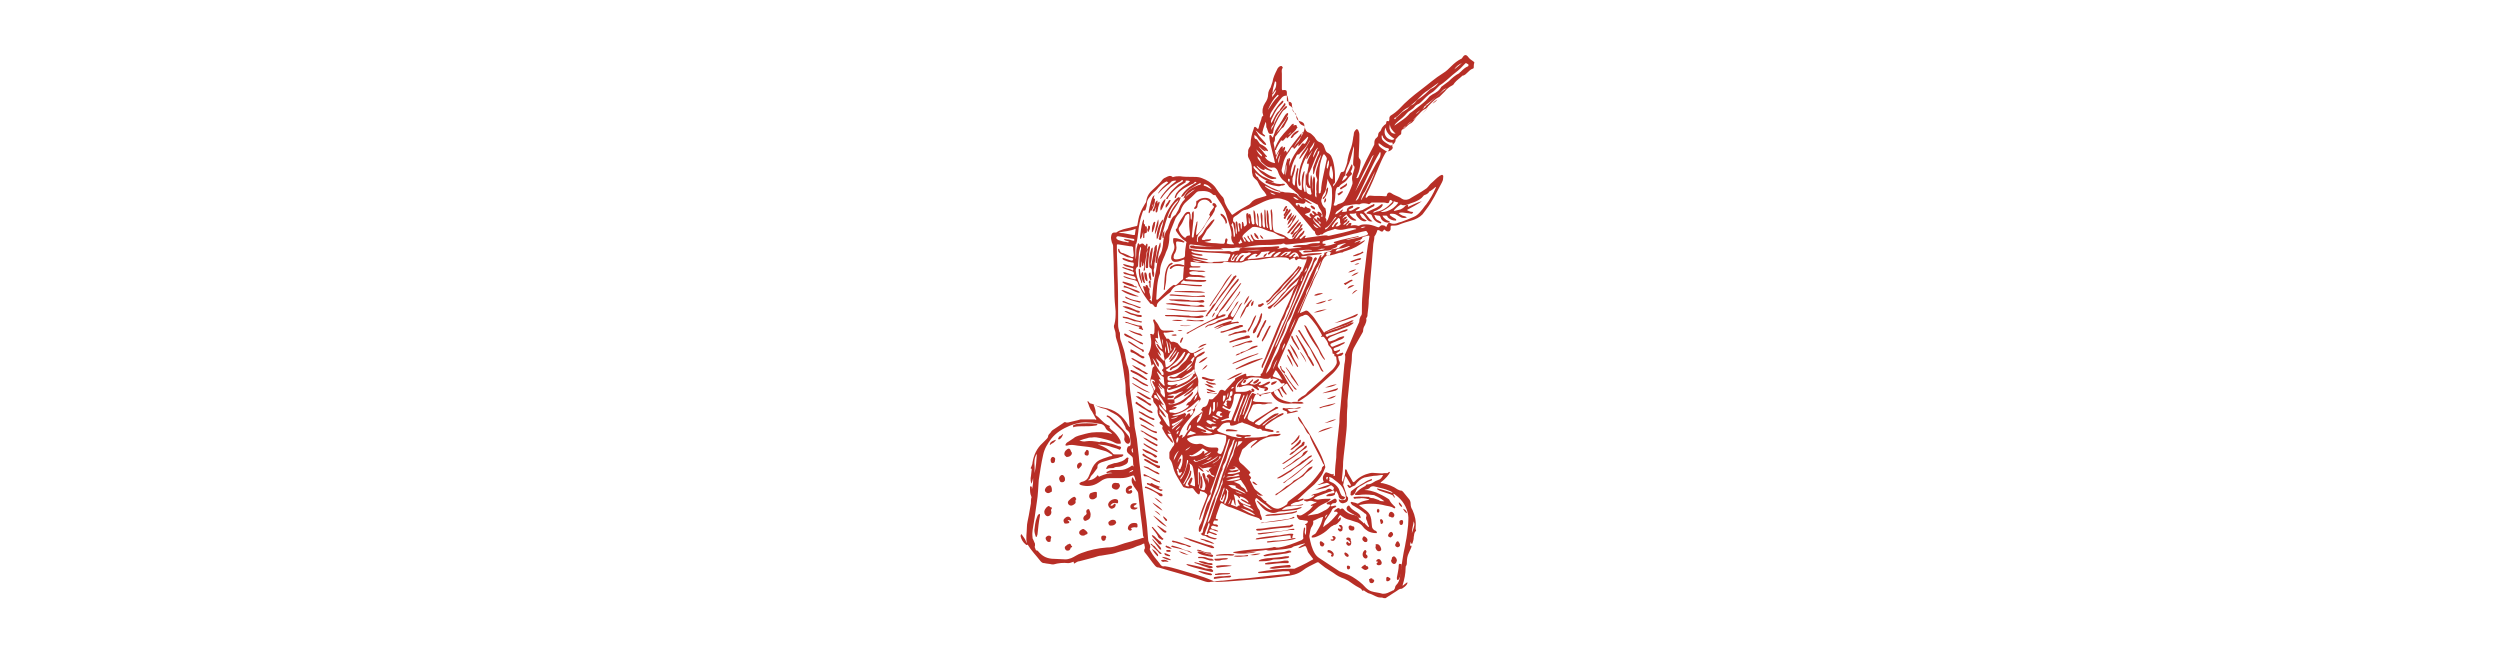 <?xml version="1.0" encoding="UTF-8"?> <svg xmlns="http://www.w3.org/2000/svg" version="1.1" id="Capa_1" x="0" y="0" viewBox="0 0 111.8 104.3" xml:space="preserve" width="400"><style>.st0{fill:#b72e26}</style><path class="st0" d="M91.6 9.8c-.3-.2-.6-.4-.8-.7-.3-.4-.6-.4-.9.1-.1.1-.1.2-.2.2-.6.3-1.1.7-1.6 1.2-.4.4-.8.8-1.3 1.1-1.3.8-2.4 1.8-3.6 2.7-1.2.9-2.4 1.9-3.4 3-.4.4-.9.8-1.4 1.1-.1.1-.2.2-.2.4s0 .4-.1.5c-.3-.1-.4 0-.4.2s-.1.3-.3.4c-.2.2-.4.4-.5.7-.1.2-.1.3-.3.4-.1.1-.2.3-.2.5s-.1.3-.2.4c-.3.2-.4.5-.4.8 0 .2 0 .4-.1.5-.8 1.5-1.6 3.1-2.3 4.7-.1.2-.1.3-.2.4-.1.1-.1.1-.2.1s-.1-.1 0-.2c0-.1.1-.2.1-.3.3-.6.4-1.3.5-2 0-.2 0-.4-.1-.5-.1-.1-.2-.3-.2-.4 0-.9.1-1.8.1-2.6v-1c0-.2-.1-.5-.2-.7-.1-.1-.2-.2-.3-.1-.2.2-.4.4-.4.8 0 .2-.1.4-.1.6-.1.7-.2 1.3-.5 2-.2.5-.3 1-.4 1.5 0 .3-.1.6-.2.9-.1.3-.2.5-.3.8-.1.1-.1.2-.3.2-.3 0-.3.2-.4.4-.2.6-.5 1.2-.9 1.7-.1.1-.1.2-.2.2 0-.1 0-.3.1-.4.2-.1.2-.2.2-.4 0-.7 0-1.5-.1-2.2-.1-.6-.2-1.2-.5-1.8-.1-.2-.3-.4-.5-.5-.2-.1-.3-.2-.4-.4-.1-.3-.2-.5-.3-.8-.1-.2-.3-.4-.5-.5-.4-.1-.6-.3-.8-.6-.1-.2-.2-.3-.4-.5s-.4-.4-.7-.5c-.4-.1-.5-.4-.6-.7 0-.1-.1-.2-.1-.4 0-.4-.3-.6-.7-.7-.4-.1-.6-.4-.6-.8v-.1c0-.2-.1-.4-.3-.5-.2-.1-.3-.3-.3-.5 0-.3-.1-.5-.1-.8 0-.2-.1-.3-.3-.4h-.2c-.3-.1-.3-.1-.3-.3v-1.2c0-.4-.2-.4-.5-.4-.2.1-.3 0-.3-.2v-2.4c0-.3-.1-.6.1-.9.1-.1 0-.2-.1-.3-.1-.1-.2 0-.3 0-.2.1-.4.3-.5.6-.3.6-.6 1.2-.7 1.9l-.3.9c-.2.3-.4.7-.4 1.1 0 .5-.2 1-.5 1.4-.1.2-.3.5-.3.7-.1.2-.1.5-.1.8 0 .1.1.3.1.4.1.2-.2.2-.2.3-.1.6-.4 1.1-.5 1.7-.1.3-.1.3-.3.1l-.1-.1c-.2-.2-.4-.1-.4.2-.3.8-.5 1.6-.5 2.4 0 .2 0 .4-.2.6-.1.2-.2.3-.2.6v.3c-.1.4 0 .7.2 1 .3.5.4 1 .4 1.5 0 .3 0 .6.1.9 0 .3.2.5.4.7.2.2.4.3.5.6.3.6.6 1.1 1 1.5.1.1.1.2.2.3.2.3.2.3-.1.4-.3.1-.7.2-1 .3-.4.1-.9.3-1.2.7l-.3.3c-.9.5-1.8 1-2.6 1.6-.1.1-.2.1-.3-.1l-.6-.9c-.2-.4-.4-.7-.5-1.1 0-.2-.1-.4-.2-.6-.5-.5-.9-1.1-1.3-1.7-.6-.7-1.3-1.1-2.1-1.4-.1 0-.2-.1-.3-.1-.4-.1-.8-.1-1.2-.1-.7 0-1.4 0-2-.1-.3 0-.7 0-1 .1-.1 0-.2.1-.2 0-.4-.3-.7-.1-1.1.1-.3.1-.5.3-.7.6-.4.5-.9.9-1.3 1.3-.6.5-1 1.1-1.1 1.9 0 .1-.1.3-.2.4-.3.5-.6 1-.8 1.6-.2.5-.3 1.1-.4 1.7 0 .2-.1.3-.3.3-.3.1-.6.1-.8.2-.8.2-1.6.3-2.3.8h-.2c-.4 0-.5.1-.6.5-.1.4 0 .7.1 1.1.1.2.2.4.2.6 0 1.1.1 2.2.1 3.3 0 1.3.1 2.7.1 4 0 1 .1 2.1.2 3.1 0 .7 0 1.4-.2 2.1-.1.2-.1.4 0 .7.1.3.2.6.2.9 0 .4.1.7.2 1 .1.3.2.6.3 1 .4 1.6.7 3.2.9 4.8.1.6.2 1.3.2 1.9 0 .4 0 .9.1 1.3.2 1.4.4 2.7.5 4.1 0 .2 0 .5.1.7h-.1s0-.1-.1-.1c-.9-1.7-2.2-2.7-4.1-3-.4-.1-.9-.2-1.3-.4-.2-.1-.3-.1-.5-.2-.2 0-.4-.1-.5-.3l-.1-.1h-.1v.1c.1.2.2.5.3.8.1.2.2.5.4.7.2.4.4.7.6 1.1.1.1.1.1.1.2s-.1.1-.2 0h-2.3c-.6.2-1.3.3-2 .5h-.3c-.2-.1-.3-.1-.5.1-.5.3-1 .7-1.5 1-.2.1-.4.3-.5.5-.2.2-.4.4-.4.6 0 .2-.2.4-.3.5l-.6.6c-.9.8-1.4 1.9-1.6 3.1 0 .2-.1.5-.2.7-.1.1-.1.3 0 .4.1-.3.1-.2.1-.1-.1.5-.1 1-.2 1.5 0 .3 0 .5.1.9.2-.3.2-.6.3-.9 0 .6 0 1.2-.2 1.8V78c0-.1-.1-.2-.2-.2s-.1.2-.1.3c0 .4 0 .9.2 1.3 0 .1.1.2 0 .3-.1.4 0 .8-.1 1.1-.1.6-.2 1.1-.3 1.7-.1.6-.3 1.2-.3 1.9 0 .8-.2 1.7 0 2.5-.1-.1-.1-.2-.2-.4-.1-.3-.3-.5-.5-.8-.1-.1-.1-.3-.2-.2-.1.1-.1.2-.1.3.1.5.4 1 .8 1.3.1.1.1.1.2.1s.1 0 .1-.1c.6 1 1.4 1.8 2.1 2.7.2.2.3.3.6.3.4.1.8.1 1.2.2h.3c.7-.2 1.5-.3 2.3-.2.3 0 .5-.1.8-.2.1 0 .1-.1.1.1s.1.2.2.1c.2-.1.4-.3.7-.3.8-.2 1.5-.4 2.3-.6.4-.1.8-.3 1.2-.3l1.8-.3c.5-.1.9-.3 1.4-.4.8-.2 1.7-.4 2.5-.8.3-.1.7-.2 1-.4.1 0 .2-.1.2.1 0 .3.2.5 0 .8-.1.1 0 .2 0 .4.6.7 1.1 1.5 1.7 2.2.2.2.3.3.6.3 1 .3 2 .6 3.1.9 1.4.4 2.8.8 4.2 1.3.3.1.7.2 1 .1.3 0 .6-.1.9 0 1.2 0 2.4-.1 3.6-.2 1.2-.1 2.5-.2 3.7-.3.4 0 .7-.1 1.1-.1.9-.1 1.8-.2 2.6-.3 1-.1 2-.3 2.8-.9.4-.3.7-.5 1.1-.7l1.2-.6c.2-.1.3 0 .4.1.3.2.6.5.9.7.5.3.9.6 1.4.9.5.4 1.1.7 1.7.9l.6.3c.6.4 1.1.8 1.7 1.1.2.1.4.2.5.4.1.1.1.2.2.1s.2 0 .3.1c.2.1.3.2.5.3.4.1.8.3 1.2.5.2.1.5.2.7.2.2 0 .4 0 .6.1h.3c.1-.1.2-.1.3-.2.5-.3.9-.6 1.4-.9.3-.2.5-.4.8-.4h.1c.3-.2.6-.4.8-.7 0 0 0-.1.1-.2v-.1H81c-.1.1-.3.2-.4.3-.1.1-.2.2-.3.2.3-1 .5-1.9.5-2.9 0-.1 0-.2.1-.3.1-.2.1-.4.1-.6 0-.5.1-1 .3-1.4.1-.3.3-.6.4-.9 0-.1.1-.2 0-.3-.1-.1-.1.1-.2 0 0-.2.1-.4.1-.6.1.1 0 .3.2.3.1 0 .1-.1.1-.1.1-.3.2-.6.2-1 .1-.3 0-.6.3-.9.1-.1.1-.2 0-.3v-.3c.1-1-.1-1.9-.5-2.8-.2-.3-.3-.6-.3-1 0-.3-.1-.6-.3-.8-.3-.4-.6-.7-.9-1.1-.1-.1-.2-.2-.3-.2-.2 0-.4-.1-.6-.2-.7-.5-1.5-.8-2.4-1H77c-.1 0-.2 0-.2-.1.8-.6 1.4-1.3 1.5-1.7-.2 0-.3.1-.4.2h-.5c-.4.1-.8 0-1.2 0-.4 0-.7-.1-1.1 0-.9.2-1.7.6-2.4 1.3-.2.2-.3.2-.4 0-.3-.6-.7-1.1-.9-1.7 0-.1-.1-.2-.2-.2s-.1.1-.1.3v.5c-.1.4-.3.8-.3 1.2-.2-.1-.2-.2-.2-.4.1-.9.2-1.9.2-2.8.1-1.3.3-2.5.4-3.8.1-.9.2-1.7.2-2.6 0-.8 0-1.6.1-2.5v-.9c.1-1 .2-1.9.3-2.9.1-.7.1-1.4.2-2.1.1-.7.2-1.3.2-2 0-.5.1-1 .3-1.4.2-.3.3-.6.5-.9.3-.5.5-.9.8-1.4.1-.2.2-.3.2-.5 0-.3.1-.6.3-.9.1-.3.3-.6.2-1v-.1c.2-.2.2-.4.2-.6.1-.8.2-1.5.2-2.3.1-.9.2-1.8.2-2.7l.3-3.3c.1-.9.1-1.7.2-2.6 0-.5.2-1 .2-1.5 0-.1 0-.1.1-.2.2-.3.3-.6.4-.9.2 0 .4.1.5.2.3.1.3.1.5-.2.1-.1.1-.1.2 0s.2.2.3.2c.3.1.5 0 .6-.3v-.4c0-.2.1-.2.3-.2.3 0 .6 0 .9-.1.7-.3 1.4-.5 2.1-.7.7-.2 1.3-.5 1.8-1 .2-.3.4-.5.6-.8 1-1.3 1.7-2.8 2.5-4.3.1-.2.2-.4.2-.7 0-.2.1-.4-.1-.5-.1-.1-.3.1-.4.1-.6.4-1 .9-1.5 1.3-.3.3-.5.7-.9.9-.7.5-1.5.9-2.3 1.4-.1.1-.2.1-.4.2-.3.1-.7.1-1-.1-.1-.1-.3-.2-.5-.3-.4-.2-.8-.3-1.2-.6-.3-.2-.6-.1-.7.3 0 .2-.1.2-.3.2-.8-.1-1.6 0-2.3-.1-.2 0-.4 0-.5.2-.1.1-.2.2-.3.1 0-.2.1-.4.2-.6.7-1.4 1.3-2.8 1.9-4.3.3-.7.6-1.4 1-2.1.1-.2.3-.4.5-.4s.4-.1.6-.3c.1-.1.2-.3.1-.4-.1-.2 0-.3.1-.4.2-.2.4-.4.4-.7 0-.1 0-.2.1-.2.2-.2.4-.5.6-.6.2-.1.2-.2.2-.4 0-.1 0-.3.1-.4.4-.3.6-.7 1-1 .1-.1.2-.2.4-.3.2-.1.4-.2.5-.4l.7-.7c.3-.3.6-.7 1-.9.3-.1.5-.3.6-.5l.6-.6c.3-.3.6-.6 1-.8.1 0 .1-.1.2-.1l.9-.9c.3-.4.7-.7 1.1-.9.2-.1.3-.2.4-.4.4-.5.9-.8 1.3-1.2h.1c.3-.1.5-.3.7-.5.2-.2.5-.5.8-.6.1 0 .2-.1.2-.2 0-.3 0-.5.1-.8.1.2 0-.1-.2-.2zM20.4 87.1zm61.7-3.7c.2.6.1.7-.3 1.9 0-.6.2-1.2.3-1.9zm7.7-73.3c-.4.3-.8.7-1.2 1 .2-.4.7-.8 1.2-1zm-10.6 8.7c.3-.2.5-.4.8-.7.3-.3.6-.6 1-.8.1 0 .1-.1.2-.1.6-.5 1.3-1 1.8-1.6.4-.4.8-.8 1.3-1.1.6-.4 1.2-.9 1.8-1.3-.3.4-.7.8-1.2 1-.2.1-.4.3-.5.4-.5.5-1 .9-1.6 1.3-.2.1-.3.3-.4.4-.1.2-.3.3-.4.4-.3.1-.6.3-.8.6-.1.1-.2.2-.4.3-.2.1-.4.3-.6.4-.3.3-.6.6-.9.8-.1.2-.2.4-.3.2-.1-.1.1-.2.2-.2zm-6.1 11c.6-1.4 1.3-2.8 2-4.1l.3-.6c.1-.1.1-.2.3-.3-.9 2.1-2 4.1-3.1 6.1.2-.3.3-.7.5-1.1zM71.3 28c0 .2.1.2.2.2-.2.3-.5.6-.9.8.2-.4.2-.8.7-1zm-1.7 2.6c.1-.3.1-.7.5-.7 0 0 .1 0 .1-.1.2-.3.6-.5.9-.7l.3-.3c.2-.3.4-.6.7-.8.1-.1.2-.3 0-.4-.1-.1-.1-.2 0-.3.1-.2.2-.4.2-.7 0-.1 0-.2-.1-.3-.1 0-.1.2-.2.3-.2.5-.5 1.1-.9 1.5 0-.1.1-.3.1-.4 0-.4.2-.7.3-1 .4-.8.6-1.6.8-2.5.1-.3.1-.5.2-.8.1.4 0 .8 0 1.1 0 .6-.1 1.1-.1 1.7 0 .1 0 .3.1.3.2.2.1.3.1.5-.1.3-.2.7-.3 1-.1.4-.1.7 0 1.1v.3c-.3.9-.7 1.8-1.2 2.6-.1.2-.3.4-.6.5-.2.1-.5.1-.7.3-.1.1-.2.1-.3.1-.2 0-.2 0-.2-.2.3-.7.2-1.4.3-2.1zm-.2 4.3c.1-.1.2-.2.3-.2v.1c-.3.3-.6.7-.9 1.1-.2.2-.3.4-.5.6-.1.1-.2.2-.4.2 0-.2.1-.3.2-.3.2 0 .2-.2.4-.3.3-.3.6-.7.9-1.2zm1 .9v.1c-.2.2-.5.4-.8.3.1-.2.2-.3.3-.4 0-.1.1-.1.1-.2-.1-.1-.2 0-.2 0-.2.1-.3.2-.4.4-.1.1-.1.2-.1.2-.1.1-.1.2-.3.1 0-.2.1-.3.2-.4.2-.3.4-.6.7-.9.2-.2.2-.2.4.1 0 .4 0 .6.1.7zm-.2-1.2c0-.1.1-.1.1-.1.1 0 .2 0 .3-.1-.1.1-.2.2-.3.2h-.2c.2.1.1.1.1 0zM68.7 27c0-.1 0-.3.2-.5.2.7.4 1.4.2 2.2-.7-.4-.5-1.1-.4-1.7zm.3 3.2c.1 1.5 0 3-.5 4.5-.1.2-.1.4-.2.5-.1.1-.1.2-.2.3 0-.2.1-.4-.1-.6-.1-.1 0-.2 0-.3.1-.4.1-.7 0-1.1 0-.2-.1-.2-.2-.3-.3-.3-.4-.6-.5-1 0-.2 0-.3.1-.5.1-.4.3-.7.5-1 .2-.4.2-.9.3-1.3 0-.2.1-.5.1-.8.2.7.6 1 .7 1.6zm-.7-4.1c0-.2.1-.3.2-.5.1.5 0 .9-.2 1.4-.2-.1-.1-.3-.1-.4 0-.2 0-.3.1-.5zm-.8-1.1c0-.1.1-.1.1-.2s.1-.1.2-.1c.1.1.4.5.4.7-.1.4-.2.9-.3 1.4-.2 1.1-.5 2.1-.6 3.2 0 .2 0 .4-.1.7 0 .1 0 .2-.1.2-.1.1-.2 0-.2 0v-.2c0-1.1 0-2.1.1-3.2 0-.9.2-1.7.5-2.5zm-.5-.9c0 .3-.1.6-.3.9-.2.6-.5 1.2-.7 1.8v.9c0 .1 0 .1.1.2.3-1.1.6-2.2 1.2-3.2-.1.4-.2.8-.4 1.2-.1.5-.3.9-.4 1.4-.1.4-.1.8.1 1.2.1.2.1.4 0 .6-.1.4-.1.8-.1 1.2 0 .2.1.5 0 .7 0 .2.1.3 0 .6-.2-.2-.2-.3-.2-.5v-2.3c0-.2 0-.4-.2-.6-.3.8-.1 1.6-.2 2.4-.1-.9.1-1.7-.2-2.6-.1.1-.1.2-.1.3-.1.9-.1 1.7.1 2.5 0 .1.1.2 0 .3-.1.1-.2 0-.3 0-.3-.1-.5-.3-.5-.7 0-.3-.1-.6 0-.9.1.2.1.4.3.5.1.1.2.1.3.1.1-.1.1-.2 0-.3-.4-.6-.2-1.4-.2-2 0-.1 0-.1.1-.2.5-1 .8-2 1.3-3 0-.2.1-.4.3-.5zm-.2-.5c-.3.5-.5 1.1-.8 1.6-.1-.3.4-1.4.8-1.6zm-1.3-1.1c-.2.4-.5.8-.7 1.2-.3.4-.6.8-.8 1.2-.1.2-.2.3-.2.5h.1c.4-.6.9-1.1 1.3-1.8 0 .2-.1.3-.1.4-.3.6-.7 1.2-.9 1.9-.4.9-.5 1.9-.6 2.9 0 .3 0 .5.1.8 0 .1.1.2.2.1.1 0 .1-.1.1-.2 0-.3-.1-.5-.1-.8 0-1.1.3-2.1.7-3 .2-.3.3-.7.6-1 .1-.3.3-.5.3-.8v-.1c.3-.4.5-.7.7-1.1 0 .8-.6 1.3-1 1.9-.1.3-.3.5-.3.9.3-.2.3-.5.5-.7.2-.2.3-.5.5-.7-.3.7-.8 1.3-.9 2.1h.1c.1-.1.2 0 .2.1v.2L65 28v.1c-.1-.1 0-.3-.1-.4-.1.2-.1.4-.1.6v2.3s0 .1-.1.1-.1 0-.1-.1c-.1-.3-.2-.7-.2-1 0-.6.1-1.2.2-1.9 0-.1.1-.3 0-.3s-.2.2-.2.3c-.3.7-.2 1.5-.2 2.2v.4c0 .1-.1.2-.2.1-.3-.1-.4-.3-.5-.5-.1-.4-.1-.8-.1-1.2.1-.5.1-.9.2-1.4 0-.1.1-.2 0-.4-.2 0-.2.2-.2.3-.1.3-.2.7-.2 1 0 .4-.1.8-.1 1.2 0 .1 0 .2-.1.3-.2-.1-.2-.3-.3-.4v-.8c.1-.3.2-.6.3-1 .1-.3.1-.6.2-.9 0-.1 0-.2-.1-.3-.2.3-.2.6-.3.9-.1.3-.2.6-.3 1-.1-.1-.1-.2-.1-.3 0-.7.2-1.4.5-2.1.1-.3.3-.5.4-.8.1-.2.1-.3.4-.3.1 0 .1-.1.2-.2.5-.5 1-1 1.3-1.6.1-.2.2-.4.4-.5 0-.1-.1 0-.1.1zm-1.1-1.4c.1.1 0 .2 0 .2-.2.3-.3.6-.5.9-.1.3-.3.5-.5.7-.2.2-.3.5-.5.7v.2h.1l.3-.3c.1-.2.3-.3.4-.5 0 .2-.1.3-.1.4.1 0 .1-.1.2-.1.4-.5.8-.9 1.2-1.3l.1-.1h.1v.1c-.1.4-.3.7-.5 1h-.1c-.3-.1-.3-.1-.5.2-.8 1-1.5 2-1.9 3.3-.1-.1 0-.1 0-.2v-.2c0-.1 0-.3.1-.4 0-.1.1-.3-.1-.4-.2-.1-.1.2-.2.3-.1-.1 0-.1-.1-.2-.1.1-.1.2-.1.3-.2.6-.3 1.3-.4 1.9v.1c0 .1 0 .2-.1.2s-.1 0-.1-.1c-.2-.2-.3-.5-.2-.8l.3-1.2c.2-.6.5-1.1.9-1.6.1-.2.2-.3.3-.5.1-.1.1-.2.3-.1.1.1.2-.1.2-.2.3-.6.7-1.1 1.1-1.6 0-.4.1-.5.3-.7zm-2.2 8c-.3-.1-.2-.3-.2-.5.3 0 .3.1.2.5zm-.6-1c-.1-.6 0-1.2.1-1.8.1.6 0 1.2-.1 1.8zm-1.5-14.9c0 .4 0 .8-.3 1.2l-.3.6c0-.7.2-1.3.4-2 .2.1.2.2.2.2zm-.6 1.8c0 .1.1.1.1 0 .1-.1.1-.2.2-.3.1-.1.1-.2.3-.3-.1.5-.4.8-.7 1.2.1-.2 0-.4.1-.6zm.7.3.1-.1s.1-.1.1 0c.1 0 .1.1 0 .2 0 0 0 .1-.1.1-.6.6-1 1.3-1.4 1.9 0 0 0 .1-.1.1.4-.9.8-1.6 1.4-2.2zm-3.6 6.3c.2.1.3.2.4.3.2.3.4.6.7.8.2.2.4.5.8.5 0-.1-.1-.2-.1-.3-.3-.3-.6-.7-.9-1-.3-.3-.4-.7-.7-1 .1 0 .2.1.3.2.3.3.6.5 1 .7.1 0 .2.1.2 0 .1-.1-.1-.2-.1-.2l-.1-.1c-.2-.1-.2-.2-.2-.4.1-.5.3-1 .5-1.6.1.2.1.4.1.6 0 .2 0 .3.1.4.1.2.1.4.2.6.1.3.3.4.6.3.1 0 .2-.1.2-.2 0-.2.1-.4.1-.6.2-.7.5-1.2.8-1.8.2-.3.3-.5.5-.8.1-.2.3-.4.5-.5l.3-.3c0-.1.1-.2 0-.2h-.2c-.2.2-.5.5-.7.8-.5.7-.9 1.4-1.2 2.2-.1.3-.3.5-.4.8 0-.3 0-.5.2-.7.2-.2.3-.4.3-.7.3-.8.7-1.4 1.3-2 .1-.2.3-.3.4-.5.1-.1.1-.3 0-.4-.1 0-.2.1-.2.2-.2.3-.4.5-.6.8 0 .1-.1.2-.1.2-.4.3-.6.7-.8 1.1l-.3.6c-.1.1-.1.2-.2.3-.1-.2 0-.4 0-.5.4-.8.7-1.6 1.4-2.3l.4-.4c.1-.1.2-.3.1-.4-.2 0-.3.2-.4.3-.4.4-.7.9-1 1.3-.2.4-.4.8-.7 1.2-.1-.4.1-.8.3-1.1.5-.8 1-1.5 1.6-2.2.2-.2.4-.3.7-.3.1 0 .2 0 .2.1s.1.3.1.4c0 .3.1.5.1.8 0 .2.1.3.3.4.2.1.2.2.3.4.1.4.4.7.6 1.1.2.3.3.6.4.9.1.3.3.5.5.6.5.2.5.3.4.7-.1.3-.1.6-.5.7-.1 0-.1.1-.2.2-.7.9-1.4 1.7-2 2.7 0 0 0 .1-.1.1s0-.2-.2-.3c-.1 0-.1.1-.3.2.1-.3.3-.5.2-.8-.2 0-.3.2-.4.3 0-.1.1-.3 0-.4-.3.1-.3.1-1 1.4-.1 0-.1-.1-.1-.2-.1-.5-.2-1.1-.3-1.6v-.2c.2-.2.2-.5.2-.8.2-.7.6-1.4 1-2 .4-.5.8-1 1-1.5.1-.1.1-.2.1-.3 0-.1 0-.1-.1-.1h-.1c-.1.1-.1.2-.2.2-.3.4-.5.9-.8 1.3-.2.4-.5.7-.7 1.1-.1.1-.2.3-.2.4-.1.3-.2.5-.3.8 0 .1-.1.1-.1.1-.1-.1-.1-.2-.2-.3-.1-.1-.1-.1-.2-.1s-.1.1-.1.2c0 .5.1.9.2 1.4l.6 2.4c0 .2.1.3.1.5-.7-.1-1.4-.5-1.6-1 .1-.1.2.1.3 0V25c-.4-.4-.7-.9-1.1-1.3-.1-.1-.1-.1-.2-.3.4.3.6.7 1.1.8 0-.1 0-.2-.1-.2-.5-.5-.9-1.1-1.3-1.7-.5-.1-.4-.4-.4-.7zm4.2 3.1c-.2.5-.2 1-.3 1.4-.2-.5 0-.9.3-1.4zm-.7.8c-.1-.4.1-.8.5-1.3-.2.5-.3.9-.5 1.3zm-2.3-.5h-.1c-.3-.3-.6-.6-.8-1.1l.9.9v.2zm.6 4.9c-.1-.1-.1-.1-.1-.2l1.2.6c.4.2.8.3 1.3.4 0-.2-.2-.2-.3-.2-.4-.2-.8-.3-1.2-.5-.6-.3-1.1-.6-1.6-1-.2-.2-.4-.3-.5-.6 0-.1-.1-.1-.1-.1-.3-.1-.3-.4-.4-.7.9.8 1.8 1.5 3.1 1.6-.1-.2-.3-.2-.4-.3-.5-.2-1-.5-1.5-.7-.5-.3-.9-.7-1.3-1.2-.1-.1-.2-.3-.1-.4.1-.1.2.1.3.2.3.2.5.5.8.8.5.4 1 .8 1.6 1 .3.1.5 0 .8 0 .1 0 .1-.1.1-.1 0-.1-.1-.1-.1-.1-.7-.1-1.3-.5-1.9-.9-.1 0-.1-.1-.2-.1-.4-.2-.7-.5-.9-.8v-.1c.4.3.7.7 1.2.7.1-.1 0-.2 0-.2h.1c.2.1.4.2.7.3.1 0 .2.1.4.1.1-.1 0-.1-.1-.2-.3-.1-.6-.3-.8-.5-.4-.3-.8-.6-1.1-1-.2-.3-.3-.3-.3-.7.2.2.5.4.5.7 0 .1.1.1.1.2.2.2.5.4.7.6.3.2.7.4 1.2.3.2 0 .3 0 .5.2s.3.5.4.8c.2.5.5.9.9 1.2.3.2.5.5.7.8 0 .1.2.2.2.2.4.3.8.6 1.1.9.1.1.3.2.3.4 0 .1 0 .1.1.1.6.5 1.1 1 1.8 1.2.1 0 .1.1.2 0-.4-.3-.8-.6-1.3-.9.2 0 .4.1.6.2.5.3 1 .5 1.5.8.1 0 .2.1.2.2.1.3.3.6.5.9.1.3.2.5.2.8 0 0 0 .1-.1.1s-.1-.1-.1-.2c.2-.2 0-.4-.2-.5-.1-.1-.1-.1-.2-.1-.1-.1-.2 0-.2.1s.1.2 0 .2c-.1.1-.2 0-.2-.1-.1-.1-.2-.2-.4-.3-.1 0-.2-.1-.2 0-.1.1 0 .2 0 .2l.2.2s.1.1.1.2c-.1.1-.1 0-.2 0s-.1-.1-.2-.2-.2-.1-.3 0c-.1.1-.1.2 0 .4.1.1.2.1.2.2-.1.1-.2 0-.3 0-.2-.1-.3-.3-.6-.4-.1 0-.1-.1 0-.2.1 0 .2-.1.3-.1.1 0 .2-.1.3-.1.1-.1.2-.2.2-.4s-.1-.2-.3-.3c-.2 0-.3-.1-.4-.2-.2-.1-.2-.1-.3.2-.2-.1-.4-.3-.6-.2 0 0-.1 0-.1-.1s-.1-.1-.1-.2c-.1-.1-.1-.1-.2-.1s-.1.1-.1.2v.1c-.1-.1-.3-.2-.3-.4.1-.2.3-.1.4-.1.3 0 .5.1.8.1.2 0 .4-.2.4-.4 0-.1 0-.1-.1-.1-.1-.1-.2-.1-.3-.2-.4-.2-.8-.4-1-.8-.1-.1-.4-.1-.5-.2-.3 0-.6-.1-1-.1-.2 0-.5 0-.7-.1-.2 0-.3-.1-.5.1 0 .1-.1 0-.2 0-.7-.1-1.5-.4-2.1-.9zm7.7 5.4c-.1-.1-.1-.2 0-.4 0 .3.2.5.5.7.1.1.3.2.4.4.1.1.2.2.2.4-.4-.2-.9-.8-1.1-1.1zm.8 1.2c-.4 0-.7-.2-.9-.7.3.2.6.5.9.7zm0-1c-.1-.2-.3-.3-.5-.5-.1-.1-.2-.1-.3-.1.2-.3.4-.5.7-.4 0 0 .1 0 .1.1.1.1.2.2.2.4-.1-.1-.2-.1-.3-.2-.1-.1-.2 0-.2.1 0 .2.1.3.2.4.1.1.2.1.3.2.1 0 .1.1.1.2s0 .1-.1.1H67c.1-.1 0-.2-.1-.3zm-4.1-4c.3 0 .5.1.9.5-.4 0-.7-.2-.9-.5zm-2.8-.4c-.3.1-.6 0-.9-.3.3 0 .6.2.9.3zM53.2 35c0-.2.2-.3.3-.4.4-.2.7-.5 1.1-.8.2-.1.3-.2.5-.2.1 0 .2-.1.4-.1.7-.3 1.4-.7 2.1-1 .6-.3 1.3-.6 2-.7.4-.1.9-.1 1.3 0 1 .3 1.1.3 1.8 1.1.9 1 1.8 2.1 2.7 3.2.3.3.5.7.8.9.1 0 .1.1.1.2.1.4.3.6.8.4l.1-.1c.3.1.4-.1.5-.2l.6-.3c.3-.1.7-.2 1-.3.1-.1.3-.1.5 0 .4.1.8.1 1.2 0 .4-.1.9-.2 1.3-.2.2 0 .4 0 .6.1 0 .1-.1.1-.2.1-1.3.4-2.6.7-4 1-.1 0-.3.1-.4 0-.3-.1-.5 0-.8 0-.7.1-1.5.2-2.2.3-.2 0-.4.1-.6.1-.1-.1.1-.2.1-.3v-.1h-.1c-.1 0-.1.1-.2.1l-.2.2c-.1.1-.3.3-.4.2-.2-.2.1-.3.2-.4.2-.2.4-.4.5-.7v-.2c-.1 0-.1 0-.2.1s-.2.3-.4.4c-.2.2-.3.4-.5.6-.1.1-.2.2-.4.2.3-.4.5-.9.9-1.2l.3-.3v-.2c-.1-.1-.1 0-.2 0l-.3.3-.9 1.2c-.2.3-.5.3-.8.2-.1-.1-.2-.2-.4-.3-.2-.2-.5-.3-.7-.4l-.9-.3c-.3-.1-.5-.3-.5-.6-.1-.5-.1-1.1-.1-1.6 0-.4 0-.9-.1-1.3 0-.1 0-.2-.1-.2-.1.1-.1.2-.1.3.1.9.1 1.8.2 2.7v.1c0 .1 0 .2-.1.2s-.2 0-.2-.1-.1-.3-.1-.4c0-.4-.1-.7-.1-1.1 0-.4 0-.8-.1-1.2 0-.1 0-.3-.2-.4-.1 1 0 2 .2 2.9-.1 0-.2-.1-.2-.1-.1-.2-.1-.4-.1-.6 0-.5-.1-1.1-.1-1.6 0-.2 0-.5-.1-.7-.1.1-.1.2-.1.3 0 .8 0 1.6.1 2.3v.2s0 .1-.1.1h-.1c-.1-.1-.2-.3-.2-.5v-1c0-.3 0-.5-.1-.7 0-.1 0-.2-.1-.2-.1.1-.1.2-.1.4 0 .5.1.9.1 1.4v.4c0 .1 0 .1-.1.1s-.1 0-.2-.1-.1-.2-.1-.4v-.6c0-.3 0-.5-.1-.8 0-.1 0-.2-.1-.3-.2.3 0 .6 0 1 0 .3.1.7.1 1-.2 0-.2-.2-.3-.3-.1-.2-.1-.5-.1-.7 0-.4 0-.7-.1-1.1 0-.1-.1-.3-.2-.4-.1.3 0 .5 0 .8 0 .4.1.8.1 1.2 0 .1.1.2-.1.3-.1 0-.3 0-.3-.2s-.1-.3-.1-.5 0-.5-.1-.7c0-.1 0-.2-.2-.3-.2.3-.1.6 0 .8 0 .3.1.5.1.8-.2-.1-.2-.2-.2-.4v-.9c0-.3-.1-.4-.2-.4-.2 0-.2.2-.2.4 0 .4.1.8.1 1.1 0 .3 0 .4-.3.6-.1.1-.2 0-.2-.1 0-.2 0-.3-.1-.5 0-.1-.1-.1-.1-.1-.1 0-.1.1-.1.2v.5c0 .2 0 .3-.1.5-.1-.2-.1-.4-.1-.6 0-.2 0-.3-.2-.4-.1 0-.2.1-.1.4 0 .2.1.4.1.6 0 .1.1.3-.1.4-.1-.1-.1-.2-.1-.3 0-.3-.1-.7-.1-1 0-.1 0-.3-.2-.4-.1.1-.1.2-.1.3.1.4.1.8.2 1.2 0 .2 0 .4-.1.6-.1-.2-.1-.4-.1-.6v-.7c0-.3-.1-.6-.4-.8-.1.1-.1.2 0 .4.1.3.1.6.2.9 0 .3.1.5.1.8 0 .1 0 .3-.1.4h-.1c0-.3-.1-.7-.1-1 0-.3-.1-.6-.3-.9.3-.4.3-.7.3-1zm11 4.6c-.6.1-1.3.1-1.9.2-.1 0-.3 0-.4-.1-.1-.1-.3-.1-.5-.1-.4.1-.7.2-1.2.2.2-.1.4-.1.4-.3-.1-.1-.1-.1-.2-.1-.5 0-.9.1-1.4.1-.9 0-1.8.1-2.7.1H55c-.2 0-.4 0-.5.1-.1 0-.3 0-.3.3 0 .1-.1.1-.1.1-.3 0-.7.1-1 .2H53c-.4-.2-.7-.1-1.1-.1h-1.7c-1.2 0-2.3-.1-3.4-.3-.1 0-.2 0-.3-.1h-.3v-.5c0-.2.1-.2.3-.2.5.1 1.1.1 1.6.2.7.1 1.5.2 2.2.2h-.8c-.7-.1-1.3 0-2-.1-.2 0-.4 0-.6-.1h-.4c-.1 0-.2 0-.2.2 0 .1.1.1.2.2.2 0 .5.1.7.1.7 0 1.5.1 2.2.1H51.6c-.1-.1-.2-.1-.4-.2h1.3c.4 0 .8 0 1.2-.1h.2c.7.1 1.4-.1 2-.2.7-.1 1.4-.2 2-.2.9 0 1.8 0 2.7-.1.2 0 .3 0 .5-.1.1 0 .2-.1.3 0 .2.2.5.1.7.1.9-.1 1.9-.2 2.8-.3.6-.1 1.3-.1 1.9-.2h.1c.1 0 .2 0 .2.1s-.1.2-.2.2h-.2c-.5 0-1 0-1.5.2-.3.1-.5.1-.8.1-.4 0-.9 0-1.3.1-.1 0-.3.1-.4.2.7.1 1.1 0 1.5.1zm-1.1 1H63c-.2.1-.3.2-.4.3-.2.2-.2.2-.5.1.2-.2.4-.3.6-.5.4-.3.9 0 1 .5 0 .1 0 .1-.1.2-.1-.2-.1-.3-.4-.1-.1.1-.3.1-.4 0 0-.2.2-.2.2-.3.2-.1.2-.2.1-.2zm-2.4.4c.3-.3.5-.5.9-.7h.1c.3 0 .5 0 .8-.1-.2.4-.6.7-1 .7.1-.2.4-.2.4-.5-.5.1-.7.6-1.2.6zm-6.7.6c-.1.2-.1.2-.4.2.1-.3.2-.6.4-.8.3-.4.6-.6 1.1-.5.2 0 .4 0 .6-.1.1 0 .2 0 .4.1-.2.2-.3.3-.5.4-.1 0-.2.1-.3.2-.2.1-.3.3-.4.5-.1.1-.3.2-.5.2-.1 0-.2-.1-.1-.2.1-.2.2-.3.3-.4.1-.1.3-.2.3-.4-.4 0-.7.4-.9.8zm-1 0h.1c.1-.1.2-.3.3-.4.1-.2.3-.4.6-.5-.1.2-.2.3-.2.3-.2.2-.4.3-.4.6 0 .2-.4.2-.5.1l-.1-.1c.1-.3.2-.6.4-.9h.2c0 .2-.1.2-.2.4-.1.1-.2.3-.2.5-.1 0 0 0 0 0zm1.8-1.5c1 0 1.9-.2 2.9-.1-1 .1-1.9.1-2.9.1zm2.3.6c-.1.1-.2.1-.3.2 0 0-.1.1 0 .1 0 .1.1.1.1.1.1 0 .2-.1.3-.2.2-.1.3-.3.4-.4.1-.1.1-.2.2-.2.4 0 .8-.1 1.2-.1.1.1 0 .1-.1.2s-.2.2-.1.3c.1.1.2 0 .3-.1.1-.1.2-.2.3-.2.2-.1.3-.2.6-.1-.3.2-.6.4-.7.7-.1.1-.2.1-.3.1-.8 0-1.6.2-2.4.3-.3 0-.6 0-.9.1-.1 0-.1 0-.2-.1.6-.6 1.2-1 1.6-.7zm2.6.2c.2-.2.4-.4.7-.5.1-.1.3-.1.5-.1-.3.3-.6.7-1 .8h-.2c-.1-.1 0-.1 0-.2zm-12.6.5c-.2 0-.3-.1-.5-.2.9.2 1.7.4 2.6.4-.1-.1-.3-.2-.5-.2-.5-.1-1-.2-1.4-.3-.3-.1-.5-.1-.8-.4.6 0 1.2.3 1.8.2 0-.2-.1-.2-.2-.2-.4-.1-.8-.1-1.1-.2-.2-.1-.4-.1-.5-.3.1-.1.2-.1.3 0 1.5.2 2.9.2 4.4.3.4 0 .9.1 1.3.1.3 0 .3.1.2.4-.1.2-.3.5-.3.7 0 .1-.1.1-.2.1-.6 0-1.2.1-1.9.1h-.2c-.3.2-.6.1-.8.1-.8-.2-1.5-.4-2.2-.6zm1.1.5c-.5 0-1 .1-1.5-.3l1.5.3zm8-3.8c.1.1.1.2.2.3 0 .1.1.2 0 .2h-.2c-.1-.1-.2-.2-.3-.4-.1-.1-.2-.2-.2-.4 0 0-.1-.1-.2-.1 0 .2 0 .3.1.4.1.1.2.2.3.4 0 0 .1.1 0 .2h-.2c-.2-.1-.3-.3-.4-.4-.1-.2-.2-.3-.4-.4 0 .2.1.3.2.4.1.1.1.2.1.3 0 .1 0 .1-.1.1-.1-.1-.2-.2-.2-.3-.3-.5-.3-.6.1-1s.8-.7 1.2-1c.1-.1.3-.1.4-.1.4 0 .7.1 1.1.2.6.2 1.1.5 1.7.6.1 0 .2.1.3.1.5.3 1 .6 1.5.7.1 0 .2 0 .3.2-.2.1-.4.1-.6.1-1.2.1-2.5.2-3.7.2h-.3c-.2 0-.3-.1-.4-.2l-.3-.6s-.1-.1-.2-.1c0 .3.1.4.2.6zm-1.7.8c-.1 0-.1 0-.2.1-.1 0-.2 0-.2-.1-.1-.1 0-.2.1-.2.1-.1.1-.3.2-.4.1.2.2.3.2.4.1.1.1.1-.1.2zm-5.7-9.4c.4.1.7.4 1 .8-.5-.2-.8-.5-1.3-.6 0-.2 0-.3.3-.2zm1 1.5c.1.1.3.3.5.2.1 0 .1 0 .1.1.6.9 1.2 1.7 1.6 2.7.3 1 .7 2.1.9 3.1 0 .3.1.5 0 .8 0 .4.1.8.4 1.1 0 0 .1 0 0 .1-.3 0-.7 0-1-.1-.1 0-.2-.1-.1-.2 0-.1.1-.3.1-.4 0-.1 0-.2-.1-.2-.1-.1-.1-.1-.2 0-.1.2-.1.3-.1.5-.1.3-.1.3-.4.3-.5 0-.9-.1-1.4-.1-.5 0-1-.1-1.5-.2.4-.1.8-.1 1.1-.3-.1-.2-.2-.1-.4-.1s-.5 0-.7.1h-.1c-.1 0-.3 0-.3-.1-.1-.1.1-.2.1-.3.2-.3.4-.6.6-1 0-.1.1-.1.1-.2.4-.4.8-.9 1.1-1.4.1-.1.1-.2.1-.2v-.1h-.1c-.1.1-.3.2-.4.3-.4.5-.8.9-1.1 1.4-.2.4-.4.7-.8 1-.3.2-.3.5-.2.9-.2 0-.2-.1-.2-.2 0-.2 0-.4.1-.7.1-.2.2-.4.4-.6.2-.3.4-.5.6-.8.3-.6.7-1.2 1.2-1.8.2-.2.3-.5.5-.8 0-.1.1-.2.1-.3 0-.1 0-.2.1-.3.2-.1.2-.3.1-.4-.1-.2-.2-.3-.4-.3-.1 0-.2 0-.2.2 0 .1 0 .2.1.2.2.1.1.2.1.3-.1.1-.2.3-.3.4-.1.2-.3.3-.3.5 0 .1-.3.3 0 .4v.1c-.6 1-1.1 2-1.9 2.8-.1.1-.2.2-.3.2-.1-.7.2-1.4.2-2.2-.2.1-.2.3-.2.4-.2.6-.3 1.3-.4 1.9 0 .1 0 .2-.1.3h-.1s-.1 0-.1-.1v-.2c.1-1 .2-2.1.3-3.1V34c0-.1 0-.2-.1-.2-.2.2-.2.4-.2.7 0 .2 0 .5-.1.7-.1-.2-.1-.3-.1-.5s0-.4-.1-.6c0-.2-.1-.2-.3-.2-.2 0-.4.1-.6.4l-.6.9c-.2.3-.4.7-.5 1.1 0 .1-.1.3-.2.3-.1.1-.1.2 0 .4.4.6.8 1.2 1.5 1.6.1.1.2.1.1.3-.1.6-.2 1.2-.2 1.9 0 .3-.1.4-.4.5-.3.1-.7.2-1 .2s-.5-.1-.4-.5c0-.2.1-.4.2-.5.2-.4.3-.8.2-1.2-.1-.8 0-.7.7-.6.2 0 .3.1.5.1 0 0 .1 0 .1-.1s0-.1-.1-.1c-.1-.1-.3-.2-.5-.3-.3-.1-.6-.2-.9-.2-.3 0-.3 0-.3.3 0 .2 0 .4.1.6.2.5.1 1-.2 1.5-.1.2-.2.4-.2.6-.1.4.2.8.6.8.4 0 .8-.1 1.2-.3.3-.1.3-.1.3.2 0 .4 0 .8-.1 1.1 0 .5-.1 1-.1 1.6 0 .1 0 .2-.2.3-.3.2-.5.5-.8.7-.1.1-.2.2-.4.1-.1-.1-.2.1-.3.1-.3.2-.6.5-.8.7l-1.2 1.2c-.2.2-.3.3-.5.4-.1-.1-.1-.2-.1-.2.1-1.4.1-2.8.6-4.1v-.2c0-1 .4-1.8.8-2.7.1-.3.2-.6.4-1 .2-.6.3-1.3.3-1.9 0-.3.1-.7.2-1 .3-.7.5-1.3.8-2 .2-.3.4-.6.6-.8.1-.1.2-.2.2-.4.2-.6.5-1.1 1-1.5.5-.4 1-.9 1.5-1.4.1-.1.3-.2.4-.2 1-.1 1.6 0 2.1.4zm-3.5 6.4c0 .3 0 .3-.3.3-.1 0-.3.1-.3.2-.1.2-.2.1-.3.1-.4-.3-.7-.7-.9-1.2v-.3c.1-.1.1-.2.2-.3.3-.4.5-.8.7-1.3.1-.2.1-.4.3-.5.1-.1.2-.2.3-.2.2 0 .2.2.2.3v.5c-.1.8 0 1.6.1 2.4zm-8.4 5.3c.1-.1.1-.2.1-.3 0-.5.1-1 .1-1.5 0-.4.1-.8.2-1.2 0-.1 0-.1.1-.2.1.2.1.4 0 .6-.1.6-.2 1.2-.2 1.9v.6c0 .1 0 .2.1.2s.2-.1.2-.2v-.2c0-.2 0-.4.1-.6v.4c0 .1 0 .3.1.4.2-.1.1-.4.2-.6.1.4.1.7 0 1v.1c0 .1-.1.2 0 .2h.1c.1-.1.1-.1.1-.2-.1-.7.1-1.5.2-2.2 0-.3.1-.7.2-1 0 .2 0 .5-.1.7-.1.7-.1 1.3-.2 2 0 .2 0 .3.2.3s.2-.1.2-.3c0-.8.1-1.5.2-2.3 0-.2.1-.5.1-.7 0-.1 0-.2-.1-.2s-.2.1-.2.2c-.1.1-.1.2-.2.4 0-.3.1-.5.1-.8 0-.1 0-.2-.1-.2s-.1 0-.1.1c-.1.1-.1.2-.2.3 0-.1 0-.2-.1-.2-.1-.2-.3-.3-.5-.2-.3.2-.3.2-.4-.1-.2.1-.2.2-.2.3-.1.3-.2.7-.2 1 0 .4 0 .9-.1 1.3 0-.8-.1-1.5 0-2.3 0-.1 0-.2.1-.2.2-.6.2-1.2.3-1.7.1-1.1.3-2.2.7-3.3.1-.2.1-.4.3-.3.1 0 .2-.1.2-.2.1-.3.2-.6.2-.9 0-.3.1-.6.3-.9.3-.4.6-.8 1-1.1l.3-.3c.4-.5.8-.9 1.4-1.2.2-.1.2-.1.4.1-.6.5-1.2 1-1.6 1.7.1.1.1 0 .1 0 .4-.5.9-.9 1.4-1.3.2-.1.4-.3.5-.4.2-.3.5-.3.9-.3-.1.2-.2.2-.3.3-.8.6-1.4 1.3-2 2.1-.1.2-.2.3-.3.5.2 0 .2-.1.3-.2.4-.6.9-1.1 1.4-1.6.4-.3.8-.6 1.2-.8.2-.1.3-.1.5-.3.1-.1.2-.1.3 0 0 .1-.1.2-.3.3-.4.2-.7.5-1 .8l-.6.6c-.2.2-.3.4-.5.7-.1.1-.2.3-.3.4v.1c0 .1.1 0 .2 0s.1-.1.1-.2c.7-1 1.5-1.7 2.6-2.3.1-.1.3-.1.2-.3 0-.1 0-.1.1-.1.2 0 .4 0 .6.1l-.3.3c-.4.3-.8.5-1.1.8-.2.2-.5.4-.6.6-.2.2-.3.4-.4.7 0 .1-.1.2 0 .3.1 0 .2-.1.2-.2.2-.6.6-.9 1-1.2.4-.3.9-.5 1.4-.8.2-.1.4-.1.5-.3 0-.1.1-.1.2-.1s.1 0 .1.1 0 .1-.1.1c-.2.1-.4.2-.5.3-.7.4-1.3 1-1.7 1.6 0 .1-.1.1-.1.2v.1h.1c.2-.1.3-.2.4-.3.3-.6.8-.9 1.3-1.2.3-.2.7-.4 1-.6.1 0 .1-.1.2-.1h.1v.2c-.1.1-.2.1-.3.1-.5.2-1 .4-1.4.7-.5.3-.8.8-1 1.3v.2c.2-.2.4-.4.5-.6.2-.2.4-.4.6-.5.2-.2.4-.3.7-.4-.3.2-.5.4-.8.6-.2.2-.5.4-.7.6-.1.1-.1.1-.1.2 0 .3-.3.4-.4.6-.2.3-.4.6-.5.9-.1.3-.2.5-.4.8-.1.2-.2.4-.4.5-.3.2-.4.5-.6.8-.1.3-.2.5-.3.8-.1.2-.1.5-.3.7-.4.6-.5 1.3-.6 2 0 .4-.1.9-.2 1.3-.1.3-.2.5-.3.7-.2.3-.3.6-.4.9-.1 1-.3 2-.5 2.9-.2 1.2-.3 2.3-.4 3.5v.2c-.1-.1-.1-.3-.3-.3-.1 0-.1-.1 0-.1.1-.1.1-.2.1-.4-.1-.2-.1-.5-.2-.7v-1c.1.1.1.2.2.3V45s0-.1-.1-.1h-.1c-.1.1-.1.2-.1.4.3-.1.3-.2.3-.3-.1-.1-.2 0-.2.1v.4c0 .3 0 .6.1.9-.1-.1-.1-.2-.2-.3-.1-.1-.1-.3-.2-.4 0-.1-.1-.1-.2-.1s-.1.1-.1.2v.1c-.1 0-.2-.2-.4-.1 0 .4.3.8.3 1.2-.4-.5-.7-1-.9-1.6-.3-.7-.5-1.4-.6-2.2.1-.3.1-.4.3-.5zm1.7-2.9c-.1 0-.1 0 0 0zm-2-3.2c0 .3-.1.6-.1.8 0 .2 0 .2-.3.2-.5-.1-1-.2-1.6-.3-.2 0-.5 0-.7-.1.9-.2 1.8-.2 2.7-.6zm-2.8 1.2c.8.1 1.5.3 2.3.4.1 0 .3 0 .3.2s-.2.1-.3.1c-.3-.1-.6-.2-.9-.2-.1 0-.3-.1-.5 0 .3.3.6.2.9.4-.2.1-.3.1-.5 0-.5 0-.9-.2-1.3-.3-.1-.1-.2-.1-.3-.3 0-.2.1-.3.3-.3zm-3.9 27c.1-.1.2 0 .2 0 .5.3 1 .5 1.5.6.5.1.9.5 1.4.7.4.2.7.4 1 .7l.2.2c.1.1.8 1.3.8 1.5 0 .1.1.2.1.2l.1.1c.3.2.5.5.5.9s.1.8.1 1.2c0 .2 0 .5-.3.5-.1 0-.2.1-.2.2-.2.4-.1.8.2 1 .8.7.6.4.7 1.4 0 .2 0 .4.1.6-.1.1-.2-.2-.3-.1-.1.1-.2.1-.3.2-.5.3-1 .5-1.6.5h-1.2c-.3 0-.5.1-.7.2-.1 0-.1.1-.2.1s-.1.1 0 .2c0 .1.1 0 .1 0 .3-.1.5-.1.8 0-.7 0-1.3.2-2 .5-.1.1-.2.1-.3-.1-.1-.1-.2 0-.2.1-.3.3-.6.5-1 .6-.1 0-.3.1-.5 0 .2 0 .3-.1.4-.3.1-.3.3-.5.5-.7.2-.3.4-.5.6-.8.1-.1.1-.2.1-.4s.1-.3.2-.4c.3-.2.6-.3 1-.4.6-.2 1.3-.4 1.9-.5.2 0 .5-.2.7-.2.1 0 .2-.1.3-.2.1-.1 0-.2-.1-.2h-1.2c-.2 0-.3 0-.4-.2-.6-.6-1.3-1-2.1-1.3-.1 0-.1 0-.2-.1.6.1 1.2.1 1.8.3.5.2 1.1.3 1.5.5.1.1.2.1.3-.1.1-.1.1-.3 0-.3-.1-.1-.2-.1-.3-.1-.5-.2-1-.4-1.6-.5-.3-.1-.6-.2-.9-.2-.2 0-.3-.1-.5 0-.1.1-.2 0-.3 0-.6-.1-1.3-.2-1.9-.1-.4.1-.7 0-1.1-.1.5-.2.9-.3 1.3-.4.2-.1.5-.1.7-.1.5-.1.9 0 1.4.1.7.2 1.4.3 2 .6.2.1.5.3.8.3h.2c.2 0 .3 0 .2-.3 0-.2-.1-.3-.2-.5-.3-.5-.6-.9-1.1-1.3-.1-.1-.3-.2-.4-.4l-.1-.1c.2-.3-.1-.3-.3-.4-.4-.2-.7-.5-1-.8-.3-.3-.5-.5-.9-.8.1-.5-.1-1.1-.3-1.6zm6.2 6.9c.1.2 0 .4.1.6v.1h-.1c-.2-.3-.2-.5 0-.7zm.1 3.6c-.2.2-.4.2-.7.3.2-.2.4-.3.6-.4.1 0 .1 0 .1.1zm-5.3-3.8c0 .1 0 .1 0 0-.3 0-.6-.1-.9-.2.3.1.6.2.9.2zM21.4 74c0-.5.1-1 .4-1.4-.1 1.1-.1 2.1-.4 3.1.1-.6 0-1.2 0-1.7zm17.2 12.1c-.5.2-1.1.3-1.6.5-.8.2-1.5.4-2.3.7-.6.2-1.1.3-1.7.3-1.4.1-2.8.4-4.1.9-.6.2-1.1.6-1.6.8-.3.1-.6.2-.9.2-.7 0-1.5-.1-2.2-.1-1-.1-1.6-.5-2.2-1.2l-.1-.1c-.2 0-.3-.1-.3-.2-.1-.2-.2-.4-.1-.6V87c-.1-.2-.2-.5-.3-.7-.1-.1-.1-.3-.1-.4-.1-.8.1-1.5.2-2.2.2-1.1.3-2.2.5-3.4.2-1.2.2-2.3.3-3.5.2-1.3.4-2.7.7-4 .2-1 .7-1.8 1.3-2.6.8-1 1.8-1.6 3-2.1 1-.4 2-.6 3-.5.6 0 1.1.1 1.7.2.4 0 .8.2 1 .7.1.2.3.4.5.5.2.1.4.2.5.4 0 .1-.1 0-.1 0-1-.3-2-.3-3.1-.2-.7.1-1.4.3-2.1.5-.3.1-.6.2-.8.4l-.9.6c-.2.1-.3.2-.4.4-.1.1 0 .2.1.2h.1c.6-.2 1.1-.1 1.7 0 .6.1 1.1.1 1.7.2.9.1 1.7.4 2.5.6.5.1.9.4 1.4.7-.1.2-.2.2-.4.2-.5.2-1 .3-1.4.5-.6.2-1.1.7-1.4 1.3-.2.5-.4.9-.6 1.4-.2.5-.6.8-1.1.9-.1 0-.1 0-.2.1-.1 0-.2.1-.2.2s.1.1.2.2c1 .3 2 .2 2.9-.4.2-.1.4-.3.6-.4.4-.2.7-.3 1.1-.3h1.8c.6 0 1.1-.1 1.6-.3.5-.2.5-.2.7.3 0 .2.1.3.1.5h-.1c-.1-.2-.2-.3-.3-.5 0-.1 0-.1-.1-.1s-.1.1-.1.2c-.1.2 0 .4 0 .6.2.5.5.9.8 1.3.1.1.2.3.2.4.1.9.2 1.8.3 2.6.1 1.1.3 2.2.4 3.3 0 .3.1.7.1 1 .2.2.2.2-.2.3zm39-7.8c.3.1.5.2.8.3.1.1.3.1.3.3-.7-.3-1.5-.5-2.2-.7-.1 0-.2-.1-.3 0 .1.2.3.2.4.3l1.8.6c.2.1.4.1.5.4 0 .1.1.1.2.1l-.3-.6c.2 0 .3.1.4.2 1.1.8 1.8 1.9 2 3.2.1.5 0 1.1 0 1.6-.1.9-.2 1.9-.4 2.8-.1.7-.3 1.4-.4 2.1-.2 1.1-.3 2.2-.5 3.4-.1.5-.2.9-.6 1.3-.1.1-.2.3-.2.5-.1.2-.2.4-.4.4-.1 0-.1.1-.2.1-.4.2-.8.4-1.2.4h-.2c-.6-.2-1.2-.2-1.8-.4-.3-.1-.6-.3-.9-.6-.6-.7-1.3-1.2-2.1-1.7-.5-.3-1-.5-1.6-.7-.2-.1-.3-.1-.5-.2-1.1-.7-2.1-1.4-3.2-2.1-.3-.2-.5-.4-.7-.7-.5-.8-.7-1.7-.9-2.7v-.2c.1-.4.1-.9.3-1.3.2-.3.4-.6.3-1 0-.1 0-.1.1-.1.5-.2.9-.5 1.5-.6-.1.4-.2.7-.3 1-.2.5-.5 1-.8 1.5-.1.2-.3.3-.5.4-.1.1-.2.1-.2.2 0 0-.1.1 0 .2h.2c.2 0 .5-.1.7-.2.7-.3 1.3-.7 1.8-1.2.2-.2.4-.4.7-.5l.1-.1c.5 0 .8-.5 1.1-.8v-.1c0-.1.1-.2 0-.3-.1-.1-.1.1-.2.1-.1.1-.1.2-.3.2.1-.1.1-.2.2-.4.2-.3.2-.4.5-.1.4.3.8.5 1.3.6l.9.3c.5.1.9.4 1.2.8.2.3.5.5.8.7.4.2.8.3 1.3.3.1 0 .1 0 .1-.1s0-.1-.1-.2-.1-.1-.2-.1c-.3-.2-.5-.4-.5-.8 0-.3-.1-.7-.1-1-.1-.6-.3-1-.8-1.4-.3-.2-.5-.4-.8-.6-.1-.1-.2-.1-.3-.2v-.1c.5-.1 1-.2 1.5-.2h.4c.8 0 1.6.1 2.3.3.4.1.9.1 1.3.4.1 0 .1.1.2 0s0-.2 0-.2 0-.1-.1-.1c-.3-.3-.6-.6-.8-1 0-.1-.1-.1-.2-.2-.6-.4-1.2-.7-1.9-1-.6-.2-1.2-.4-1.9-.4.1 0 .2-.1.4-.1.2-.1.4-.1.5-.3.2-.2.4-.2.6-.2.7.2 1.3.3 1.9.5zm-6.5-2.1c.1 0 .1.1.2.1.2.4.5.8.7 1.2 0 .1.1.1 0 .2s-.1 0-.2 0c-.1-.1-.2-.2-.3-.1-.1.1.1.2.1.3l.1.1c.1.1.2.1.3 0 .2-.1.3-.2.6-.3.1 0 .2-.1.2-.2.4-.5.8-.9 1.4-1.1.7-.1 1.3-.3 2-.3.2 0 .5-.1.7-.1h.3c-.2.4-.4.7-.8.8-.3.1-.5.2-.8.4-.3.2-.6.3-.9.3-.1 0-.2 0-.3.2 0 .1-.2.1-.3.2-.4.2-.8.5-1.1.8l-.3.3c0 .1 0 .2.1.2h.5c.7-.1 1.5-.1 2.2 0 .1 0 .3 0 .4.1.5.2 1 .5 1.5.9-.4 0-.7 0-.9-.2l-.9-.3c-.2 0-.5 0-.7-.2h-.1c-.7 0-1.4-.1-2.1 0h-.1c-.1 0-.2.1-.1.2 0 .1.1.1.2.1.3-.1.6 0 1-.1.5 0 .9.1 1.3.2-.1.1-.1.1-.2.1-.5.1-1 .2-1.5.5-.1.1-.2.1-.4 0s-.5-.1-.7-.2c-.1 0-.1 0-.2.1 0 .1 0 .1.1.2.1.2.3.3.5.4.5.3 1 .6 1.5 1 .1.1.2.2.3.2.1.1.2.2.1.5-.1.1 0 .3 0 .4.1.2.2.4.2.6.1.1.1.3.2.4 0 .1.1.2 0 .2s-.1 0-.2-.1l-.4-.4c-.1-.1-.1-.3-.2-.1 0 .1-.1 0-.1-.1-.2-.2-.4-.3-.6-.5l-.1-.1c.1-.2-.1-.3-.2-.4-.2-.1-.4-.2-.6-.2-.6-.1-1.2-.4-1.6-.9-.1-.1-.2-.2-.4-.1-.1 0-.1.1-.2.1s0-.2-.2-.2c-.1 0-.2 0-.3.1-.2.1-.3.2-.4.3 0 .1-.1.1 0 .2h.1c.2-.1.3 0 .4.1.1.1 0 .2-.1.3-.6.7-1.1 1.3-1.9 1.8-.1.1-.2.2-.3.2.1-.4.2-.8.4-1.1l.6-.9c.1-.2.3-.4.4-.7.1-.2.2-.3.5-.4 0 0 .1 0 .1-.1.1 0 .1-.1.1-.1 0-.1-.1-.1-.2-.1-.2 0-.3.1-.5.1h-.2c.1-.3.2-.5.6-.5h.1c.1 0 .2-.1.3-.3 0-.1-.1-.4-.2-.4h-.2c-.3.2-.7.4-1.1.6-.1 0-.2.1-.1.2 0 .1.1.1.2.1s.2 0 .4.1c-.2.3-.4.6-.8.8-.3.1-.5.3-.8.4-.1.1-.3.1-.4.2-.6.1-1.2.2-1.7.3.1-.1.2-.2.4-.3.3-.2.7-.5 1-.8.5-.5 1-.7 1.6-1 .3-.1.5-.3.7-.5 0-.1-.1-.1-.1-.1-.6 0-1.1 0-1.7.1-.3.1-.6 0-.9-.1.2-.2.4-.3.6-.4.6-.2 1.3-.5 1.9-.7.2 0 .3-.1.5-.2 0 0 .1-.1.2 0s.1.2.1.3c0 .1-.1.1-.1.1-.2 0-.4.1-.7.1-.2.1-.3.1-.4.2l-.1.1c0 .1.1.1.1.1.3 0 .7 0 1-.1.2-.1.3-.1.3-.3v-.1c.1-.1.1-.3.2-.3s.1.2.2.3c.1.2.2.4.2.6.1.2.2.3.4.4.3.1.5 0 .6-.3 0 0 0-.1.1-.1.1.2.1.4-.2.5-.3 0-.6.1-.8-.1h-.1v.1c.1.4.5.6.8.5.1 0 .2-.1.3-.1.3-.1.4-.4.4-.6 0-.1 0-.2-.1-.3-.2-.1-.2-.3-.2-.5-.2-.5-.3-1-.5-1.4.1-.4.2-.9.3-1.4zm-3.2 6.7c0-.4.2-.5.4-.6-.1.2-.2.4-.4.6zm2.5-5.3c.1.1.2.3.3.4.2.4.4.8.5 1.3 0 .1.1.1 0 .2H71c-.1 0-.1-.1-.2-.1-.2 0-.3-.2-.4-.4-.1-.3-.2-.5-.3-.8-.3-.5-.7-.9-1.3-1.1-.2-.1-.3-.1-.2-.3.1-.1-.1-.3 0-.5.3.1.5.2.7.4.4.3.8.6 1.1.9zm3.9-34.7c-.2 1.4-.3 2.8-.4 4.2-.1 1-.1 1.9-.1 2.9 0 .2 0 .4-.2.6-.1.2-.2.5-.2.7 0 .2-.1.4-.2.6-.7 1.5-1.3 3.1-2 4.6 0 .1-.1.1-.1.2.1.5 0 1.1-.1 1.6l-.3 3.3-.3 3.3c-.1.9-.2 1.8-.2 2.7-.1.9-.2 1.9-.3 2.8-.1.9-.2 1.8-.2 2.8-.1.9-.2 1.7-.2 2.6v.2c0 .1 0 .2-.2.1-.1 0-.1-.1 0-.2v-.1c-.3.2-.5 0-.8-.1-.5-.2-.5-.2-.8.3-.2.3-.2.7 0 1.1-.3.2-.6.3-1 .5.2 0 .3 0 .5-.1.3-.1.5-.1.8-.2.2-.1.4 0 .7.2-.8.3-1.7.5-2.4.9.3-.1.7-.1 1-.2.5-.1 1-.2 1.4-.5.2-.1.3 0 .4.1.1.1.3.2.2.4 0 .2-.3.3-.4.1-.3-.2-.5-.1-.8.1 0 0-.1.1-.2.1-.5.1-1 .4-1.5.5-.2 0-.4.1-.6.2l-.1.1c.2 0 .3-.1.5-.1 0 .1-.1.1-.1.2-.4.3-.8.5-1.3.5h-.2c-.1 0-.1.2 0 .2.2.1.4.2.6.1.3-.1.5-.1.8 0 .2.1.4.1.6.1-.3.3-.8.3-1 .6.1.1.3 0 .4 0-.2.3-.4.5-.6.7-.4.3-.8.6-1.2.8-.2.1-.4.1-.6 0-.1 0-.1-.1-.2 0v.2c.1.3.3.6.7.6.3 0 .5.1.8.1.1 0 .2 0 .2.1.1 0 .1.1 0 .2-.1.2-.3.2-.4.3 0 .1.2.1.2.2 0 .5 0 1-.1 1.5-.3-.4 0-.8-.1-1.2-.2 0-.2.2-.2.3-.1.4-.1.8-.1 1.2.1.3 0 .3-.2.5-1.2.5-2.4 1-3.7 1.2h-.4c-.2-.1-.4-.1-.6 0-1 .2-2.1.2-3.1.3-1 .1-2 .2-3 .4-.1 0-.2 0-.2.1.5.3 2.9.2 3.7-.1-.6 0-1.1.1-1.7.1.5-.1 1.1-.1 1.6-.2s1.1-.1 1.6-.2h.1c.5.2 1 0 1.5 0 .8-.1 1.5-.1 2.3-.3.2 0 .3-.1.5-.2 0 0 .1-.1.2-.1.5-.1.9-.3 1.4-.4.1 0 .2-.1.3 0-.4.2-.8.4-1.1.7.3 0 .5-.1.7-.2.5-.2.5-.2.7.3.1.2.1.5.3.7.1.1.2.3.3.4.1.1.2.3.3.4.2.2.1.2-.1.3-.3.2-.6.3-.9.5-.6.3-1.2.6-1.9.9h-.6c-1.7 0-3.4.2-5.1.5 0 0-.1 0-.1.1s.1.1.2.1c1.3 0 2.5-.2 3.8-.3h.8c.1 0 .2 0 .2.1s.1.1.1.2-.1.1-.1.1l-3 .3c-.9.1-1.7.2-2.6.3-.8.1-1.6.2-2.4.2-.9.1-1.8.2-2.6.3-.5 0-1 .1-1.4.1-.1 0-.2 0-.3-.1-1.8-.8-3.6-1.2-5.5-1.8-.7-.2-1.4-.4-2.1-.5h-.1c-.4.1-.6-.2-.8-.5-.5-.6-1-1.2-1.4-1.9-.1-.2-.2-.3-.1-.5s0-.5-.1-.7c-.1-.2-.2-.5-.2-.7-.1-1.3-.2-2.7-.4-4-.2-1.4-.3-2.7-.5-4.1-.2-1.4-.3-2.8-.5-4.2-.1-1.3-.3-2.6-.4-3.8-.1-.4-.1-.7-.2-1.1-.1-.5-.2-.9-.2-1.4-.1-1-.2-2-.4-3.1-.2-1.4-.4-2.7-.4-4.1 0-.8-.1-1.6-.4-2.3-.1-.3-.1-.6-.2-.9-.1-.9-.4-1.7-.7-2.6-.2-.4-.2-.8-.2-1.2 0-.2 0-.3-.1-.4-.1-.4-.2-.7-.2-1.1v-1.6c0-2.2 0-4.4-.1-6.5 0-1.3-.1-2.6-.1-3.9v-.7c0-.2 0-.2.2-.2.6.1 1.2.2 1.9.3h.2c.3.1.3.1.3.3 0 .4.1.8.1 1.1 0 .3-.1.4-.4.3l-.6-.3c-.2-.1-.5-.2-.7-.3-.2 0-.4-.1-.5-.3-.1-.2-.1-.2-.1-.3l-.1-.1c-.1 0-.1.1-.1.2 0 .3.2.5.4.6.5.2.9.6 1.4.6.1 0 .2.1.4.1.1 0 .2.1.2.2s-.1.2-.2.2c-.2 0-.3-.1-.4-.1l-.9-.3c-.1 0-.2-.1-.2.1 0 .1.1.1.2.2.3.1.5.2.8.3.2 0 .4.1.6.1.2 0 .2.1.2.3 0 .3-.1.4-.3.3-.4-.1-.7-.2-1.1-.3-.1 0-.2-.1-.3 0 0 .1.1.1.2.2.3.2.6.2.9.3.1 0 .3.1.4.1.1 0 .2.2.1.3-.1.1-.2.1-.2 0-.2-.1-.4-.2-.6-.2l-.9-.3c0 .1 0 .2.1.2.2.1.5.2.8.3.2.1.4.1.6.2.1 0 .2.1.3.2 0 .1.1.2 0 .3-.1.1-.2 0-.3 0-.3 0-.7-.2-1-.3-.1 0-.2-.1-.4 0 .1.2.3.3.5.3.4.1.7.2 1.1.3.2 0 .3.1.4.3 0 .1.1.1 0 .2h-.2c-.2-.1-.5-.1-.7-.2l-.9-.3h-.2c.1.1.2.2.3.2.4.2.9.3 1.4.4.4.1.6.2.7.6 0 .1.1.2.1.3.1.1.1.2.2.3.4.9 1 1.8 1.6 2.5 0 .1.1.1.2.1.2.1.3.1.4.3 0 .1.1.1.2.2.2.1.3 0 .3-.2 0-.3.2-.5.4-.7.6-.5 1.1-1 1.7-1.4.1-.1.2-.2.2-.3.1-.1.2-.3.3-.4.5-.5 1.1-.6 1.8-.5.8.1 1.5.2 2.3.2h.4s.1 0 .1-.1 0-.1-.1-.1h-.2c-.9 0-1.9-.1-2.8-.2h-.2l-.1-.1.4-.4s.1-.1.2 0 .3.1.5.1c.7 0 1.4.1 2.1.1.3 0 .6 0 .8-.1 0 0 .1 0 .1-.1s-.1-.1-.2-.1c-.9 0-1.8 0-2.7-.1-.1 0-.3 0-.4-.1 0-.2.2-.1.3-.2.2-.2.5-.1.8-.1.6 0 1.1 0 1.7.1.1 0 .3 0 .4-.1-.2-.1-.4-.1-.5-.2-.4-.1-.9-.1-1.3-.1-.2 0-.4 0-.6-.1-.1 0-.1-.1-.2-.2 0-.1 0-.2.1-.2s.3-.1.4-.1c.3 0 .7 0 1 .1h.7c.1 0 .2 0 .4-.1-.4-.1-.7-.1-1-.1-.5 0-.9-.1-1.4-.1-.1 0-.2 0-.2-.2 0-.1.1-.2.2-.2h1.2c.1 0 .3 0 .4-.1-.1-.1-.2-.1-.3-.1h-1c-.3-.1-.3-.1-.3-.4v-.3c.4 0 .8.1 1.1.1.6.1 1.1.1 1.7.1h2c.1 0 .3 0 .4-.1.2-.2.3-.1.5-.1.7.1 1.5.1 2.2.1.2 0 .3 0 .5-.1.6-.3 1.2-.3 1.8-.3.8 0 1.5-.2 2.2-.3.9-.1 1.8-.2 2.7-.1.1 0 .2 0 .4.1.1 0 .2 0 .2.1 0 .2.2.2.3.1.1-.1.2-.1.4-.2s.2-.1.3.1c.1.3.2.3.4.1.1-.1.2-.1.3-.1.2 0 .3.1.5.1h.5c.1 0 .1-.1.1-.2s-.1-.1-.2-.1h-.4c-.1 0-.2 0-.2-.1s.1-.1.2-.1l2.7-.3c.1 0 .3-.1.4-.1 0-.1-.1-.1-.2-.1-.9 0-1.8 0-2.6.2-.2.1-.4 0-.5-.2-.1-.2-.3-.2-.4-.4.7-.1 1.4-.2 2.1-.1 0 .1-.1.1-.2.1H64.7c-.1 0-.3.1-.3.2s.2.1.3.1c1.1-.1 2.1-.1 3.2-.3.3 0 .6 0 .9-.1.1 0 .2-.1.2 0-.2.2-.5.2-.7.3-.1 0-.2 0-.3.1-.1 0-.3 0-.2.2 0 .1 0 .1-.1.2s-.2.3-.4.4c-.1-.1.1-.3 0-.4-.1 0-.1 0-.2.1l-.3.6c-.1.4-.3.8-.5 1.1-.8 1.5-1.4 3.1-2.1 4.6-.5 1.1-1 2.1-1.4 3.2-.4.9-.7 1.8-1.1 2.7-.3.6-.5 1.1-.8 1.7-.1.2-.2.3-.2.5-.2.7-.5 1.3-.9 1.9-.2.4-.4.8-.5 1.2-.1.4-.3.7-.5 1-.1.1-.2.2-.3.4 0-.3.1-.6.2-.8.8-1.6 1.4-3.3 2.2-4.9.4-.7.7-1.5.9-2.3 0-.1.1-.3.2-.4.4-.5.6-1 .8-1.6.1-.3.3-.7.4-1 .8-1.5 1.3-3.1 2-4.6.1-.3.2-.6.4-.8.2-.3.3-.6.4-.9.1-.3.2-.6.4-.8.1-.1.2-.2.2-.3 0-.1 0-.1-.1-.2s-.2 0-.2 0c-.1.1-.2.2-.2.3-.2.6-.4 1.1-.7 1.7-.1.1-.1.2-.2.3-.9 2.3-2 4.6-3 6.9-.6 1.4-1.2 2.8-1.8 4.3-.1.3-.3.6-.5.9 0-.2.1-.3.1-.4 1.3-3.1 2.6-6.1 3.9-9.2.6-1.4 1.3-2.9 1.9-4.3.2-.5.1-.6-.4-.7h-.3c-.2.1-.2.2-.2.3.1.2 0 .3 0 .5l-.6 1.5c-.1.4-.3.8-.5 1.1 0 .1-.1.1-.1.2-.2.8-.8 1.5-1 2.3-.4 1.2-1 2.2-1.4 3.3-.5 1.1-1 2.1-1.4 3.2-.4 1-.8 1.9-1.2 2.9-.2.6-.5 1.3-.8 1.9-.1.2-.2.4-.1.7.2-.1.2-.2.2-.3.5-1.1 1-2.1 1.4-3.2.6-1.3 1.1-2.6 1.6-3.9 0-.1.1-.2.2-.3.2-.3.3-.6.4-.9.1-.4.3-.8.5-1.1.1-.1.1-.2.1-.3.4-1.1.9-2.2 1.4-3.2v-.1c.1.1 0 .2 0 .2-.7 2.2-1.6 4.4-2.6 6.5-1 2.3-2 4.7-3 7-.1.2-.1.4-.3.5-.1 0-.1.1-.1.2.1.2-.1.2-.2.2h-.7c-.4-.1-.8-.1-1.2 0-.2 0-.2 0-.2-.2s0-.2-.2-.2c-.5.2-1 .4-1.5.7l-.1.1c.1.2-.1.3-.2.4-.4.4-.8.9-1.2 1.3-.2.3-.2.3-.5.1-.3-.1-.5 0-.6.2-.2.5-.6.8-1 1.2-.1.1-.2.1-.4.1-.2-.1-.3 0-.3.2 0 .1-.1.2-.1.3-.1.3-.2.6-.6.7-.2 0-.3.1-.4.3-.1.1-.2.2 0 .3.1 0 .1.1.1.2-.1.7-.3 1.3-.8 1.7h-.1c0-.3.1-.5.3-.8.1-.1.2-.2.1-.3 0-.1 0-.1.1-.1l.2-.2c.1-.1.2-.1.1-.2s-.2 0-.2.1c-.6.4-1.1.7-1.5 1.2-.3.4-.6.8-.7 1.3 0 .1-.1.2.1.3.2-.3.2-.6.4-.9h.1c.1.3 0 .5-.2.7-.3.3-.5.6-.7 1-.1.2-.3.2-.5.4 0-.2.1-.2.1-.3v-.2c-.1-.1-.1 0-.2 0s-.2.2-.3.2c-.1-.1 0-.2 0-.2.2-.8.6-1.4 1.1-2 .4-.5.9-1 1.2-1.6.1-.2.3-.4.2-.7-.1-.2 0-.3.2-.5s.4-.5.6-.7c.1-.2.2-.3 0-.5-.2-.3-.2-.6-.3-.9v-1.2c.1-.6 0-1.1-.3-1.6s-.3-1.1-.2-1.7c.1-.2.1-.5.2-.7 0-.2.1-.3.3-.4.2-.1.5-.2.7-.4.2-.1.3-.2.4-.4-.1-.1-.2 0-.3 0-.4.2-.8.4-1.1.7-.1.1-.1.1-.2.1-.1-.1-.2-.4-.2-.5 0-.1.1-.1.2-.1.4-.2.7-.3 1.1-.6.1-.1.2-.1.3-.2 0-.1-.1-.1-.2 0l-.6.3c-.2.1-.5.3-.7.4-.2.1-.5.1-.7 0-.1-.1-.2-.1-.2-.2-.2-.2-.4-.4-.8-.4-.1 0-.3-.1-.4-.2-.2-.2-.4-.5-.6-.7-.3-.1-.6-.3-.9-.2-.2 0-.2-.1-.3-.2-.1-.2-.2-.4-.5-.3-.1 0-.1 0-.1-.1-.1-.2-.3-.4-.4-.7-.1-.1 0-.2.1-.2.4.1.8-.1 1.3-.1.1 0 .2 0 .2-.1-.1-.1-.2-.1-.3-.1h-1.2c-.3 0-.5-.1-.7-.4-.2-.4-.4-.8-.7-1.1 0-.1-.1-.1-.1-.2-.1-.1-.1-.1-.2-.1-.1.1-.1.1-.1.2s.1.2.1.3c.2.5.1 1 .1 1.5 0 .1 0 .2-.1.3 0 .1-.1.2-.2.1s-.3-.1-.4 0c.1.1.1.2.1.4.2.9.1 1.8-.3 2.6-.1.1-.1.2 0 .3.2.4.3.9.4 1.4 0 .1 0 .2.1.3.1-.1.1-.2.2-.3.1.1.1.2.2.3v.1c-.4.2-.3.5-.4.9 0 .3-.1.7-.2 1-.1.5 0 .9.2 1.3.1.2.2.4.3.7 0 .2 0 .3-.1.4-.1.1-.1.3-.2.4-.1.2-.1.3.1.4.1 0 .1.1.1.2 0 .3.1.5.2.6.1.1.2.2.3.4.2.2.3.5.2.8 0 .4.1.8.3 1.1.1.1.1.2.2.3.1.2.1.2-.1.4-.1.1-.1.2 0 .3.1.1.2.2.3.2.1.1.2.2.1.3-.1.2 0 .4.1.5.3.6.6 1.1 1.1 1.6.1.2.2.3.5.5-.1-.7-.7-1-.9-1.5h.5c.1 0 .1.1.1.2.2.4.3.9.5 1.3 0 .1 0 .2-.1.4-.3.3-.4.6-.6.9-.1.1-.1.2-.1.3v.7c0 .1 0 .2.1.3.3.4.4.8.5 1.2.1.5.3 1 .6 1.5l.9 1.5c.1.2.2.3.4.3.3.1.6.2 1 .1.2 0 .3 0 .4.2.1.1.2.3.3.4l.3.3c.3.2.3.1.4-.2 0-.2 0-.3.2-.2.2.1.5.1.7.3.3.2.3.3.2.6-.2.6-.5 1.2-.7 1.8-.2.5-.4 1.1-.5 1.6 0 .1-.1.2 0 .3.1-.1.2-.3.2-.4.4-1.1.8-2.1 1.2-3.2.1-.2.2-.4.4-.5.1-.1-.1-.4 0-.6.6-1.4 1-2.9 1.5-4.2.4-1 .7-1.9 1-2.9l.3-.9c0-.1.1-.3.2-.3.1.1 0 .2 0 .3-.3 1.1-.7 2.2-1.1 3.3-.7 1.9-1.4 3.7-1.9 5.7-.1.4-.3.7-.5 1-.3.7-.5 1.5-.7 2.2-.1.4-.2.7-.4 1.1-.2.3-.3.6-.3.9v.2c0 .1 0 .1.1.2.1 0 .1 0 .2-.1.1-.2.2-.4.3-.7.2-.8.5-1.6.8-2.4.1-.2.1-.3.2-.5.4-1.5 1.1-2.9 1.5-4.4.2-.7.4-1.3.7-1.9V75c0-.4.2-.7.4-1 .2-.4.3-.8.4-1.2.1-.5.3-1 .6-1.5.1-.2.2-.4.2-.6.1-.1.1-.3.3-.4.1.1 0 .2 0 .2-.3 1.2-.8 2.4-1.2 3.5-.5 1.2-.9 2.5-1.3 3.8-.1.5-.4 1-.6 1.5-.6 1.4-1 2.8-1.4 4.2-.1.2-.2.5-.3.7-.1.2-.2.4-.2.7-.1.4-.1.4-.4.5.2.2.3.3.5.3s.4.1.5.2c.4.2.8.3 1.2.4.1 0 .2 0 .4-.1-.1-.1-.2-.1-.3-.1-.4-.1-.9-.2-1.2-.5h-.2c-.3 0-.3 0-.2-.3.1-.3.2-.6.3-.8l.3-.9c.1.1.2.3.1.5l-.3.9c-.1.2-.1.3-.1.5.1 0 .1-.1.2-.1.1-.2.1-.2.4-.1.2.1.5.2.8.3h.2c0-.2-.2-.2-.4-.3-.2-.1-.4-.1-.6-.2-.1 0-.2-.1-.2-.2s.1-.2.2-.2.3 0 .4.1c.2.1.4.2.6.2.1 0 .2.1.2 0s-.1-.1-.1-.1c-.2-.1-.4-.2-.6-.2-.1 0-.2-.1-.3-.1-.1-.1-.2-.1-.1-.3 0-.1.1-.2.3-.2.1 0 .2.1.4.1.1.1.3.1.4 0 0-.1-.1-.2-.1-.2-.1-.1-.3-.1-.4-.1-.1 0-.3 0-.3-.2s.1-.3.2-.4c0-.1.1 0 .2 0h.2c.1 0 .1 0 .2-.1 0-.1 0-.1-.1-.1-.1-.1-.3 0-.3-.2 0-.1.1-.2.1-.4.2-.6.4-1.1.6-1.7.1-.3.2-.4.5-.2.4.3.8.5 1.3.6.8.3 1.5.6 2.2.9.6.3 1.2.5 1.9.7.2.1.4.1.5.3 0 .1.1.1.2.1s.1-.1.1-.2c0-.2-.1-.3-.1-.4-.1-.2-.2-.5-.2-.7 0-.1-.1-.2-.1-.3-.4-.4-.5-1-.7-1.5 0-.1.1-.4.2-.4s.1 0 .2.1c.3.3.6.5.9.7.3.2.6.4.9.7.2.1.3.3.6.4-.2 0-.4-.1-.5-.1-.5-.2-.9-.6-1.3-.9-.2-.1-.3-.3-.5-.4-.1 0-.1-.1-.2-.1v.1c.4.5.8 1 1.3 1.4.3.2.6.3.9.4.3.1.6.1.9 0 .4-.2.9-.2 1.3-.2.6-.1 1.1-.1 1.7-.2.2 0 .5-.1.7-.2.1 0 .3-.1.4-.3-1.1.3-2.1.4-3.2.5.2-.3.8-.6 1.1-.6.6 0 1.1-.1 1.7-.1.2 0 .3 0 .5-.1l.1-.1c0-.1-.1-.1-.1 0-.5.1-.9.1-1.4.2h-.4c-.1 0-.1-.1-.1-.1.1-.2.3-.2.4-.3.2-.1.5-.2.8-.2.3-.1.5-.2.8-.3 0 0 .1-.1.1-.2-.3-.1-.6.2-1 .2l.6-.6c.7-.7 1.4-1.3 2.1-1.9.4-.4.7-.8 1-1.2.3-.4.5-.9.7-1.4.1-.1 0-.3 0-.4-.3-1-.7-1.9-1.2-2.8-.2-.4-.4-.7-.6-1.1-.4-.7-.7-1.3-1.1-1.9-.4-.5-.7-1.1-1-1.6-.1-.1-.2-.3-.3-.4h-.1v.1c0 .2.1.3.2.5.1.1.2.3.3.4.3.3.5.7.7 1.1.1.2.2.4.4.6.2.1.3.3.3.5.6 1.5 1.5 2.9 2.1 4.3 0 0 0 .1.1.1.1.1.1.2-.1.3-.1.1-.2.2-.2.3 0 .2-.1.4-.3.6-.9 1.3-2 2.4-3.3 3.4-.5.4-1.1.8-1.6 1.2-.1.1-.3.2-.3.4 0 .1-.1.1-.1.2-.4.3-.9.6-1.4.7-.4 0-.7-.1-1-.3-.6-.4-1.2-.9-1.7-1.5-.1-.1-.2-.2-.3-.2-.2-.1-.4-.3-.4-.5-.3-.6-.7-1.2-1-1.9-.1-.1-.2-.3 0-.4.1-.1.1-.2 0-.3-.1-.1-.1-.2-.2-.2-.1-.1-.1-.2 0-.3.2-.1.2-.2 0-.4l-.9-.9c-.2-.2-.5-.4-.7-.6-.2-.2-.2-.2-.1-.5.2-.4.3-.8.5-1.3 0-.1.1-.2.2-.3.3-.2.6-.5.9-.8.4-.3.8-.6 1.4-.6-.2.3-.4.4-.6.6-.2.2-.4.3-.5.6.1.1.2 0 .2-.1.4-.3.9-.7 1.3-1 .7-.4 1.4-.7 2.2-.7.3 0 .6 0 .8-.1.1 0 .2-.1.3-.2 0-.1-.1-.1-.1-.1-.4.1-.8 0-1.2.1-.3 0-.7.1-.9.3-1.3.2-1.5.2-1.8.2-.6 0-1.2 0-1.7.1L55 70c.3-.3.8 0 1.1-.3-.2-.1-.4-.1-.6-.1-.5.1-1.1 0-1.6-.1-.1 0-.2 0-.2.1s0 .2.1.2c.1.1.3.1.4.1.1 0 .3 0 .4.1-.3.1-.5.1-.8 0-.3-.1-.6-.1-.9-.2-.6-.2-1.1-.4-1.7-.6-.2-.1-.4-.1-.5-.3-.1-.1-.1-.2 0-.2.2-.1.3-.3.5-.5.3-.5.8-.6 1.3-.6.1 0 .2 0 .2.2 0 .3.1.3.3.3.3 0 .5-.1.8-.2.2-.1.3-.2.5-.2.2-.1.4-.2.6 0 .8.2 1.5.6 2.2.9.1 0 .1.1.2 0 .2 0 .4 0 .5.2 0 .1.1.1.2.1.4 0 .8.2 1.2.2.2 0 .3.1.5-.1-.1-.2-.2-.2-.3-.2-.3-.1-.6-.2-.9-.2-.1 0-.2-.1-.2-.2s.1-.2.1-.3c.8-.6 1.6-1.2 2.5-1.6.1-.1.3-.1.4-.3-.1-.1-.1-.1-.2-.1-.3.1-.5.2-.7.3-.3.2-.6.5-.9.6-.4.2-.8.5-1.1.8-.1.1-.3.3-.5.3 0-.1.1-.2.1-.2.6-.5 1.2-.9 1.9-1.3.2-.1.5-.2.6-.5-.2 0-.4.1-.6.1-.6.3-1.1.7-1.6 1.1-.2.2-.5.4-.7.6-.1.1-.3.2-.4.1-.2-.1-.4-.1-.5-.2 0-.1 0-.1.1-.2.6-.4 1.1-.8 1.7-1.2.5-.4 1.1-.7 1.7-1 .1 0 .3-.1.2-.2-.1-.1-.2-.1-.3-.1-.1 0-.2.1-.3.2-.8.5-1.7 1.1-2.5 1.6-.3.2-.6.3-.8.6-.1.1-.1.1-.2 0-.3-.1-.5-.2-.7-.4-.1-.1-.1-.2-.1-.3.1-.4.2-.7.4-1 .1-.3.3-.6.4-.9.1-.2.2-.2.3-.2.5-.1.9-.1 1.3 0 .2 0 .5 0 .7-.1.3-.1.6 0 .9-.1-.1-.1-.2-.1-.4-.1-.7 0-1.4-.1-2.1-.1-.2 0-.3 0-.5-.1-.1 0-.2-.1-.1-.2.1-.2.2-.5.3-.7.1-.1.1-.2.3-.3.1-.1.3-.1.3.1 0 .1.1.2.1.2s.1.1.2.1.1-.1.1-.1c0-.3 0-.3.3-.3.3-.1.6-.2.9-.2.3-.1.3-.1.4.2.3.5.6.9 1.1 1.2.5.3 1.1.4 1.7.4.6-.1 1.3 0 1.9 0 .1 0 .3 0 .5-.1-.1-.1-.3-.2-.4-.2h-1.2c-.2 0-.3.1-.4.1-.9-.2-1.9-.4-2.5-1.2-.1-.1-.2-.2-.2-.3-.1-.1-.1-.3.1-.4.2-.2.4-.2.5 0 .1.1.2.3.3.5.1.2.2.4.4.6.1-.1.1-.1 0-.2-.1-.3-.3-.6-.4-.9 0-.1-.1-.1-.1-.2s0-.2.1-.2.1 0 .2.1c.2.4.5.7.8 1 .1-.2 0-.3-.1-.4-.1-.2-.3-.4-.4-.7-.1-.3-.1-.3.1-.4 0 0 .1 0 .1-.1.4-.3.4-.3.6.1.2.2.3.5.5.7.1.1.1.2.3.3v-.2c-.5-.7-1-1.5-1.4-2.3-.3-.5-.6-.9-.9-1.3-.2-.2-.2-.4-.1-.6.7-1.7 1.5-3.4 2.2-5 .3-.7.7-1.5 1-2.2.1-.3.3-.4.5-.5.2 0 .3-.1.5-.2.3-.1.5 0 .7.2.4.4.7.8 1 1.2.4.5.7 1.1 1 1.6.1.2.2.3 0 .4 0 0-.1.1 0 .1h.1c.2-.1.3 0 .4.1.2.3.5.6.6 1 0 .2.1.3.2.4.3.3.5.6.5 1 0 .1 0 .2.1.2.2 0 .2.1.2.3 0 .1 0 .1.1.1s.2.1.2.2c0 .4.2.7 0 1.1-.2.4-.5.8-.9 1.1-.5.4-1 .9-1.5 1.4-.6.5-1.1 1-1.7 1.5-.2.2-.5.4-.7.7-.1.1-.2.2-.4.3-.2.1-.4.2-.6.4-.2.1-.3.2-.4.5.2.1.3-.1.4-.1.8-.5 1.6-1.1 2.3-1.7l3-2.7c.4-.4.7-.8 1-1.3.1-.2.1-.4 0-.6 0 0 0-.1-.1-.2 0-.2-.1-.4-.1-.5 0-.2.3-.1.5-.2 0 0 .1 0 .1-.1.1-.1.3-.1.2-.3-.1-.2-.2 0-.3 0-.2 0-.3.1-.5.2-.1 0-.2 0-.3-.1 0-.1.1-.1.2-.2s.2-.1.3-.2c.1-.1.1-.1.1-.2s-.1-.1-.2 0c-.1 0-.2.1-.3.1-.3.1-.4.1-.5-.1-.1-.2 0-.3.3-.4.3-.1.6-.2.9-.4.2-.1.5-.2.6-.4-.1-.1-.2 0-.3 0l-1.5.6c-.1.1-.3.1-.4 0-.2-.2-.2-.4.1-.5.4-.2.8-.3 1.2-.5.3-.1.6-.2.8-.5-.1-.1-.1-.1-.2-.1-.4.1-.7.2-1 .4-.3.2-.7.3-1 .4-.2.1-.3 0-.4-.2-.1-.1 0-.2.1-.3.1-.1.2-.1.3-.2.7-.3 1.4-.6 2.1-.8.2 0 .3-.1.5-.2.1 0 .1-.1.1-.2s-.1 0-.2 0c-.2.1-.4.1-.6.2-.7.3-1.4.6-2.1.8-.1 0-.1 0-.2.1-.1 0-.1.2-.2.1s-.2-.2-.2-.3c0-.1.1-.1.1-.1.3-.1.5-.2.8-.3.7-.2 1.3-.4 2-.7.5-.2.9-.3 1.3-.6.1-.1.2-.1.3-.3-.2 0-.4 0-.6.1-.3.2-.7.4-1.1.5-.5.2-.9.4-1.4.5-.5.2-.9.3-1.4.5-.2.1-.3 0-.4-.2l-1.2-1.8c-.3-.5-.7-.9-1.1-1.3-.2-.2-.4-.3-.7-.1-.2.1-.5.2-.7.3 0-.2.1-.3.1-.4.5-1.2 1-2.5 1.6-3.7.3-.5.4-1.1.7-1.6.4-.8.8-1.6 1.1-2.5.1-.3.3-.6.5-.8.1-.1.3-.2.4-.2.4 0 .7-.1 1.1-.2.4-.1.8-.3 1.2-.3h.1c.2-.2.5-.2.7-.3 1-.3 2-.8 2.8-1.5l.1-.1c-.1-.1-.1 0-.2 0-1.6.9-3.3 1.4-5 1.9-.2 0-.3.1-.4.3v.1c-.1.1-.3.2-.5.1-.1 0-.1-.2-.1-.2 0-.2.1-.3.3-.4.1 0 .2-.1.3 0 .1.2.3.1.5.1l1.2-.3c.7-.3 1.4-.5 2.1-.8.3-.1.5-.2.8-.4.1-.1.3-.2.3-.4-.3 0-.6.3-1 .3.2-.2.4-.2.6-.3.3-.1.6-.2.7-.5 0-.1.1-.1.1-.1.3-.1.5-.1.8-.2.2 0 .2 0 .2.2-.4 1.9-.5 3.5-.7 5zm-5.9 33.4c0 .1-.1.2-.1.3 0 .1 0 .2-.1.1-.1 0-.1-.1-.1-.2-.1-.1.1-.2.3-.2zm-1.7-36.4c.2 0 .4 0 .6-.1h.6c-.4.2-.8.2-1.2.1zm3.5-.3s-.1.1-.2.1c-.4.1-.8.2-1.2.2.2-.1.4-.1.6-.2.2-.1.4-.1.5-.4 0-.1.1-.1.1-.1.4-.1.9-.3 1.3-.3-.4.2-.8.4-1.1.7zm1.4-.2c.1 0 .2-.1.3 0-.7.4-1.5.8-2.3.9 0-.3.2-.4.4-.5.6 0 1.1-.2 1.6-.4zm-4.3 2.3c-.1.2-.1.3-.2.5-.1.3-.3.6-.3 1 0 .1-.1.2-.1.2-.4.6-.7 1.3-1 1.9-.6 1.5-1.3 3.1-2 4.6-.1.1-.1.2-.2.3 0-.1.1-.2.1-.3.4-.8.7-1.6 1.1-2.4.1-.2.2-.5.2-.7 0-.1.1-.2.1-.3.6-1 1-2 1.4-3.1.1-.3.2-.6.4-.8.1-.3.3-.6.5-.9-.1 0-.1 0 0 0zm-4.1 9.2c-.2.8-.6 1.6-1 2.4.2-.8.6-1.6 1-2.4zm-1.7 4c0 .5-.3.8-.5 1.2.1-.5.2-.9.5-1.2zm-5.4 8.2c-.3.4-.5.9-.6 1.4-.2.6-.4 1.1-.6 1.7 0 .1-.1.2-.2.2.1-.4.3-.9.4-1.3.3-.8.6-1.7 1.1-2.4l-.1-.1.1.1h.2c.1 0 .2-.1.2-.2s0-.2-.1-.2c-.1-.1-.2-.2-.3-.1-.2.1 0 .3 0 .4-.1 0-.1-.1-.2-.1-.1-.1-.2-.1-.3 0-.4.2-.8.2-1.2.2h-.7c-.2 0-.2 0-.2-.2v-.2c-.1-1 .7-1.3 1.2-1.8-.1.3-.4.5-.6.7-.2.2-.4.5-.4.8.2-.1.3-.2.4-.3.2-.3.5-.6.7-.9 0 0 .1-.1.2-.1.2.1.4-.1.6-.2.5-.2 1-.1 1.4-.1.3 0 .7.1 1 .2.4 0 .8.1 1-.2.1 0 .1 0 .1.1 0 .2.1.2.2.1.5-.1 1 .1 1.3.5.2.3.2.3.6.2h.1c.1.2-.1.3-.2.4-.2.2-.5.3-.7.5-.8.5-1.6.8-2.6.9-.4.1-.8 0-1.3-.1-.3-.2-.3-.2-.5.1zm.1.6c.1.6-.6 2.5-1.2 3.4-.1-.2-.1-.3 0-.4.1-.3.2-.5.3-.7.3-.6.5-1.2.7-1.8 0-.1.1-.3.2-.5zM49 76.3l.1.1c.2.1.2.3.2.4 0 .2-.1.4-.1.6 0-.2 0-.5-.1-.7 0-.1 0-.2-.1-.2s-.1.1-.1.2v.2c-.1-.3-.1-.6-.2-.9-.1-.3-.2-.4-.3-.3-.1 0-.2.2-.1.4.1.4.3.8.4 1.2.1.3.1.6 0 .8 0 .3-.1.4-.4.3-.1 0-.2 0-.2-.1-.3-.1-.4-.2-.3-.5.1-.4.1-.8.2-1.2 0-.4 0-.7-.2-1.1-.2.1-.1.2-.1.3v1.5c0 .1 0 .2-.1.3 0-.9-.1-1.8 0-2.7.3.2.5.5.9.6-.2-.5-.6-.7-.9-1 .6.4 1.2.8 1.9.9 0 .1-.1.2 0 .2h.1c0 .4.3.4.5.5.1 0 .1.1.1.1 0 .1-.1.1-.2.1-.1-.1-.2-.1-.3-.2-.1-.1-.2-.2-.3-.2h-.2c-.3.3-.2.3-.2.4zm-2.4.1c-.1 0-.1 0-.2.1-.2.3-.3.6-.4.8-.1.2-.1.2.1.3v.2c-.1.1-.1 0-.2 0-.4-.1-.4-.1-.2-.5.1-.3.3-.5.5-.8.2-.3.3-.6.3-1 0-.1 0-.2-.1-.2s-.1.1-.1.2c-.2.7-.5 1.3-.9 1.9 0 0 0 .1-.1.1s-.1-.1 0-.2c.3-.6.7-1.2.9-1.9.1-.2.1-.5.1-.8 0-.2 0-.3-.2-.5.5.2.6.4.7.8.1.8.3 1.7.3 2.5v.4c-.3 0-.6-.2-.8-.3.2-.2.3-.5.4-.9 0 0 0-.1-.1-.2zm-5.2-10.8c.3.5.6.9 1 1.2.1-.1 0-.2 0-.2-.2-.4-.4-.7-.7-1-.3-.2-.3-.5-.4-.9.5.5.9 1 1.4 1.5.1.1.1.2.1.3 0 .4.2.8.2 1.2 0 .2.1.4 0 .6-.3-.2-.5-.5-.6-.7-.3-.4-.5-.9-.9-1.3-.1-.1-.1-.1-.1-.2.1-.1 0-.3 0-.5zm-.3-10.8c-.1-.2-.2-.3-.3-.5 0-.1-.1-.1 0-.2s.1 0 .2 0c0 0 .1.1.2 0 0-.4-.1-.8 0-1.3.2 1.1.5 2 .7 3.1-.5-.2-.5-.7-.9-.9-.1.1-.1.2 0 .2.1.4.4.7.7.9.3.2.4.4.4.7 0 .3.2.6.1 1-.5-.4-.9-.9-1.1-1.5.2.2.3.4.5.6.1-.1 0-.1 0-.2-.2-.4-.3-.8-.6-1.1-.2-.3-.3-.7-.3-1.1.1.1.2.3.4.4.1 0 .1.1.2 0-.1 0-.2 0-.2-.1zm.7-.6c.2.3.2.7.2 1.1-.1-.4-.2-.8-.2-1.1zm-.7 3.7c-.1-.2-.2-.4-.2-.6.3.4.8.6 1 1.1.1.2.3.5 0 .7-.1.1-.1.2 0 .3 0 0 .1 0 .1.1.1.1.1.5 0 .5-.2.1-.3-.1-.3-.2-.4-.6-.8-1.2-1.1-1.8-.1-.2-.2-.5-.3-.7.3.3.5.6.6.9.1.2.2.4.4.5.1-.5-.1-.7-.2-.8zm1.9-1c.1-.2.2-.3.3-.4.2-.2.4-.5.5-.8 0-.1 0-.1.2-.1-.2.7-.8 1.3-1.1 1.9.1.1.2 0 .2 0 .1-.1.2-.2.3-.4.2-.4.5-.8.8-1.1-.2.7-.9 1.2-1.2 1.9.1 0 .2 0 .3-.1.3-.3.6-.6.8-1 .1-.2.2-.4.3-.5.1 0 .1 0 .1.1-.3.9-.8 1.7-1.6 2.2-.1 0-.1.1-.2.1-.3.1-.3.1-.3-.2 0-.2-.1-.5-.1-.7 0-.1 0-.2.1-.3.3-.2.5-.4.6-.6zm-.5-2.4c.1.1.2.3.2.4.1.4.2.9.3 1.3v.2s0 .1-.1.1c0 0-.1 0-.1-.1v-.1l-.3-1.8zm.5.2c.1.2.1.3.2.5 0 .2 0 .4.1.6.1.1 0 .3-.1.4-.1-.6-.1-1-.2-1.5zm.1 4.5c.1.1.2 0 .2 0 .1-.2.4-.3.6-.4.8-.4 1.4-1.1 1.8-1.9.1-.1.1-.2.2-.3.1-.1.2-.2.3-.1.1.1.1.2 0 .3-.2.3-.4.7-.6.9-.3.3-.7.6-1 1-.4.5-.9.6-1.4.8H43c-.1 0-.2 0-.3-.1-.3-.1-.3-.3 0-.4 1-.7 1.9-1.5 2.5-2.5l.1-.1c.1-.1.1-.1.2-.1.1.1 0 .2 0 .2-.2.7-.7 1.2-1.2 1.7-.2.2-.4.3-.7.4-.2.1-.4.2-.5.4 0 0-.1.1 0 .2zm.6 3.4c-.2.1-.5.2-.7.2-.3 0-.4-.1-.4-.4 0-.1 0-.1.1-.2 0 .1.1.2.3.2 1.5-.4 3-.9 4.1-2.1 0 0 .1-.1.2-.1.1.1 0 .1 0 .2l-.1.1c-1.1.8-2.2 1.6-3.5 2.1zm3.2-1.4c-.3.5-.7.9-1.2 1.1.4-.4.8-.8 1.2-1.1zm-3.2 2.7h-.8c-.1 0-.2.1-.2-.1 0-.1.1-.1.2-.1h.3c.1 0 .3 0 .4-.1.1 0 .1-.1.1-.2s-.1-.1-.2-.1c-.3.1-.6-.1-.8 0 .2-.2.4-.1.6-.2.2-.1.4-.1.6-.1.2 0 .4-.1.6-.2.2-.1.4-.1.7-.2-.1.1-.2.2-.3.2l-.9.6c-.2.2-.3.3-.3.5zm-1-1.7c0-.2.1-.3.3-.3h.3c-.2.2-.4.2-.6.3zm4.3-2.4c-.1 0-.2.1-.2.2-.3.6-.8.9-1.4 1.2-.4.2-.9.4-1.4.6.1-.2.3-.2.3-.3-.1-.1-.2 0-.3 0-.3.1-.7.2-1 .1-.2 0-.3-.1-.3-.3 0-.1.1-.2.2-.2h.2c1.1 0 2.1-.3 3-.9.3-.2.5-.4.8-.6.1 0 .1-.1.2 0 0 .2-.1.2-.1.2zm0-2.5c-.2.4-.3.8-.6 1.1-.3.4-.7.7-1.1 1-.3.2-.7.4-1 .7-.2.2-.6.3-.9.2-.1 0-.2-.1-.3 0-.1 0-.1 0-.1.1s.1.1.1.1c.4.1.7.1 1.1 0 .2 0 .3-.1.5 0 .1.1.3 0 .4-.1.5-.4 1-.7 1.5-1 .1-.1.2-.3.4-.3.1.2.1.4-.1.5-.8.5-1.5.9-2.4 1.2-.5.1-1 .2-1.5.1-.2 0-.3-.1-.3-.3 0-.4 0-.4.4-.5.7-.2 1.3-.4 1.9-.7.3-.2.6-.4.8-.7.1-.2.3-.3.4-.4.1-.1.2-.1.3-.2.2-.2.2-.3-.1-.4.1-.2.2-.3.4-.5.1-.1.2-.2.3-.1-.1-.1-.1 0-.1.2zm-.3 1.2c-.2.4-.6.7-1 .9.3-.4.6-.7 1-.9 0-.1 0 0 0 0zm-4.3-2c-.1-.4-.1-.7-.1-1.1.2.4.2.7.1 1.1zm.1 9.2c-.3-.1-.7-.6-.9-1.2.1.1.2.2.4.3h.1c-.2-.3-.5-.7-.7-1-.2-.3-.4-.7-.5-1.1.4.5.9 1 1.2 1.6.3.4.4.9.4 1.4zm-.3-2.1c-.2-.2-.4-.4-.5-.6-.1-.1-.1-.1-.1-.2 0-.4-.2-.7-.4-1v-.1c.2.2.4.5.7.6-.1-.2-.3-.3-.4-.5-.1-.2-.2-.3-.2-.5.1.1.2.2.2.3.1.2.3.4.5.5.2.1.2.2.2.4s.1.5.1.7c0 .1 0 .3-.1.4zm0-1.9c-.1 0-.2-.1-.2-.1-.3-.3-.5-.5-.7-.9.1-.1.2.1.3 0l-.3-.6-.3-.6c.1-.1.1 0 .1 0 .3.3.6.6.9.8.1 0 .1.1.1.2 0 .3.1.7.1 1 .1 0 .1.2 0 .2zm-1.5-.5-.2-.2s-.1-.1-.2 0c-.1 0 0 .1 0 .2l.3.6c.2.2.2.4 0 .7-.2-.4-.3-.7-.5-1.1-.1-.2-.1-.4 0-.7.5 0 .6.3.6.5zm0 2c.1 0 .1 0 .2.1.2.2.3.5.5.8-.2-.1-.4-.4-.7-.4-.1 0-.1-.1-.1-.2-.1-.2 0-.3.1-.3zm2.5 6c-.2.1-.2.1-.5-.4.1.1.3.2.5.4zm0-3.2c-.2 0-.2-.1-.2-.2 0-.2.1-.2.2-.2.2 0 .5-.1.7-.2.1 0 .2-.1.3-.2-.3-.2-.6 0-.8 0 .4-.2.8-.4 1.2-.5.1 0 .1 0 .2-.1.3-.1.6-.3.9-.6.2-.2.4-.4.7-.6.2-.2.4-.4.4-.7-.2 0-.2.1-.3.2-.4.4-.8.7-1.2 1-.7.5-1.4.8-2.2.8-.2 0-.3 0-.2-.2.1 0 .2.1.3.1h.3c.3-.1.4-.1.3-.5v-.2l.6-.3c.4-.2.8-.5 1.2-.7.3-.2.6-.5.9-.7.1-.1.2-.1.3-.2-.4.6-1.1.8-1.5 1.4.3 0 .5-.3.8-.4.3-.2.5-.4.7-.6l.7-.7c.1.5.1.9-.2 1.3-.3.3-.5.6-.8 1-.1.2-.3.3-.5.4-.1.1-.3.3-.3.5.1 0 .3-.2.4 0 0 .1-.1.1-.1.2-.6.5-1.3.9-2.1 1-.4-.1-.6-.1-.7-.1zm3.6-.3c.1.1 0 .2 0 .3-.1.2-.2.3-.4.5-.1-.2-.1-.3-.2-.4-.3.1-.5.4-.6.6-.1-.1 0-.1 0-.2s.2-.2 0-.3c-.1-.2-.1-.2-.2-.1-.3.1-.5.2-.8.3-.4.1-.7.2-1.1.1 0-.1 0-.1.1-.1 1.5-.3 2.7-1.1 3.7-2.1.1-.1.2-.2.4-.3h.1v.1c0 .1-.1.1-.1.2-.3.4-.5.8-.8 1.2-.2-.1-.3 0-.1.2zm.1-1.6c.1-.2.2-.4.2-.6 0-.1.2-.3.4-.4-.1.5-.3.8-.6 1zm-3.1 2.7c.2-.1.4-.1.6-.2-.3.3-.7.4-1.1.4 0-.1 0-.1.5-.2zm-.3 1c.6-.2 1.1-.5 1.7-.9-.1.2-.2.3-.3.4-.4.3-.8.5-1.2.8-.1 0-.2.1-.2 0-.2-.1-.1-.2 0-.3zm0 .6.1-.1c.6-.4 1.1-.8 1.6-1.2h.1c-.2.1-.4.3-.5.4-.3.3-.6.6-1 .9l-.2.2c-.1.1-.2.1-.2 0 .1 0 .1-.1.1-.2zm1.3 5c-.2-.1-.2.2-.3.3-.1.2-.2.3-.2.5 0-.4.3-1 .7-1.5.2.3.1.7.1 1 0 .4-.1.8-.3 1.2 0 .1 0 .1-.1.2-.1 0-.2-.1-.2-.1-.1-.1-.1-.3 0-.4.1-.2.2-.5.3-.7 0-.2.2-.4 0-.5zm-.6-3.9c-.1-.3 0-.4.3-.6 0 .2-.1.4-.3.6zm0 1.4c-.2-.4-.1-.7.2-1 .1.4 0 .7-.2 1zm-.2-2c0-.2.3-.5.8-.8-.2.3-.5.6-.8.8zm.5 3.2c-.1.3-.3.5-.4.8-.1.3-.3.5-.4.8 0-.7.4-1.2.8-1.6zm-.2 2.9c.2.1.2.2.2.4.1.3.1.3.5.1v.1c-.1.2-.2.5-.4.5s-.3-.4-.3-.6v-.1c-.2-.1-.1-.4 0-.4zm.5 1.5c0-.1 0-.1.1-.2.6-.7.8-1.5.9-2.4v-.1c0-.1 0-.2.1-.2s.1.1.1.2v.1c-.3.8-.4 1.6-.9 2.4-.1.1-.1.2-.2.3l-.1.1c-.1 0-.1-.1 0-.2zm4.1-2.9c.3-.2.6-.3.9-.5-.2.3-.5.5-.9.5zm1.9-.7c-.3.6-1.7 1.3-2.7 1.5.9-.4 1.9-.8 2.7-1.5zm-2.3-.2c.1-.1.1-.2.1-.3 0-.1 0-.2-.1-.2-.1-.1-.2 0-.2.1-.3.4-.8.6-1.3.7-.3 0-.5.1-.8-.1 0-.1.1-.1.2-.1.2.1.3 0 .5-.1.4-.2.8-.5 1.2-.8.2-.2.2-.2.5 0 .2.1.4.3.6.4-.2.1-.5.2-.7.4zm1.2-.4c-.3.4-.6.6-1.1.7.4-.3.7-.5 1.1-.7zm-4.1-.2c0-.2.1-.2.4-.4.2-.1.3-.2.4-.3-.2.3-.4.5-.8.7zm1.3 1.6s-.1-.1 0-.1c0 0 .1-.1.2 0 .1.3.3.2.5.1.4-.1.8-.3 1.2-.5.2-.1.3-.2.5-.2-.5.4-1.1.6-1.7.8-.4.2-.5.1-.7-.1zm3 1c-.1.1-.2.1-.3.2-.2.1-.3.2-.3.5 0 .1 0 .1-.1.2-.1-.2-.3-.3-.4-.4-.1-.1-.3-.1-.4-.2 0-.1 0-.1.1-.1.4 0 .7-.2 1.1-.1.2 0 .3-.1.5-.2.1-.1.2-.1.4-.2l-.6.3zm0-.5c.1-.2.2-.2.4-.3.3-.2.7-.4.7-.8 0 0 0-.1.1-.1s.1.1.1.1c0 .1-.1.2-.1.2-.4.5-.8.7-1.2.9zm1.1-1.6c-.1 0-.1 0-.2-.1-.1 0-.1-.1-.1-.2s.1-.2.1-.2c.1-.3 0-.5-.3-.5h-.8c-.5 0-1-.2-1.4-.5-.2-.1-.3-.1-.5-.1-.7.2-1.5-.1-1.9-.6-.1-.2-.1-.2.1-.3.6-.3 1.2-.4 1.8-.4.7 0 1.4 0 2.1-.1h.1c.6-.3 1.1-.1 1.7 0 .4.1.4.1.4.4 0 .5-.1 1-.3 1.4-.1.3-.2.7-.4 1-.1.2-.1.3-.4.2zm-5.2-2.9c.2-.3.3-.5.5-.7.1-.1.1-.1.2 0 .3.1.5.2.8.3-.4.2-.9.3-1.5.4zm2.9-.9c-.4-.1-.7-.2-1.1-.4-.1 0-.2-.1-.2-.2s.1-.1.2-.1.3 0 .4.1c.2.1.4.2.6.4.1.1.2.1.4.2.3.1.6.3.9.4-.3.3-1.3.1-1.9-.2.3 0 .6.2.9.1 0-.2-.1-.2-.2-.3zm1.7-.3c-.1 0-.2.1-.2.1-.1.3-.2.1-.4.1-.5.1-.7-.3-1.1-.5l.9.3c.1 0 .3.1.2-.1v-.1c.3-.1.5-.1.8 0 0 .1-.2.1-.2.2zm-.9-1.2c.3.2.6.3 1 .5h-.4c-.2 0-.3-.1-.4.1h-.1c-.3-.1-.5-.2-.7-.5.1-.2.3-.2.6-.1zm-.2-.9c.1-.5.1-.9.3-1.4.2.6.1 1.3-.3 1.4zm.6.7c.2 0 .4 0 .6.3-.3 0-.5-.1-.6-.3zm.7-.1-.6-.3s-.1 0-.1-.1.1-.1.1-.1c.3.1.6.3.9.4-.1.2-.2.1-.3.1zm-.6-1.6V64.5c0-.1.1-.2.2-.2s.1.1.1.2v.9c0 .2-.1.4-.3.5-.1-.2-.1-.3 0-.5zm.7 1.1c-.1-.1-.3-.1-.2-.3.1-.3.2-.4.4-.4s.4.1.5.2c0 .1-.1.1-.2.1-.1.1-.1.2-.1.3 0 .1.1.1.2.1s.2 0 .2.1c-.2.2-.2.2-.4.1-.1-.1-.3-.1-.4-.2zm-.1-1.2v-.7c0-.1 0-.2.1-.3 0 .3 0 .7-.1 1zm.9 1.9c.2-.1.3-.1.5-.2.1 0 .3-.1.4-.1.1 0 .2-.1.1-.2 0-.3.1-.6.3-.9-.1-.1-.2 0-.2 0s-.1.1-.1 0c0-.2-.2-.2-.3-.2l-.6-.3c-.1 0-.1-.1-.1-.2s.1-.2.2-.1c.2.2.5.3.7.4.2.1.3.1.4-.1.1-.1.1-.2.2-.4.2-.5.3-1 .3-1.4.1-.4.1-.5.5-.5h.4c.3 0 .3.1.2.3-.2.5-.3.9-.5 1.4-.3.8-.6 1.5-.9 2.3-.1.3-.1.3-.4.2-.2 0-.5 0-.7.1-.1 0-.3.1-.5.1-.1 0-.1 0-.1-.1.1-.1.1-.1.2-.1zm.8-3.3c.1 0 .2-.1.2-.2.1-.3.2-.5.2-.8 0-.1 0-.2.1-.2 0-.1.1-.1.2-.1s.1.1.1.2c0 .2 0 .5-.3.6-.1 0-.1.1 0 .2s.1.2.1.3c0 .2-.1.3-.4.2-.1 0-.2-.1-.3 0-.1.1-.1.2 0 .3 0 0 .1.1 0 .1-.1.2-.1.3.1.5-.3 0-.4-.1-.5-.2-.2-.1-.2-.1 0-.3.1-.1.1-.2.2-.4.1-.1.2-.2.3-.2zm-.1-.2c0-.3.1-.6.2-.9.1.4 0 .6-.2.9zm.7-1.5c0-.1.1-.3.3-.3.1 0 .1 0 .1.1-.1.1-.2.2-.4.2zm-1.3 2.1c-.1-.4 0-.7 0-1h.4c0 .4-.1.7-.4 1zm1.8 2.6c.3-.7.6-1.3.8-2 .1-.5.4-1 .6-1.5 0-.1.1-.2.2-.2 0 .2 0 .3-.1.4-.3 1-.8 2-1.1 3-.1.2-.1.4-.2.6 0 .1 0 .2-.1.2h-.1l-.1-.1c0-.2.1-.3.1-.4zm2.1-3.9v.4c-.1.5-.3.9-.5 1.4-.2.4-.4.8-.5 1.3-.1.3-.3.4-.3.7-.1.2 0 .5-.2.7.2-1.6 1-3 1.5-4.5zm-1.4-1.4zm5.6-1.3c-.2-.1-.2-.2-.1-.3l.3-.6c.1-.2.1-.2.3 0 .3.4.6.9.9 1.4-.6-.2-1-.4-1.4-.5zm-.1-1.2c0-.4.4-1.3.7-1.6-.2.5-.5 1.1-.7 1.6zM64 45c.1-.4.2-.7.5-1.1.1-.4.3-.8.5-1.1 0 .3 0 .5-.3.7-.1.1-.2.3-.3.4 0 .3-.1.5-.2.8.1.2 0 .2-.2.3zM53.3 74.7h-.2c.4-.1.7 0 1 .4-.3.1-.7.1-1 .2-.2 0-.2 0-.5-.1 0-.1.1-.1.2-.1.2 0 .4 0 .6-.1.1 0 .2-.1.2-.2-.1-.1-.2-.1-.3-.1zm1.3 5.4c.4.2.7.4 1.1.6.1 0 .3 0 .3.2-.1.2-.2 0-.4 0-.3-.1-.5-.2-.8-.3-.3-.1-.6-.4-.8-.7-.1.1-.1.3 0 .4.1.2.1.3.2.4.1.1.1.2-.1.2-.1 0-.1 0-.2.1 0 .1-.1.1-.1.1-.3-.1-.5-.2-.8-.3-.1 0-.2-.1-.1-.2.1-.2.1-.5.3-.7.2.3.1.7.4 1 0-.6-.1-1.2-.3-1.8.3.1.6.2.8.5l.1.1h.1v-.1c0-.1-.1-.1-.1-.2.6.1 1.3.5 1.5 1-.2 0-.3-.1-.4-.2l-.6-.3c-.1 0-.2-.1-.3 0 0 .1.2.1.2.2zm1.4 1.4c-.3-.1-.6-.3-.9-.4-.2-.1-.3-.2-.3-.4.6.3 1.2.4 1.7 1-.3 0-.4-.1-.5-.2zm.7.9c-.3 0-1.5-.6-2.3-1.1.9.2 1.9.6 2.3 1.1zM51.3 80c.1 0 .2-.1.2-.2.1-.3.2-.5.4-.8 0 .4-.1.8-.3 1.2 0 .1-.1.1-.1.1-.2 0-.5-.3-.4-.5.3-.5.3-1.1.6-1.7l.1-.1v.3c-.1.3-.2.6-.3.8-.1.2-.1.3-.1.5-.2.2-.2.3-.1.4zm.5.4c0-.1.1-.2.1-.3.2-.3.2-.7.3-1.1.1-.4 0-.4-.2-.8.2 0 .3.1.3.2.1.1.2.2.1.4v.4c0 .5-.2.9-.4 1.3 0 .1-.1.1-.2.1v-.2zm2.3-4c.1 0 .2 0 .2.1s-.1.1-.1.2h-.1c-.7.2-1.3.3-2 .2.6-.2 1.3-.4 2-.5zm-2 0c.2-.2.4-.2.6-.2.2 0 .4 0 .6-.1.2-.1.5-.2.7-.2.1 0 .2 0 .2.2-.6.2-1.4.2-2.1.3zm.4 4.1c.1-.2.2-.5.3-.7 0 .4-.1.6-.3.9-.1-.2 0-.2 0-.2zm-.1-2.9c.3 0 .7 0 1 .1.1 0 .2 0 .2.1-.1.2.1.2.2.3.4.2.7.4 1.1.6.1.1.2.1.3.3-.3-.1-.6-.3-.9-.4-.2-.1-.4-.2-.7-.3-.1 0-.2-.1-.3-.1-.4-.1-.6-.4-.9-.6zm2.3 1.5c-.4-.1-.7-.2-1.1-.4.1-.1.1 0 .2 0 .3.1.6.2.9.4zm.8-.4c-.2 0-.3-.1-.3-.3l-.3-.3c-.2-.1-.4-.2-.5-.4-.1-.2-.3-.3-.6-.4-.1-.1-.3-.1-.5-.2.4-.1.7-.2 1-.3.1 0 .2 0 .2.1.3.5.7.9.9 1.5.1.1.1.2.1.3zM54 75.6c-.6.2-1.1.3-1.7.2.1-.2.2-.2.3-.2.3-.1.7 0 1-.1.2-.1.5-.1.5-.4.3.3.3.4-.1.5zm-1.8-.7c-.1.3-.2.5-.3.8-.1.2-.1.3-.1.5v.1c-.4.3-.2.7-.3 1.1-.2.3-.3.7-.4 1.1-.6 1.5-1.1 3-1.6 4.6-.1.2-.2.4-.4.5.2-.7.5-1.4.7-2 .2-.6.5-1.3.6-1.9 0-.2.1-.3.2-.5.6-1.4 1-2.8 1.5-4.1.2-.7.5-1.3.7-2 .3-.6.5-1.3.7-2 .1-.2.1-.4.3-.5 0 .3-.1.6-.2.9-.2.4-.3.8-.4 1.3-.3.6-.7 1.4-1 2.1zm1.6-3.4c.1-.2.2-.5.2-.7 0-.2.1-.2.3-.2h.4c-.2.4-.6.6-.9.9zm20.8-33.9c-.1.1-.2.1-.3.1-.9.3-1.9.5-2.9.7h-.1c.6-.3 1.3-.3 1.9-.5l.1-.1c0-.1-.1 0-.2 0l-2.7.6c-.3.1-.7.2-1 .3-.1 0-.1.1-.1.1l.1.1h.3c-.6.2-1.2.5-1.9.4-.3-.1-.6 0-.9.1-.5 0-1 .1-1.5.1.7-.1 1.4-.2 2.1-.2.2 0 .3-.1.4-.1.1 0 .1-.1.1-.1 0-.1-.1-.1-.2-.1h-.1c-.1 0-.2 0-.2-.1s0-.2.1-.3c.1 0 .2 0 .3-.1 1.6-.3 3.1-.7 4.6-1.1.6-.1 1.1-.3 1.7-.4.3-.1.4 0 .4.1.3.3.2.4 0 .5zm-1-1.1c.2-.2.4-.3.8-.2-.3.1-.5.2-.8.2zm5.3-4.3s.6.2.7.2c0 .1 0 .1-.1.2-.2.3-.5.5-.7.7-.6.4-1.3.7-2 .6.6-.3 1.2-.6 1.7-1.1.2-.2.4-.3.4-.6-.1.1 0 0 0 0zm-4.2.4c.2.1.3.1.5-.1.1-.1.2-.1.3-.1H77c.3 0 .5 0 .8.1.3 0 .3 0 .4-.3 0-.1.1-.2.2-.2s.2.1.3.2c0 .1-.1.2-.1.2-.4.4-.7.7-1.2 1-.3.2-.6.3-.9.4-.2 0-.5.1-.7.2h-.2c0-.1.1-.1.2-.2.3-.1.5-.2.8-.4.2-.1.4-.3.5-.5 0-.1.1-.1 0-.2s-.1 0-.2 0c-.1.1-.3.2-.4.3-.4.3-.8.4-1.2.6-.2.1-.5.2-.7.4-.1.1-.1.2.1.2s.4.1.5.1c.1 0 .1.1.2.2.2.6.6 1 1.2 1.2.1 0 .2.1.3 0 0-.1 0-.2-.1-.2-.1-.1-.2-.1-.3-.2-.3-.1-.5-.3-.6-.6 0-.1-.1-.1-.1-.3.2 0 .4.1.6.1.2 0 .3 0 .4.3.1.5.8.9 1.3.8.1 0 .1 0 .2-.1-.2-.2-.5-.2-.7-.4-.2-.2-.4-.3-.5-.6h.6c.1 0 .2.1.2.2.3.4.8.6 1.3.6 0 0 .1 0 .1-.1 0-.2-.2-.2-.3-.3-.2-.1-.4-.2-.6-.4-.1 0-.2-.1-.1-.2 0-.1.1-.1.2-.1.3 0 .6 0 .9.2.2.1.5.3.7.4.3.1.6.1.9 0-.2-.2-.4-.2-.7-.3-.2-.1-.4-.2-.6-.4.2-.1.4-.1.6-.1.5.1 1 .1 1.4.2.1 0 .2 0 .2-.1l.1-.1c0-.1-.1-.1-.1-.1-.3 0-.6-.1-.9-.3.9-.5 1.7-.9 2.4-1.4-.8.2-1.5.6-2.2.9-.1 0 0-.1 0-.1 0-.2 0-.2-.2-.2s-.3.2-.4.3c-.2.2-.4.3-.6.4-.3.1-.5.1-.8.2-.1 0-.2.1-.3 0 .1-.2.8-.8 1-.9.1-.1.2-.1.3 0 .3.1.7 0 1-.1.4-.2.9-.3 1.3-.5s.8-.4 1.1-.8c.1-.2.3-.2.5-.3.2-.1.3-.2.4-.3 0-.1.1-.2.2-.2.3-.2.6-.4.9-.7.1.1 0 .2 0 .2-.4.9-.9 1.8-1.5 2.6-.3.3-.5.7-.8 1-.3.4-.7.8-1.2 1-.7.3-1.4.6-2 .8-.1 0-.3.1-.4.1-.4.2-.9.3-1.3.1-.3-.1-.3-.1-.5.2-.1.1-.1.3-.2.4-.1 0-.2-.2-.3-.2-.4-.1-.5-.1-.7.1-.2.2-.2.2-.5.1-.5-.2-1.1-.4-1.7-.4-.4 0-.8 0-1.1.2-.1 0-.2.1-.3 0-.3-.1-.7-.1-1 0H72c0-.1.2-.2.1-.4-.2-.1-.4 0-.5.2-.1.1-.1.2-.3.2 0-.2.2-.3.3-.4.1-.1.2-.2.2-.3v-.1h-.1c-.1.1-.2.1-.2.2l-.3.3c-.1.1-.2.2-.4.1.2-.2.3-.3.5-.4.1-.1.2-.2.2-.4V35h-.1c-.1.1-.2.2-.5.3.1-.2.3-.2.4-.4.1-.1.1-.1.1-.2-.1-.1-.1 0-.2 0-.2 0-.3.2-.5.3.1-.4.4-.4.6-.7.4.5.8 1.1 1.6 1 0-.2-.2-.2-.3-.3-.2-.1-.4-.3-.5-.4l-.2-.2c-.1-.2-.1-.2.1-.2.3 0 .6 0 .9-.1-.1.3.1.4.2.6.2.2.4.5.7.6.2.1.5.2.8 0-.3-.2-.6-.3-.8-.5-.1-.2-.2-.3-.3-.5v-.1c.2-.1.4 0 .6.2.2.3.4.5.6.8.2.2.5.3.8.2-.3-.2-.5-.4-.7-.7-.2-.3-.4-.5-.7-.8.3-.1.5-.3.7-.4.2-.1.5-.3.7-.4.1 0 .2-.1.3-.2v-.2c0-.1-.1-.1-.2 0s-.3.1-.4.2c-.4.2-.9.5-1.3.7-.3.1-.7.2-1.1.2.1-.3.5-.3.7-.6-.2-.1-.3-.1-.5 0s-.3.2-.5.3c-.2.1-.4.3-.7.2-.1 0-.1 0-.1-.1 0 0 0-.1.1-.1.1-.1.2-.1.4-.2.1 0 .2-.1.2-.2 0 0 .1-.1 0-.1 0-.1-.1-.1-.1-.1-.3 0-.8.3-.9.6v.3c-.2.1-.4.1-.6.1h-.2c0-.2.2-.2.2-.4-.5.2-.7.6-1.2.8-.1-.1 0-.1 0-.2.1-.2.2-.3.4-.4.3-.2.5-.4.8-.6.1-.1.3-.2.5-.2.7-.1 1.3-.3 2-.2.1 0 .2 0 .3-.1.3-.1.7-.1 1.1 0zm-1-.6c-.1-.1 0-.1 0-.2.1-.3.2-.6.4-.9.3-.3.4-.7.6-1.1l1.2-2.4c-.3 1.1-1.9 4.2-2.2 4.6zm2.8-6.5c-.6.9-1 1.8-1.5 2.7-.3.6-.6 1.2-1 1.9-.2.4-.4.9-.6 1.3-.1.1-.1.3-.2.4-.1.1-.2.3-.4.3 1.4-2.6 2.4-5.3 3.9-7.8.1.1.1.2.1.2 0 .4-.1.7-.3 1zm1.6-1.5c-.1.2-.2.3-.4.2-.3-.2-.7-.4-1-.7-.2-.2-.3-.4-.2-.6.5.3.8.7 1.4.8.2 0 .3.2.2.3zm.6-.8c-.2.1-.4.1-.5 0-.3-.2-.7-.4-1-.7-.2-.2-.3-.5-.2-.9.1.1.2.3.2.4.3.4.6.7 1.1.8h.3c.1 0 .1 0 .1.1.1.2 0 .3 0 .3zm-.8-1.1c-.5-.4-.6-1.1-.3-1.7.1.9.8 1.4 1.4 1.8-.2.3-.7.2-1.1-.1zm.4-1.3c-.2-.4 0-.7 0-1.1-.1.7.4 1.2.9 1.7-.5 0-.8-.2-.9-.6zm3.2-1c-.2.1-.4.3-.6.5-.2.1-.3.3-.5.4 0-.2.1-.3.2-.4l1.2-.9c.3-.2.5-.4.8-.7-.4.4-.6.9-1.1 1.1zm.9-1.5c.2-.3.5-.5.8-.7-.3.3-.5.5-.8.7zm1-.1c0-.1 0-.1 0 0l.9-.9c-.2.3-.6.6-.9.9zm1.7-1.6c.2-.3.5-.5.8-.7-.2.3-.5.5-.8.7zm1.5-1.9c-.7.6-1.4 1.2-2.1 1.9-.1.1-.2.2-.4.3-.1.3-.4.4-.6.6.1-.2.3-.3.3-.5 0 0 .1 0 .2-.1 0-.1.2-.2.3-.3.9-.7 1.8-1.4 2.5-2.2.2-.2.4-.2.6-.3-.3.2-.6.4-.8.6zm4.2-4.1s-.1 0 0 0c-.5.2-.8.5-1.2.9-.1.1-.2.1-.2.2-.6.3-1.2.8-1.7 1.3-.3.2-.5.4-.8.6-.1.1-.3.2-.4.3-.3.6-.8.9-1.4 1.2-.3.2-.5.3-.7.6-.5.6-1.1 1-1.7 1.5-.3.2-.6.5-.9.7-.1.1-.2.1-.3.2-.4.5-.9.9-1.5 1.3-.3.2-.7.5-1 .7.1-.3.4-.5.6-.7.5-.4 1-.8 1.4-1.3.2-.2.3-.3.5-.4.3-.2.6-.4.8-.7.1-.1.2-.2.4-.3.3-.1.5-.3.7-.5l.7-.7c.3-.3.6-.5.9-.7.2-.1.4-.3.6-.5l.6-.6c.8-.5 1.4-1.1 2.1-1.7.6-.5 1.2-.9 1.7-1.5l.3-.3c.1-.1.2-.2.3 0 .3 0 .3.3.2.4z"></path><path class="st0" d="m52.9 47.2-1.8 2.4c-.1.1-.1.2-.1.2-.1.2-.2.4-.4.6-.1.1-.1.1-.1.2 0 .2-.2.3-.4.4-1 .5-2.1 1-3.1 1.6-.4.2-.7.4-1.1.6-.1 0-.2.1-.1.2.2 0 .3-.1.4-.2 1.8-1 3.6-2 5.6-2.6 0 0 .1 0 .1-.1 0 0 .1 0 .1-.1s-.1-.1-.1-.1c-.2 0-.4 0-.5.1-.2.1-.4.2-.6.2 0-.3.1-.5.3-.7.2-.3.5-.5.7-.8.9-1.2 1.7-2.4 2.6-3.6 0-.1.1-.1.1-.2-.2 0-.2.1-.3.2-.5.7-.9 1.2-1.3 1.7z"></path><path class="st0" d="M53.3 50.6c-.1.1-.2.2-.3.1-.1-.1-.2-.1-.2-.3.1-.2.2-.5.3-.7.2-.3.4-.6.7-1 .1-.2.2-.3.3-.5-.3.1-.4.3-.5.5-.3.6-.7 1.1-1.1 1.6 0 .1-.1.1-.1.2 0 .3-.2.3-.4.4-.3.1-.6.2-1 .3-.1 0-.3.1-.4.2-.2.2-.5.3-.8.4-.3.1-.6.1-.8.3-.1.1-.3.2-.3.3.2 0 .2-.1.3-.1.1-.1.2-.2.3-.2.4 0 .7-.2 1-.3.7-.3 1.5-.6 2.2-.7.1 0 .3-.1.4 0 .2.2.3 0 .3-.1l1.2-2.1c.1-.2.2-.3.3-.5-.2.1-.4.3-.5.5-.2.5-.5 1.1-.9 1.7zM64 43.7c-.2.5-.6.8-1 1.2-.3.3-.7.6-1 1-.2.2-.3.5-.5.7-.4.3-.7.7-1 1.1-.4.5-.9 1-1.5 1.3-.1 0-.1.1-.2.1-.1.1-.1.1 0 .2 0 .1.1.1.2.1.2 0 .3-.1.4-.3.5-.5 1-1 1.4-1.5.7-.8 1.4-1.6 2.2-2.3.5-.4.9-.9 1.2-1.4.1-.1.2-.3.2-.5-.3 0-.4.2-.4.3zM63.4 43.6c-.3.4-.7.8-1.1 1.2-.4.4-.8.9-1.2 1.4-.1.1-.1.2-.2.2-.5.4-.9.9-1.3 1.3-.3.3-.5.7-.9.9-.1 0-.1.1-.1.1 0 .1.1 0 .2 0 .2-.1.4-.3.6-.5.3-.3.5-.6.8-.9.4-.4.9-.8 1.3-1.2.5-.6 1.1-1.2 1.6-1.8.3-.4.7-.8.9-1.2.1-.1.1-.2.1-.3 0-.1 0-.1-.1-.1s-.2.1-.2.2c-.1.3-.3.5-.4.7zM65.5 55.8l.3.6c.4.9 1 1.7 1.4 2.7.1.2.2.3.4.4.1-.1 0-.2-.1-.3-.3-.5-.5-1.1-.8-1.6-.8-1.5-1.8-3-2.7-4.5-.1-.1-.1-.3-.3-.3-.2.1 0 .3.1.4.5.9 1.1 1.8 1.7 2.6z"></path><path class="st0" d="M58.6 48.4c.1 0 .1 0 .2-.1.2-.1.3-.3.5-.5.3-.4.7-.8 1.1-1.1.4-.3.6-.8 1-1.2l.9-.9c.2-.2.4-.5.6-.7.1-.2.3-.4.5-.6l.3-.3c.1-.1.2-.3.1-.4-.1-.1-.3.1-.3.2-.5.7-1 1.2-1.5 1.7-.8.8-1.5 1.7-2.3 2.5-.4.4-.6.9-1.1 1.1 0 0-.1 0-.1.1s0 .2.1.2zM48.9 50.6c.2 0 .2 0 .2-.1s0-.2.1-.2c.3-.3.5-.7.8-1 .6-1 1.3-1.9 2-2.8.5-.7 1.1-1.4 1.6-2.1.1-.1.2-.2.1-.3-.1-.1-.2 0-.3.1-.1 0-.2.1-.2.2-.1.1-.2.3-.3.4-.4.7-.9 1.4-1.4 2-.3.4-.6.8-.9 1.3-.1.2-.2.4-.4.5l-.3.3c-.1.2-.2.3-.3.5-.2.3-.5.6-.7 1-.1.1-.1.2-.1.3.1-.2.1-.1.1-.1zM63.1 76.8c-.1 0-.1.1-.2.1-.3.4-.8.7-1.2.9-.5.4-1 .9-1.6 1.2 0 0-.1 0-.1.1 0 0-.1.1 0 .1 0 .1.1.1.1 0 .1 0 .2-.1.3-.2.4-.3.8-.5 1.2-.8.9-.7 1.8-1.4 2.8-2l.1-.1c.3-.4.7-.7 1.1-1 .1-.1.3-.2.3-.5-.3.1-.5.2-.7.4-.6.8-1.3 1.4-2.1 1.8zM64.6 73.6c-.3.1-.6.4-.8.6-.9.7-1.9 1.3-2.9 1.9-.2.1-.5.3-.7.4.2.1.3 0 .4 0 .7-.3 1.3-.8 1.9-1.1l.1-.1c.2-.2.5-.4.8-.6.8-.4 1.4-1 2.1-1.5.1 0 .1-.1.2-.1.1-.1.1-.2.1-.2-.1-.1-.2 0-.2 0-.3.1-.5.3-.7.5-.2 0-.2.2-.3.2zM57.3 89.8h.2c.7 0 1.3 0 1.9-.2.2-.1.5-.1.7-.1.6 0 1.2-.1 1.8-.2.1 0 .1 0 .2-.1.1 0 .1-.1 0-.2h-.5c-.9.2-1.8.2-2.6.3-.4 0-.9.1-1.3.2-.2.1-.4.1-.4.3-.1 0-.1 0 0 0zM66.4 55.3c.2.3.5.7.6 1 .1.3.3.6.5.9.1.1.2.3.4.4 0-.2-.2-.4-.3-.6-.3-.6-.6-1.1-.9-1.7-.6-1-1.1-1.9-1.7-2.9-.1-.2-.2-.3-.4-.4 0 .1 0 .2.1.3.4 1 1 2 1.7 3zM46.1 49c.7 0 1.3.1 2 .1h.4s.1 0 .1-.1 0-.1-.1-.1c-.2-.1-.4-.2-.6-.1-.4.2-.7.1-1.1.1-.2 0-.4 0-.6-.1l-2.7-.3c-.4 0-.7 0-1.1.1.2.1.4.1.6.1 1.1.1 2.1.3 3.1.3zM53.6 51.7h.4c.1 0 .1 0 .1-.1s0-.1-.1-.1c-.1-.1-.2 0-.3 0-.3 0-.6.1-.9.1 0-.1.2-.1.2-.3-1 .3-1.9.5-2.8 1.1v.1c.5-.2 1-.4 1.5-.5-.2.1-.3.2-.5.2-.2.1-.3.2-.5.3-.1.1-.3.1-.4.2.5-.1.9-.3 1.3-.5.8-.2 1.4-.4 2-.5zM64 65.2c-.1-.1-.3 0-.4 0-.3.1-.6.2-1 .1h-.4c-.3 0-.5.1-.8 0-.1-.1-.2 0-.3.1 0 .1.1.2.1.2.2.1.3.1.5.2s.2.2.1.4c.6-.1 1.2-.2 1.8-.4-.1-.1-.2-.1-.3-.1-.2 0-.3.1-.5.1-.3.2-.6.1-.9-.3.4-.1.7-.1 1.1-.1.3 0 .6 0 .9-.1.1 0 .1 0 .1-.1.2.1.1 0 0 0zM65.5 73.8c-1.3 1.2-2.7 2.3-4.1 3.3-.1.1-.2.1-.2.2.2 0 .3-.1.4-.2.1-.1.3-.3.5-.4.5-.3 1-.7 1.5-1.1.6-.5 1.2-1.1 1.9-1.5l.3-.3c.1-.1.2-.2.1-.3-.1.1-.2.2-.4.3.1 0 0 0 0 0zM46.9 48.3c.3 0 .7 0 1 .1h.4c.2 0 .3-.1.3-.2-.1-.2-.3-.2-.4-.2-.4.1-.8.1-1.3.1-.3 0-.6 0-.8-.1-.5 0-1-.1-1.5-.1h-1.7c.2.2.5.2.8.2 1 .2 2.1.1 3.2.2zM49.6 48.9c1.2-1.7 2.2-3.4 3.4-5-.1 0-.2 0-.2.1-.4.4-.7.8-1 1.3-.5.9-1.1 1.7-1.7 2.6l-.6.9c0 .1-.1.1-.1.2.1 0 .1 0 .2-.1zM61.7 85.7c.2 0 .5-.1.7 0v.1c0 .2 0 .3.1.3s.2 0 .2-.2c0-.1 0-.2.1-.3.1-.1 0-.1-.1-.2h-.4c-.3 0-.5.1-.8.1-.5.1-1 .2-1.5.2-1 .1-1.9.2-2.9.4-.1 0-.2 0-.3.2h.4c.5-.1 1-.1 1.6-.2.9-.1 1.9-.3 2.9-.4zM50.4 49.5s0 .1 0 0c-.1.1-.1.2-.1.2.1.1.1 0 .2 0 .1-.1.1-.2.2-.3.1-.1.1-.3.2-.4 1-1.3 1.8-2.6 2.9-3.8.2-.2.3-.3.3-.6-.2 0-.2.1-.3.2-.3.4-.6.7-.9 1.1-.8 1.2-1.6 2.4-2.5 3.6zM49.4 91c-.3 0-.6 0-.8-.1-.8-.3-1.7-.4-2.5-.6-.1 0-.3-.1-.4 0 .1.1.2.1.3.2 1.2.4 2.4.7 3.7 1h.2c.1 0 .1-.1.1-.2-.2-.3-.4-.3-.6-.3zM57.1 84.9h.3c1.5-.2 2.9-.4 4.4-.5.2 0 .5 0 .7-.1.1-.1.4-.1.3-.3 0-.1-.3-.1-.4 0-.1.1-.2.1-.4.1l-3 .3c-.6.1-1.2.2-1.8.2-.1 0-.2 0-.3.1 0 0-.1.1 0 .1.1.1.1.1.2.1zM58.3 89h.1c1-.2 1.9-.2 2.9-.4.3 0 .7-.1 1-.2.1 0 .2 0 .2-.1s-.1-.1-.2-.2H62c-.2.1-.4.1-.6.2-.6.1-1.2.1-1.8.2-.5.1-.9.1-1.4.3-.1 0-.2 0-.1.1 0 .1.1.1.2.1zM62.2 84.7c-.9.3-1.9.3-2.8.4-.6.1-1.3.1-1.9.2-.1 0-.3 0-.4.1.1.1.2.1.3.1.3 0 .6-.1.9-.1 1.3-.2 2.6-.4 4-.6h.6c.1 0 .1-.1.1-.1 0-.1-.1-.1-.1-.1-.4 0-.6.1-.7.1zM44.6 50.7c.6 0 1.2.1 1.8.1.6 0 1.2.2 1.8 0 .1 0 .2 0 .3-.2-.2-.2-.4-.1-.6-.1-.3.1-.7.1-1 .1-.3 0-.5 0-.8-.1-.8 0-1.6-.1-2.4-.1h-1.3s-.1 0-.1.1c.1.1.2.1.4.1.6 0 1.2 0 1.9.1zM48 49.7c-1 .1-1.9 0-2.9-.1-.7-.1-1.5-.2-2.2-.2h-.4c.1.1.2.1.4.1 1.8.3 3.6.4 5.4.4.2 0 .4 0 .5-.1.1 0 .2 0 .2-.1-.3-.1-.7 0-1 0zM66.1 58.3c-.2-.4-.4-.8-.7-1.2-.1-.1-.2-.2-.2-.3-.4-1-1.1-1.9-1.6-2.8 0-.1-.1-.2-.2-.3 0 0-.1-.1-.2-.1.2.5 2.6 4.8 2.8 5 .2-.1.1-.2.1-.3zM48.7 46.8c-.1-.1-.2-.1-.3-.1-.4-.1-.8-.1-1.2-.1-1.1-.1-2.1 0-3.2 0-.1 0-.2 0-.2.1.4 0 4.2.2 4.9.1zM63.6 73.3c-.2.1-.5.3-.7.5-.4.4-.9.6-1.4 1-.1.1-.3.1-.3.2.1.2.2 0 .3-.1 1.1-.6 2.1-1.4 3.1-2.1.2-.2.4-.4.6-.7-.4 0-.6.2-.8.4-.1.4-.4.6-.8.8zM61.2 90.1h.7c.1 0 .2 0 .2-.2 0-.1-.1-.2-.2-.2h-.5c-.5.1-1.1.2-1.6.2-.3 0-.7.1-1 .1-.1 0-.3.1-.4.1 0 0-.1 0-.1.1s.1.1.1.1h.5c.9-.1 1.6-.2 2.3-.2zM53.6 59s0 .1.1.1c1.4-.6 2.8-1.1 4.2-1.7v-.1c-1.6.3-3 1-4.3 1.7zM45 47.4c1.1.1 2.3.1 3.4.1h.2c.1 0 .1 0 .1-.1s-.1-.1-.1-.1c-.1-.1-.3 0-.4 0-.7.1-1.4.1-2.1 0-.9-.1-1.8-.1-2.7-.2-.1 0-.3 0-.4.1.1.1.2.1.3.1.6 0 1.1.1 1.7.1zM72.1 51.3c-.6.3-1.3.5-1.9.8-.7.3-1.4.5-2.1.9-.1 0-.2.1-.2.1l-.1.1c0 .1.1.1.1.1.1 0 .1 0 .2-.1.5-.3 1.1-.5 1.7-.7.5-.2 1-.3 1.5-.5.4-.2.8-.4 1.2-.7-.3-.1-.4 0-.4 0zM64 72.1c-.9.7-1.8 1.3-2.7 1.9-.1.1-.2.1-.3.2h.3c.4-.3.8-.5 1.2-.8.8-.5 1.4-1.1 2.2-1.6.2-.1.3-.2.3-.5-.2 0-.2.1-.3.1-.2.3-.5.5-.7.7zM62.1 90.4H62c-.7.1-1.3.1-2 .2-.4.1-.7.1-1 .3.2.1.4.1.7.1.8-.1 1.5-.2 2.2-.2h.3c.1 0 .3-.1.2-.2-.1-.3-.2-.2-.3-.2zM62.9 45.8c-1.1 1-2.1 2.2-3.2 3.2v.2c1.3-1.1 2.6-2.2 3.6-3.6v-.1c-.2.2-.3.2-.4.3zM50.1 87.5c-.1-.1-.2-.1-.3-.2-.6-.1-1.2-.3-1.8-.5-.7-.2-1.4-.5-2.1-.7-.2-.1-.4-.1-.6-.1 0 .1.1.1.1.1.3.1.6.2.9.4 1.2.4 2.3.8 3.5 1.2H50.1c.1-.1.1-.1 0-.2zM41.6 78l-.1-.1c-.4-.2-.9-.3-1.3-.6h-.1c-.2.2-.4 0-.5 0-.1 0-.2-.1-.2.1 0 .1.2.2.3.2l.6.3 1.2.6c.1.1.2.1.3 0 .1 0 .1-.1.1-.1 0-.1-.1-.1-.1-.1-.2 0-.3 0-.5-.2 0-.2.1-.1.3-.1zM63.2 81.8c-.6.2-1.2.2-1.8.3-.8.1-1.6.1-2.4.2-.2 0-.4 0-.7.2.4.1.6 0 .9 0 1.1 0 2.1-.2 3.1-.3.3 0 .6-.1.9-.2.1 0 .2-.1.2-.2.1-.1-.1-.1-.2 0zM58.2 83.6c1.5-.1 2.9-.3 4.3-.6.1 0 .3-.1.4-.1 0 0 .1 0 .1-.1s-.1-.1-.1-.1c-.1 0-.2 0-.2.1-.2.1-.4.1-.5.2l-4.2.6c-.1 0-.3 0-.4.1.2 0 .4 0 .6-.1zM69.4 51.7c1.1-.2 2.2-.6 3.3-1 .2-.1.3-.2.4-.3 0-.1.1-.1 0-.2-1.2.6-2.5 1-3.7 1.5zM55.2 49.4c.1-.1.1-.3.3-.3.1 0 .1-.1.2-.2 0-.2.2-.4.3-.6.1-.1.2-.2.2-.4-.6.3-1.8 2.3-1.9 3.1.3-.5.7-1 .9-1.6zM57.8 50.6c0-.1.1-.3 0-.5-.2.1-.2.2-.2.3-.1.2-.2.4-.2.6-.2.5-.4 1-.7 1.4-.1.2-.3.4-.3.6 0 .1-.1.2 0 .3.1.1.2 0 .3-.1 0 0 0-.1.1-.1.2-.6.5-1.1.8-1.7 0-.2.2-.5.2-.8zM55.5 53.7c-.2 0-.3 0-.4.1-.8.2-1.6.5-2.4.8-.1 0-.1.1-.1.1v.1h.2c.6-.2 1.2-.4 1.8-.5.4-.1.7-.1 1-.2.1 0 .3 0 .3-.2-.1-.3-.3-.2-.4-.2zM41.7 79.4c.1 0 .2 0 .2-.1s0-.2-.1-.3h-.1c-.6-.2-1.1-.5-1.6-.8-.2-.1-.5-.2-.7-.3-.1 0-.3-.1-.3 0-.1.2.1.2.2.2.7.3 1.5.6 2.1 1.2.1.1.2.1.3.1zM37.9 54.7c.2.1.3.2.5.3.1 0 .2.1.3.1.1 0 .1 0 .1-.1s-.1-.1-.2-.2c-.6-.2-1.1-.5-1.7-.9-.3-.2-.6-.3-.9-.5-.1 0-.1-.1-.2 0s0 .1 0 .2c.2.2.4.3.7.4.6.2 1 .5 1.4.7zM63.4 58.6c0 .1.1.1.2.1 0-.2-.1-.3-.2-.5-.3-.4-.5-.9-.7-1.3-.1-.3-.2-.5-.4-.8-.1-.1-.2-.3-.3-.2-.2.1 0 .2.1.4.3.8.9 1.6 1.3 2.3zM52.2 49.8c.1 0 .1-.1.2-.2.5-.7.9-1.5 1.5-2.2.2-.2.3-.4.4-.6 0-.1.1-.1 0-.2-.1.1-.2.2-.2.3-.6.9-1.2 1.8-1.9 2.7l-.1.1v.1h.1zM49.8 90.6c-.8-.2-1.7-.4-2.5-.6-.1 0-.2-.1-.3 0 0 .1.1.1.1.1.4.1.8.3 1.1.4.4.1.8.3 1.2.4h.3c.1 0 .2 0 .2-.1.1-.1 0-.1-.1-.2zM39.7 65.9c.1.1.3.1.5.2.1 0 .1 0 .1-.1s-.1-.2-.3-.3c-.5-.1-.9-.5-1.4-.8-.2-.2-.5-.3-.7-.5-.1-.1-.2-.2-.3 0-.1.2.1.2.2.3l.9.6c.4.2.7.4 1 .6zM37.3 61.4c-.1-.1-.2-.1-.3-.1.4.4 2.4 1.6 2.9 1.5-.9-.4-1.7-.9-2.6-1.4zM63 86.1c-.2 0-.4 0-.6.1-.8.2-1.7.3-2.5.3-.4 0-.7.1-1.1.1-.1 0-.1 0-.2.1 0 .1.1.1.2.1 1.5-.2 3-.2 4.4-.6 0-.1-.1-.1-.2-.1zM39.8 73.5c.3.2.6.4.9.5.1.1.3.1.4.1.1 0 .1 0 .1-.1 0-.2-.1-.2-.3-.3-.5-.1-1-.4-1.5-.7-.1-.1-.3-.2-.4-.3-.1-.1-.2-.2-.3 0-.1.1.1.2.2.3.3.2.6.3.9.5zM38.4 60.3c.3.2.6.3.9.5h.2c0-.1-.1-.1-.1-.2-.7-.5-1.4-1-2.2-1.3-.1 0-.1 0-.2-.1h-.2v.2c.1.1.2.1.3.2.4.2.9.4 1.3.7zM39.1 73.7c.6.4 1.3.7 1.9 1.1.1.1.2.1.3.1.1 0 .1 0 .2-.1v-.2c0-.1-.1-.1-.2-.1-.4-.1-.8-.3-1.1-.5-.3-.2-.6-.4-.9-.5-.1 0-.2-.2-.3 0-.2.1 0 .1.1.2zM40.6 67.2V67c-.1 0-.1-.1-.2-.1-.4-.1-.7-.3-1.1-.5-.3-.2-.6-.4-.9-.5-.1 0-.2-.1-.2-.1-.1 0-.1.1-.1.1 0 .1.1.1.1.1.7.5 1.5.9 2.2 1.2h.2zM39.5 61.6c-.6-.3-1.2-.6-1.7-1-.2-.1-.4-.1-.6-.3-.1 0-.1.1-.1.1 0 .1.1.1.2.2.4.2.8.5 1.1.7.3.2.5.3.8.4.1 0 .2.1.3.1 0 0 .1 0 .1-.1v-.1c0 .1-.1.1-.1 0zM40.3 76.7c.3.2.5.3.8.4.1 0 .2 0 .3.1.1 0 .1 0 .1-.1s-.1-.1-.1-.1c-.4-.1-.7-.4-1.1-.5l-1.2-.6c-.1 0-.1-.1-.2 0s0 .1 0 .2.1.1.2.1c.5 0 .9.3 1.2.5zM39.7 64.8c.1.1.2.1.3.1.1 0 .1-.1.1-.2l-.1-.1c-.3-.1-.6-.3-.8-.5-.3-.2-.6-.4-1-.6-.1-.1-.3-.1-.6-.1.2.2.4.3.5.4.5.3 1.1.6 1.6 1zM40.8 70.4c.1 0 .1.1.2.1 0 0 .1 0 .1-.1v-.1l-.2-.2c-.8-.3-1.4-.7-2.1-1.1-.1 0-.1-.1-.2-.1h-.2c0 .1 0 .1.1.1.1.1.3.2.4.2.5.5 1.3.8 1.9 1.2zM57 53.8v.2c.1.1.2 0 .3-.1 0-.1.1-.2.1-.2.1-.4.3-.8.5-1.2.2-.2.3-.5.4-.7.1-.2.2-.3.2-.6-.2 0-.2.1-.3.2L57 53.8zM55.3 52.9c-.2-.1-.4-.1-.6 0-.3.1-.5.1-.8.2-.2 0-.3 0-.5.1s-.4.2-.7.3c-.1 0-.2 0-.3.2.2 0 .4 0 .5-.1.7-.2 1.4-.4 2.2-.4h.1c.1 0 .1-.1.1-.1.1-.1 0-.1 0-.2zM54.8 52.2c0-.2-.2-.2-.3-.2-.1 0-.3 0-.4.1-.5.1-.9.3-1.4.5-.4.2-.8.3-1.2.4-.1 0-.4 0-.3.2 0 .1.2 0 .4 0 .8-.3 1.7-.5 2.5-.7.2-.2.5-.1.7-.3zM58.4 80.2c-.3-.1-.6-.3-.8-.5-.2-.1-.3-.3-.5-.4-.1-.1-.3-.2-.4-.2h-.1v.1l.1.1c.3.1.4.3.6.5.3.2.6.4.8.7.1.1.2.1.3 0 .1 0 .1-.1.1-.2.1 0 0-.1-.1-.1zM53.1 58.1c0 .1.1.1.1.1 1.4-.5 2.7-1.1 4.1-1.6-.2-.1-.4 0-.6.1-1.2.3-2.4.9-3.6 1.4 0-.1 0 0 0 0zM38.1 51.5c.1 0 .2.1.3.1.1 0 .2 0 .2-.1s-.1-.1-.2-.1c-.5-.1-.9-.2-1.4-.4-.4-.1-.7-.3-1.1-.3-.1 0-.3-.1-.4 0 .1.2.2.2.3.2.6.1 1.1.3 1.6.5.3 0 .5.1.7.1zM38.7 68c-.1 0-.2-.1-.2-.1h-.1v.1l.1.1c.5.3 1.1.6 1.6.9.2.1.4.2.7.3h.2v-.2c-.1-.1-.2-.1-.3-.1-.4-.1-.8-.3-1.1-.5-.3-.2-.6-.4-.9-.5zM63.9 71.3c-.2.2-.5.4-.7.6-.1.2-.3.3-.5.4-.2.1-.4.3-.5.5.2 0 .3-.1.5-.2.5-.4 1-.9 1.6-1.2.2-.1.3-.2.3-.4 0-.1.1-.2 0-.3-.1-.1-.2 0-.3.1l-.1.1c0 .2-.1.3-.3.4zM36.5 48.5c-.2-.1-.5-.2-.7-.3-.1 0-.2-.1-.3 0 0 .2.1.2.2.2.3.1.5.2.8.3.5.1 1 .3 1.4.5.1 0 .2.1.3.1.1 0 .2 0 .2-.1s-.1-.1-.2-.1c-.5-.2-1.1-.4-1.7-.6zM38.6 52.3c0-.2-.1-.2-.3-.2-.4 0-.8-.2-1.3-.3-.4-.1-.7-.3-1.1-.3.1.2.3.2.4.2.5.2 1 .3 1.5.5.1 0 .3.1.4.1 0 0 .1.1 0 .1-.2.1-.1.1 0 .2.2.1.4.1.5.2.1 0 .1-.1.1-.1 0-.1-.1-.1-.1-.1 0-.2-.1-.2-.1-.3zM42 86.3c.1-.1 0-.2-.1-.2-.5-.5-.9-1.1-1.4-1.6-.1-.1-.1-.2-.3-.2v.1c.3.5.8.9 1 1.5.1.2.3.3.5.4.1.1.2.1.3 0zM38.8 56.3c.1 0 .1 0 .1-.1V56s-.1-.1-.2-.1c-.3-.1-.6-.3-.9-.5l-.9-.6c-.2-.1-.3-.2-.5-.2 0 .1 0 .1.1.2.7.5 1.4.9 2.1 1.3 0 .1.1.2.2.2zM39 72.2c.2.2.5.3.8.4.3.1.6.3.8.5l.1.1c.1 0 .2 0 .3-.1.1-.1 0-.2-.1-.2l-.1-.1-.6-.3c-.5-.3-1-.5-1.5-.7 0 .2.1.3.3.4zM37.9 58.8c-.3-.1-.5-.3-.9-.4.2.2.4.4.7.6.5.3 1 .5 1.4.8.1.1.3.1.5 0-.3-.2-.6-.4-.9-.5-.3-.2-.5-.4-.8-.5zM46.6 88.5c0-.1 0-.1-.1-.1-.2-.2-.4-.3-.7-.3-.2-.1-.4-.1-.6-.2-.5-.3-1.1-.4-1.7-.6-.1 0-.1 0-.2.1 0 .1 0 .1.1.1s.2.1.3.1c1 .2 1.9.4 2.9.9-.1 0 0 0 0 0zM47.8 88.6c.4.2.9.3 1.4.4.2 0 .4.1.6.1.1 0 .1 0 .2-.1 0-.1 0-.2-.1-.2-.1-.1-.2-.1-.4-.1-.3 0-.5-.1-.8-.2-.2-.1-.4-.2-.6-.2-.2-.1-.4-.1-.6 0 0 .2.2.2.3.3zM38 62.7h-.2c0 .1 0 .1.1.1.2.1.4.3.6.4.3.2.7.4 1 .6.2.1.3.1.6.1-.1-.1-.1-.2-.2-.2-.5-.3-1.1-.6-1.6-.9-.1 0-.2-.1-.3-.1zM37 56.4c.4.1.8.4 1.1.6.2.1.3.2.5.3.1 0 .2.1.3 0 .1 0 .1-.1.1-.2-.1-.1-.1-.1-.2-.1-.3-.1-.5-.2-.7-.4-.3-.2-.7-.4-1-.6-.1 0-.2-.1-.2-.1-.1 0-.2.1-.1.2-.1.2.1.3.2.3zM40 68l.6.3c0-.1-.1-.1-.1-.2-.7-.5-1.4-.9-2.1-1.3h-.1c-.1 0-.1 0-.1.1v.1s.1 0 .1.1c.6.3 1.2.6 1.7.9zM50.8 90.5c-.3 0-.4.1-.3.2.1.2.3.1.4.1.5-.1 1.1-.1 1.6-.2.2 0 .3 0 .5-.1-.8-.1-1.5-.1-2.2 0zM49.4 91.7c-.4-.1-.8-.2-1.3-.3-.2 0-.3-.1-.5 0 .5.3 1.1.5 1.7.6.2 0 .3.1.5 0 .1-.1-.1-.3-.4-.3zM36.9 57.3c.1.2.3.3.5.4.2.1.4.2.5.3.3.3.7.3 1 .6.1.1.2.1.3 0 .1-.1-.1-.2-.2-.3-.6-.3-1.1-.6-1.7-.9-.1-.1-.2-.1-.4-.1zM39.1 74.8c.3.1.7.3 1 .5.3.2.6.3.9.5.1 0 .2.1.3.1.1 0 .1 0 .1-.1 0 0 0-.1-.1-.1-.1-.1-.2-.2-.3-.2-.4-.1-.8-.4-1.2-.6-.2-.2-.5-.2-.8-.3h-.1c0 .1 0 .1.1.1 0 .1.1.1.1.1zM41.1 71.3c0-.1 0-.2-.1-.2-.3-.1-.5-.3-.8-.4-.2-.1-.3-.2-.5-.3-.3-.2-.6-.3-.9-.4.6.6 1.4 1 2.2 1.4l.1-.1zM37.9 50c.1.1.2 0 .3 0 0 0 .1 0 .1-.1s0-.1-.1-.1-.1-.1-.2-.1c-.2 0-.4-.1-.6-.2-.4-.2-.9-.4-1.4-.5h-.5c.2.2.4.2.5.3.6.2 1.3.4 1.9.7zM49.6 90.4h.2s.1 0 .1-.1v-.1c-.1-.1-.2-.1-.3-.1-.2 0-.4 0-.6-.1-.3-.1-.6-.2-.9-.2-.1 0-.2-.1-.4 0 0 .1 0 .1.1.1.5.3 1.1.4 1.8.5zM56.2 54.5h-.3c-.9.2-1.8.6-2.7.9-.1 0-.1.1-.1.1 0 .1.1.1.2 0s.2-.1.3-.1c.5-.1 1-.3 1.5-.5.2-.1.4-.1.7-.1.1 0 .3 0 .4-.1.1 0 .1-.1 0-.2.1 0 .1 0 0 0zM41.6 87.6c-.4-.5-.9-.9-1.3-1.4v.1c0 .1 0 .1.1.2l.9 1.2c.1.1.1.2.2.2.1.1.2 0 .2 0s0-.1-.1-.3c.1.1.1.1 0 0zM49.8 89.4c-.4 0-.7-.1-.9-.2-.3-.1-.6-.1-.8-.1h-.4s-.1 0-.1.1 0 .1.1.1h.4c.4 0 .7.2 1.1.3.2.1.5.1.7.1.1 0 .2 0 .2-.1-.1-.1-.2-.1-.3-.2zM62.5 60.3c.2.3.4.5.6.8.2.2.3.5.6.7-.1-.4-1.8-2.9-2.1-3.1.1.3.3.5.5.8.1.2.3.5.4.8zM62.9 54.8c.3.4.5.8.8 1.2h.1c0-.2-.1-.3-.2-.5-.3-.6-.7-1.1-.9-1.7l-.1-.1c-.1 0-.1 0-.1.1 0 .2 0 .3.1.4.1.3.2.5.3.6zM45.3 87.2c.3 0 .5.2.8.3.2.1.2 0 .4-.1-1-.3-1.9-.7-2.9-.9-.1 0-.2 0-.2.1.1.2.3.2.5.2.4.1.8.3 1.4.4zM62.2 55c.4.9.9 1.8 1.5 2.6-.3-1-.8-1.9-1.5-2.6zM55.6 52.7c-.1.1-.1.3 0 .4.3-.3 1.2-2.1 1.3-2.7-.3.2-.4.5-.5.7-.2.5-.4 1.1-.8 1.6zM58.9 52.3c-.4.6-.7 1.4-1.1 2.1v.2c.1.1.1 0 .2-.1.1-.2.2-.3.3-.5.3-.5.5-1.1.8-1.6.1-.1.1-.2.1-.3-.2 0-.3.1-.3.2zM38.9 71.1c.6.5 1.3.8 2 1.2h.2v-.1l-.1-.1c-.6-.3-1.2-.7-1.8-1-.1-.1-.2-.2-.4-.1 0 0 .1 0 .1.1zM61.4 59.8zM62.3 61l-.6-.9-.3-.3c0 .2.1.3.2.4.3.4.5.9.9 1.3.1.1.1.2.2.3.1.1.2.3.3.4.1.1.2.2.4.1-.5-.4-.8-.9-1.1-1.3zM50.4 92h.1c.5 0 .9-.1 1.4-.1.3 0 .5 0 .8-.1v-.1h-1.3c-.3 0-.6 0-.8.1h-.2c-.1 0-.1.1-.1.1 0 .1 0 .1.1.1zM52.7 92.1c-.3 0-.7.1-1 .1-.4 0-.8 0-1.3.1-.1 0-.3 0-.3.2s.2.1.3.1c.7-.1 1.3-.2 2-.2.2 0 .4 0 .5-.2-.1-.1-.1-.1-.2-.1zM36.1 47.5c-.1 0-.1-.1-.2 0 .1.2.3.3.4.3.6.3 1.2.4 1.9.6h.1s.1 0 .1-.1 0-.1-.1-.1c-.2 0-.3-.1-.5-.1-.6-.1-1.2-.3-1.7-.6zM38.1 47.4s0-.1 0 0c-.3-.1-.6-.2-.8-.3l-1.5-.6c-.2-.1-.3-.1-.5-.1.4.5 2.4 1.2 2.8 1zM36.8 52.9c-.1 0-.1 0-.2-.1h-.1c0 .1 0 .1.1.1 0 0 .1 0 .1.1.5.3 1.1.5 1.7.7.1 0 .2.1.3 0l-.3-.3c-.6-.1-1.1-.3-1.6-.5zM50.4 88.8c.2.2.3.1.4.1.7 0 1.4-.1 2 0h.2c.1 0 .3 0 .4-.2-1-.1-2-.1-3 .1zM36.9 50.1c-.2-.1-.5-.2-.7-.3-.1 0-.2-.1-.4 0 .4.2.7.4 1 .5.2.1.5.1.7.2.2.1.4.2.7.2.1 0 .3.1.4-.1 0-.2-.2-.2-.3-.2-.5 0-.9-.2-1.4-.3zM41.7 88.5l-.1-.1c-.3-.2-.5-.5-.8-.8-.1-.2-.3-.3-.5-.4 0-.1-.1-.2-.3-.2v.1c.3.2.5.6.8.8l.4.4c.1.1.2.3.3.3.1 0 .2.1.2 0 .1 0 .1 0 0-.1zM54.6 56.3c-.1 0-.2.1-.3.2.1.1.2.1.3 0 .8-.4 1.6-.7 2.4-1 .1 0 .1 0 .1-.2-.3 0-.6.1-.9.2-.5.4-1 .7-1.6.8zM36.8 45.4c-.3-.1-.6-.2-1-.3-.1 0-.2-.1-.3 0v.1c.7.5 1.5.6 2.2.8.1 0 .1 0 .1-.1-.1-.1-.2-.1-.4-.1-.1-.2-.3-.3-.6-.4zM67.7 62.9c.4-.1.7-.1 1.1-.2.3-.1.5-.1.8-.2.2-.1.3-.1.4-.4-.9.3-1.7.5-2.5.8h.2zM40.4 82.5c.7.7 1.3 1.4 2.2 1.8-.1-.2-1.8-1.7-2.2-1.8zM35.9 46c.5.1.9.3 1.3.5.2.1.4.2.7.3.1 0 .2.1.4 0-.1-.2-.3-.2-.4-.3-.6-.2-1.1-.4-1.6-.6-.2-.1-.3-.1-.5-.2 0 0-.1 0-.1.1v.1c-.1.1.1.1.2.1z"></path><path class="st0" d="M48.9 88.5c.2.1.5.1.7.1.1 0 .1 0 .1-.1-.1-.1-.2-.1-.4-.1-.4 0-.7-.1-1-.2-.2-.1-.3-.2-.5-.2-.1 0-.2-.1-.4 0 0 .1.1.1.1.1.6.1 1 .3 1.4.4zM50.3 60.7c-.6 0-1-.1-1.5-.3-.1 0-.3-.1-.4-.1-.1 0-.1 0-.2.1 0 .1 0 .1.1.2.5.2 1 .3 1.5.4.2-.1.3-.1.5-.3zM50.5 89.7h.2c.2 0 .4 0 .6-.1.4-.1.8 0 1.1-.2-.1-.1-.3-.1-.4-.1-.5 0-1 .1-1.6.1h-.1c-.1 0-.1 0-.1.1.1.2.2.2.3.2zM41.7 86.9c0-.1-.1-.3-.2-.3-.2-.1-.3-.3-.5-.4-.2-.2-.4-.5-.8-.6 0 .2.1.2.1.3.3.3.7.7 1 1.1 0 .1.1.1.2.1h.2c.1-.1.1-.2 0-.2zM67.2 65.3c.4-.2.7-.2 1.1-.3.2 0 .4-.1.7-.2.2-.1.4-.1.6-.3-.9.2-1.8.4-2.6.7.1.2.1.1.2.1zM58 79.3c-.5-.3-.9-.7-1.3-1 0 0-.1-.1-.2-.1s-.1 0-.1.1 0 .1.1.2c.3.3.6.6 1 .8h.5zM48.2 51.4c.1 0 .3 0 .3-.1s-.2-.1-.3-.1h-.1c-.5.1-1 .1-1.5 0-.3 0-.6-.1-.9 0 .1.1.1.1.2.1.7.1 1.5.1 2.3.1zM62.6 71.7c-.1.1-.2.1-.2.3.1 0 .2-.1.3-.1.3-.3.6-.5.9-.7l.3-.3c.1-.1.1-.1.1-.2s.1-.2 0-.3c-.1-.1-.2 0-.2.1-.3.4-.7.8-1.2 1.2zM49.4 86.8c.2.1.5.2.8.2-.3-.3-1.6-.8-2.3-.8.2.2.5.2.7.3.3.2.5.2.8.3zM62.5 71s-.1.1 0 .1c0 .1.1 0 .2 0 .3-.3.7-.5.9-.8.1-.1.2-.3.2-.5v-.2c-.1 0-.1 0-.1.1-.4.5-.7 1-1.2 1.3zM54.7 59.6c-.9.2-1.7.7-2.5 1.2.4 0 2.3-.9 2.5-1.2zM52.2 68.7c-.2.1-.2.2-.1.3H53.7c.1 0 .2 0 .2-.1-.2-.1-1.4-.3-1.7-.2zM61.8 56.7c0 .4.8 1.7 1 2-.2-.8-.5-1.5-1-2zM55.4 89c.1 0 .2 0 .2-.2-.3 0-.5.1-.8.1H54c-.5 0-.5 0-.7.1.7.2 1.4 0 2.1 0zM40.2 87.8c.2.4.5.8.8 1.1l.1.1c.1 0 .1 0 .1-.1 0-.2-.1-.3-.2-.4-.2-.3-.5-.5-.8-.7zM69.2 68.3c-.8.1-2.1.5-2.4.9.8-.3 1.6-.5 2.4-.9zM48.9 62.2c.3.4 1 .6 1.5.5-.2-.2-1.2-.5-1.5-.5zM50.4 62.9h-.1c-.4 0-.7-.1-1.1-.2-.1 0-.2-.1-.2 0s.1.2.2.2h.1c.3 0 .7 0 1 .1h.2s.1 0 .1-.1h-.2zM42.5 85c0-.1-.1-.1-.2-.1-.2-.2-.4-.3-.7-.5-.2-.1-.3-.3-.6-.3l.6.6c.2.2.4.4.6.5.1 0 .1.1.2 0 .2 0 .1-.1.1-.2zM49.1 57.1c-.5.2-1.2.6-1.4 1 .5-.1 1.3-.7 1.4-1zM67.9 62c.7 0 1.3-.2 1.9-.5-.7 0-1.3.3-1.9.5zM48.6 61.4c.5.3.8.7 1.5.6-.3-.3-1-.6-1.5-.6zM43.3 89.6c-.4-.3-1-.5-1.5-.5.3.3 1.2.6 1.5.5zM41.9 81.7c-.4-.6-1-.9-1.6-1.3.2.4 1.3 1.2 1.6 1.3zM69.7 67.1c-.7 0-1.3.4-1.9.6.7-.1 1.3-.3 1.9-.6zM54 73.2c0-.1 0-.1-.1-.2l-.1-.1c-.1 0-.1.1-.1.1 0 .6.3 1 .7 1.5.1-.2 0-.3-.1-.4l-.3-.9zM73.8 40.3c-.2.2-.4.2-.7.3-.2.1-.5.2-.7.3v.1c.5 0 1-.2 1.5-.5.1 0 .2-.1.1-.2s-.2 0-.2 0zM49.1 61c-.1 0-.1-.1-.2 0 0 .1 0 .1.1.2.4.3.9.4 1.5.3-.2-.2-.3-.2-.5-.2-.3-.1-.7-.1-.9-.3zM57.4 49.1h.1c.2 0 .3-.2.5-.3.1 0 .1-.1.1-.2-.1-.1-.2-.1-.2-.1-.2.1-.3.2-.5.2-.1 0-.2 0-.2.2s.1.2.2.2zM73.5 41.3c-.5.1-1 .3-1.5.5 0 0-.1 0 0 .1s.3 0 .4 0c.3-.1.6-.3 1-.3.1 0 .1 0 .2-.1l.1-.1c-.1-.1-.1-.1-.2-.1zM66.1 50c.8 0 1.4-.3 2.1-.5-.7 0-1.4.2-2.1.5zM68.1 48.1c-.6.1-1.2.3-1.7.5.4.1 1.5-.2 1.7-.5zM44.5 88.2c.5.4 1 .5 1.6.6-.5-.2-1-.5-1.6-.6zM66.5 47.3c.4-.1.8-.2 1.1-.4-.4 0-.8 0-1.2.2-.1 0-.2.1-.2.2h.3zM63.9 56.3c0 .1 0 .1.1.2.3.5.6.9.9 1.5-.1-.6-.7-1.5-1-1.7zM41.8 89.6c-.1 0-.1 0-.1.1s0 .1.1.1c0 0 .1.1.2.1.3-.1.6 0 .9 0-.3-.3-.6-.4-1.1-.3.1-.1.1 0 0 0zM61.4 59.8zM60.9 58.7c0-.1-.1-.2-.2-.1.1.5.3.9.8 1.2 0-.2 0-.3-.1-.4-.3-.2-.5-.4-.5-.7zM42.5 87.3s-.1 0-.1.1v.1c.3.2.6.3 1 .3-.2-.2-.5-.4-.7-.4-.1-.1-.1-.1-.2-.1zM44.9 54.8c.1-.2.2-.5.3-.7V54h-.1c-.1.1-.2.1-.2.2-.1.2-.2.4-.2.6 0 0 .1.1.2 0zM47.6 55.7c.5-.2.9-.4 1.3-.6V55c-.4 0-1.1.3-1.3.7zM71.1 45.6c.1 0 .1 0 .2-.1.3-.2.5-.3.8-.5.1 0 .2 0 .2-.2-.1-.1-.2 0-.3 0-.3.1-.6.4-1 .5h-.1c.1.1.1.2.2.3 0-.1 0 0 0 0zM57.6 88.6c-.6-.1-1.2.1-1.7.2.6.1 1.1 0 1.7-.2zM42.2 88.6c0 .1.1.1.1.2.2.1.5.2.7.2.1 0 .1 0 .1-.1s0-.1-.1-.1c-.2-.1-.4-.2-.7-.3 0 0-.1 0-.1.1zM69.7 63.3c-.6.1-1 .3-1.5.5.5.1 1.2-.2 1.5-.5zM55.8 47.3c-.3.2-.6.6-.9 1.5.3-.3.7-.8.9-1.5zM43.4 51.2c.4.2 1.4.2 1.8.1-.7-.2-1.2-.1-1.8-.1zM71.5 46.2c.4-.2.8-.3 1.1-.6-.5 0-1 .2-1.1.6zM40.6 79.6c.4.4.8.8 1.3 1-.4-.4-.8-.8-1.3-1zM73.3 43.6c-.5 0-.9.3-1.2.6.4-.1.8-.3 1.2-.6zM45.9 52.1h-.6c-.2 0-.4-.1-.6 0 .2.1 1.5.1 1.8 0h-.6zM71.6 43.6c.4 0 1.1-.3 1.3-.5-.4 0-1.1.3-1.3.5zM48.2 59.2c.4-.2.7-.4.9-.8-.4.1-.6.5-.9.8zM56.5 77.1c-.1 0-.1-.1-.2 0 0 .1 0 .1.1.2.2.2.4.3.7.3-.2-.2-.4-.4-.6-.5zM56.5 48.1c-.3.2-.5.4-.4.9.4-.2.3-.5.4-.9zM73.1 46.4c-.4 0-.7.3-.9.7.3-.2.6-.5.9-.7zM42.4 83.3c0 .1.1.1.2 0s0-.1 0-.2c-.2-.2-.4-.4-.6-.5 0 .3.2.4.4.7zM43 88.3c.1 0 .2 0 .2-.1s0-.1-.1-.2h-.5c-.1 0-.1.1-.1.2.1.1.3.1.5.1-.1 0 0 0 0 0zM41.6 82.5c-.2-.4-.6-.7-1-.8.4.3.7.6 1 .8zM72.6 42.3c.3.1.6 0 .8-.2-.3 0-.5.1-.8.2zM49.8 50.8c.3-.2.4-.5.5-.8-.3.1-.4.5-.5.8zM44.3 52.9c.3.1.5.1.8 0-.2-.1-.5-.1-.8 0zM44.1 53.5c-.2 0-.5 0-.8.1.3.2.6.1.8.1 0 0 .1 0 0-.1v-.1zM60.4 69.2c.1 0 .2 0 .2-.1s-.2-.1-.3-.1c-.1 0-.2 0-.2.2h.3zM69.1 47.9c-.3 0-.5 0-.8.2.3.1.6-.1.8-.2zM53.6 56.9c.3-.1.6-.1.8-.4-.6.1-.7.2-.8.4zM22.1 82.3c-.2.1-.2.3-.3.5-.3.7-.3 1.4-.4 2 0 .4.1.7.2 1 0 0 0 .1.1.1s.1 0 .1-.1.1-.2.1-.3c.1-1 .2-2 .4-3v-.2c-.1-.1-.2-.1-.2 0zM34.6 79.9c-.5-.2-1.3.2-1.4.8 0 .3.2.6.5.7.3 0 .7-.2.7-.6 0-.1 0-.2-.1-.2s-.2 0-.2.1c-.1.1-.2.2-.3.2-.1 0-.2.1-.2 0s0-.1.1-.2c.2-.2.5-.3.8-.2.2.1.3 0 .3-.2s0-.3-.2-.4zM23.8 81c-.1 0-.2-.1-.2 0-.3.1-.7.7-.6 1 0 .3.3.6.5.6.4 0 .7-.4.6-.8 0-.1-.1-.2 0-.3.1-.1.1-.2.1-.3-.2 0-.3-.1-.4-.2zM29.9 81.5c-.2.1-.2.3-.2.4.1.3.1.3-.1.5-.1.1-.2.1-.3.3-.1.2-.1.3 0 .5.1.1.2.2.4.1.5-.2.7-.4.7-1 0-.2-.1-.5-.2-.7 0-.1-.1-.2-.3-.1zM27.5 79.6c-.2.1-.4.3-.6.5-.1.1-.2.3-.1.5s.3.3.5.3.7-.3.7-.5-.1-.4.1-.5c0 0 0-.2-.1-.2 0-.2-.2-.3-.5-.1zM27.8 68.3c.5-.1 1-.1 1.5-.1.6 0 1.2 0 1.8-.1.1 0 .3 0 .4-.2-.1-.1-.1-.1-.2-.1-1-.1-2-.1-2.9 0-.2 0-.5.1-.7.2-.1.1-.2.1-.1.2 0 .2.1.2.2.1zM34.8 77.3c-.2 0-.5-.1-.7 0-.3.1-.4.6-.2.8.2.2.6.3.8.2.2-.1.4-.4.4-.6-.1-.2-.1-.4-.3-.4zM31.4 78.9c0-.1 0-.2-.2-.2-.3 0-.5.1-.8.2-.2.1-.3.5-.2.7.1.2.2.3.5.3.2 0 .4-.1.5-.2.2-.1.2-.2.2-.4v-.4zM26.9 83.7c.1-.1.1-.1.1-.2l-.3-.3h.1c.1 0 .2 0 .3.1.1 0 .2 0 .2-.1-.1-.5-.5-.7-.9-.4l-.1.1c-.3.2-.3.5-.1.8 0 .1.4.1.7 0zM26.7 73.1c.2 0 .4-.1.5-.2.1-.1.2-.2.2-.4 0-.1 0-.1-.1-.2-.2-.6-.4-.7-.9-.2-.2.2-.3.6-.1.8.2.2.3.3.4.2zM23.7 77.7c-.3.1-.5.3-.6.6-.1.3.2.6.5.6.2 0 .3-.1.5-.2.1 0 .1-.1.1-.2 0-.3 0-.5-.2-.8 0 0-.1-.1-.3 0zM37.7 83.7c-.5-.1-.9 0-1.2.4-.1.1-.2.5-.1.6.1.1.2.2.3.2.1 0 .2 0 .3-.2 0-.1-.1-.1-.2-.2.3-.1.6-.2.9-.1.2 0 .2-.1.2-.2 0-.3 0-.4-.2-.5zM29.5 84.8c-.2-.2-.3-.2-.5-.1-.1.1-.2.1-.3.2-.2.2-.2.5.1.7.1.1.3.1.4.1.1 0 .2 0 .3-.1.1 0 .1-.1.2-.1.2 0 .2-.1.2-.3-.1-.1-.2-.3-.4-.4zM26.8 87.1c-.1 0-.2.1-.3.2-.2.1-.3.3-.2.5.1.2.2.3.4.3.3 0 .4-.1.5-.4 0-.1 0-.1.1-.1.2-.1.2-.2 0-.3-.1-.3-.2-.4-.5-.2zM26.3 76.8c0-.2 0-.4-.1-.5-.1-.3-.4-.4-.6-.2-.1.1-.2.2-.2.3-.1.2 0 .4.1.6.1.2.4.2.6.1.1-.1.2-.2.2-.3zM36.9 78.9c.2-.1.2-.3.1-.4-.1-.2-.2-.1-.3 0-.1 0-.1.1-.2 0s0-.2.1-.2c.1-.1.2-.1.2-.1.1 0 .2-.1.2-.2.1-.1 0-.3-.2-.3-.3 0-.5.2-.7.4-.1.2-.1.5 0 .7.1.1.2.2.3.2.3 0 .4 0 .5-.1zM34.2 83.2c-.3-.1-.6 0-.8.2-.2.1-.2.3-.1.5s.2.2.4.2c.4 0 .7-.2.8-.5-.1-.3-.1-.3-.3-.4zM24.4 73.1c-.2 0-.3.1-.4.4v.1c0 .3.1.5.3.5.2 0 .4-.1.4-.4v-.1c.1-.2 0-.4-.3-.5zM23.7 85.7c-.2 0-.5.2-.5.4 0 .3.3.7.6.6.1 0 .2 0 .2-.2s0-.3.1-.5c0-.2-.2-.3-.4-.3zM37.8 81.2h-.3c-.1 0-.2-.1-.2-.2s.1-.1.1-.1c.1-.1.2-.1.3-.2.1-.1.1-.2-.1-.2s-.5 0-.7.2c-.2.2-.2.5 0 .7.3.2.7.2 1-.1 0-.1 0-.1-.1-.1zM28.7 74c-.4.1-.6.5-.4.9.1.1.1.1.2.1.2-.2.4-.4.5-.6 0-.3-.1-.4-.3-.4zM32.6 85.7h-.2c-.2 0-.3.1-.3.3 0 .2 0 .3.2.5.2.1.4 0 .5-.2 0-.1 0-.2.1-.3 0-.2-.1-.3-.3-.3zM29.9 72.9c.2-.1.2-.2.2-.4v-.1c0-.2 0-.3-.2-.4-.2-.1-.2.1-.3.2 0 0 0 .1-.1.1-.1.2-.1.3 0 .5.2.1.3.1.4.1zM23.9 71.2s.1 0 .1-.1c.2-.1.3-.2.5-.3l.3-.3v-.1s-.1-.1-.1 0c-.3.1-.5.2-.7.4-.1.1-.1.2-.1.3-.1.1-.1.1 0 .1zM26 69.4c-.2.2-.4.3-.5.4-.1 0-.2.1-.2.2 0 0-.1.1-.1.2s.1.1.2.1c.2-.1.5-.4.6-.9zM79.8 90.2c-.1 0-.1.1 0 0-.1.1-.1.2-.1.2 0 .7-.2 1.4-.3 2v.2c0 .1 0 .1.1.2.1 0 .1 0 .2-.1l.3-.6c.1-.4.1-.9.2-1.3 0-.2 0-.4-.1-.6-.2.1-.3 0-.3 0zM78.9 89c-.1.1-.3.1-.3.3 0 .1 0 .2-.1.3-.1.2.1.5.3.6.2.1.4 0 .5-.2 0-.1.1-.2.1-.3 0-.2-.1-.4-.2-.5-.1-.1-.2-.2-.3-.2zM74.5 88.4c.1-.1 0-.4-.2-.4 0 0-.1 0-.1.1-.3.2-.4.8-.1 1.1.2.2.3.2.5.1.1-.1.2-.3 0-.5-.2-.1-.2-.2-.1-.4zM76.5 88.2c.2 0 .4-.1.4-.3 0-.2-.2-.7-.5-.8-.2-.1-.5 0-.4.1.1.2-.1.3 0 .5.1.3.3.5.5.5zM71.6 86c-.2 0-.3.1-.3.2 0 .2.1.1.2.2.1 0 .2.1.3.2.1.1.2.2.1.3-.1.1-.2-.1-.3-.1 0-.1-.1-.2-.2-.1s-.1.2-.1.3c.1.2.3.4.5.3.2 0 .3-.2.3-.5 0-.1 0-.2-.1-.3.1-.4-.2-.5-.4-.5zM76.3 89.5c-.1.1-.2.1-.2.3 0 .1.2 0 .3.1l-.1.1c-.2.1-.2.3 0 .4.2.1.5 0 .6-.1.1-.2.1-.3 0-.5-.2-.4-.4-.4-.6-.3zM72.3 84.2c-.1 0-.1 0-.2-.1-.3-.1-.5.1-.4.4 0 .2.2.4.5.4.2 0 .4-.1.4-.3 0-.2 0-.4-.3-.4zM74.1 85.8s-.1 0 0 0c-.3.3-.3.6 0 .8l.1.1c.3.1.5 0 .5-.3s-.4-.6-.6-.6zM78.4 82.7c.1.1.2.1.4.1.1-.1.2-.2.2-.4s-.2-.4-.4-.5h-.2c-.2.1-.3.3-.3.5-.1.2.1.3.3.3zM79.2 87c-.1.1-.1.3 0 .4.2.2.4.2.5.1.2-.1.2-.2.2-.3 0-.2-.2-.5-.3-.6-.2 0-.3.1-.4.4zM74.4 90.4c-.1-.1-.1-.1-.2 0-.2.1-.3.2-.4.3-.1.1-.1.2 0 .2.2.1.3.3.6.3.1 0 .3-.1.4-.2.1-.1 0-.3-.1-.4-.2 0-.3-.1-.3-.2zM68.5 88c-.1 0-.2 0-.2.2 0 .1 0 .2.2.2.1 0 .3.1.4.2.1 0 .1.1 0 .2s0 .2 0 .2c.1.1.2.1.3 0 .1-.1.1-.3.1-.4-.1-.3-.5-.6-.8-.6zM75.5 92.6c-.1-.1-.3-.1-.4 0-.2.1-.2.2-.1.3v.1c0 .2.2.3.3.3.2 0 .3 0 .4-.2.1-.1.1-.2 0-.4-.1.1-.2 0-.2-.1zM78.8 85.5c0-.2-.2-.4-.3-.4-.1 0-.3.1-.4.3 0 .1-.1.1-.1.2v.2c.1.1.3.2.4.2.3-.2.4-.4.4-.5zM67.2 86.6c-.1 0-.2.2-.1.5 0 .1 0 .2.1.2.1.1.2.2.4.1.1 0 .1-.2.2-.3V87c-.2-.2-.4-.4-.6-.4zM70.4 84h-.2c-.1.1-.1.1 0 .2l.2.2c0 .1.1.1 0 .2h-.2c-.1-.1-.2-.1-.2 0-.1.1 0 .2.1.3.1.1.2.2.4.1s.2-.2.2-.4c.1-.3-.1-.6-.3-.6zM71.7 88.9c0-.2-.3-.4-.5-.5-.2 0-.2.1-.2.2 0 .2.3.5.5.5.1 0 .2-.1.2-.2zM77.9 92.3c-.1 0-.2.1-.2.2v.3c0 .2.1.2.2.2.2 0 .3-.1.4-.2.1-.1.1-.2 0-.3-.2-.1-.3-.2-.4-.2zM80.1 84c.2 0 .3-.2.3-.5 0-.2-.1-.3-.2-.3-.2 0-.4.1-.4.3 0 .4.1.5.3.5zM69.4 85.8c-.1 0-.2-.1-.3 0-.1.1 0 .2.1.2v.1c.1.1 0 .2-.1.2h-.3c0 .2.1.2.2.2.2.1.4 0 .5-.2.2-.2.1-.4-.1-.5zM71.6 90.5c-.1 0-.2 0-.2.2 0 .3.1.4.2.4.2 0 .3-.1.3-.3.1-.1-.1-.3-.3-.3zM77 83.1c-.1 0-.1-.1-.2 0-.1 0-.1.1-.1.2s.1.2.1.4c0 .1.1.2.2.1.1 0 .1-.1.2-.2v-.1c0-.2-.1-.3-.2-.4zM76.5 82c.1-.1.1-.2.1-.3 0-.1 0-.2-.1-.2l-.1-.1c-.1 0-.2.2-.2.3 0 .1 0 .2.1.3h.2zM80.9 82.1c.1 0 .1-.1.1-.1-.1-.3-.3-.5-.6-.6.1.3.3.5.5.7zM80.2 81.1c.1-.1 0-.1 0-.2-.1-.2-.2-.3-.4-.5h-.1c0 .2.1.4.3.6.1.1.2.1.2.1zM47.3 32.4c0 .2 0 .5-.2.7l-.1.1c0 .1-.1.1 0 .2s.2 0 .2 0c.2-.1.3-.2.3-.5.1-.8.9-1.1 1.5-.9.2.1.4.2.5.4 0 0 .1.1.2.1s.1-.1.1-.1c0-.2-.2-.5-.4-.6-.6-.3-1.5-.1-1.9.3-.2 0-.2.1-.2.3zM42.8 42.5c-.3.4-.4.9-.5 1.4-.1.8-.1 1.6-.2 2.4 0 0 0 .1.1.1.1-.1.1-.2.1-.4.1-.5.2-1 .2-1.5 0-.4.1-.9.2-1.3s.3-.7.7-.9c.1-.1.2-.1.1-.2s-.2-.1-.2 0c-.2 0-.4.2-.5.4z"></path><path class="st0" d="M43.2 42.7c-.1.1-.2.2-.1.3.1.1.2 0 .3-.1.4-.4.9-.4 1.5-.3.1 0 .3.1.5 0 0-.2-.1-.2-.2-.2-.6-.2-1.2-.2-1.7.1-.2.1-.3.1-.3.2zM52 35.8c.1 0 .1-.1.2-.1.1-.5-.4-1.4-.9-1.5-.1 0-.2 0-.1.1 0 .2.2.3.3.4.2.3.5.6.5 1.1zM40 42.9c.2.1.2.3.2.4 0 .3 0 .5.1.8 0 .1 0 .2.2.2.1-.3.1-.6 0-.9v-.3c.1-.2.1-.3.1-.5 0-.3 0-.5.1-.8L41 40v-.7c0-.1 0-.1-.1-.1 0 0-.1 0-.1.1-.1.1-.2.3-.2.4 0 .2 0 .4-.1.6-.1.8-.3 1.5-.4 2.3-.1-.3-.1-.5 0-.8.1-.5.1-1 .2-1.5 0-.2.1-.5 0-.7-.1 0-.1.1-.2.2-.3.9-.4 1.9-.3 2.9.1.1.1.2.2.2zM41.9 36c-.2.6-.3 1.2-.5 1.8 0 .1 0 .2-.1.3 0 .1 0 .3.2.3.1 0 .2-.1.2-.2 0-.2 0-.3.1-.5l.6-2.1c.4-1.3.8-2.6 1.9-3.5.2-.1.3-.3.3-.6-.3.1-.5.3-.7.5-.9 1.1-1.6 2.2-1.9 3.5 0 .2-.1.4-.1.5zM39.3 36.2c-.2.1-.2-.1-.2-.2v-.1c-.3 0-.1-.2-.2-.3 0-.1.1-.3 0-.5-.1.1-.1.2-.2.4-.2.8-.3 1.6-.4 2.4v.2s0 .1.1.1c0 0 .1 0 .1-.1s.1-.2.1-.2c.1-.3.1-.5.2-.8v.8c0 .1 0 .2.1.2s.1-.1.1-.2v-.3c0-.2 0-.3.2-.3.1 0 .2-.1.2-.2v-.7c0-.1-.1-.2-.1-.2zM40 33.5c0 .1 0 .1.1.2.1 0 .1 0 .1-.1.3-.5.5-1.1.5-1.7 0-.2-.1-.1-.2-.1 0-.2.1-.4.1-.6-.2.2-.3.3-.4.6-.2.6-.6 2.1-.5 2.3h.1c.3-.5.4-1 .6-1.5v.3c-.2.2-.3.4-.4.6z"></path><path class="st0" d="M44.4 32.1c0 .1-.1.2-.1.2-.6.7-1 1.4-1.4 2.2 0 .1-.1.2-.1.2 0 .1.1.2.2.2.2 0 .2-.1.2-.2.1-.5.3-.9.6-1.3.1-.2.3-.4.4-.6.2-.3.4-.6.5-.9 0-.1.2-.3.1-.3-.1-.1-.2.1-.3.2-.1.2-.1.2-.1.3zM40.4 33.5c-.1.1-.1.2 0 .3.1.1.2 0 .3-.2.1-.2.1-.3.2-.5 0 .2-.1.4-.1.7 0 .1 0 .2.1.2s.1-.1.2-.2c0-.2.1-.4.1-.6.1-.2.1-.4.2-.6 0-.1.1-.2 0-.3-.1-.1-.2.1-.2.2 0 0 0 .1-.1 0v-.4c-.1 0-.1 0-.2.1s-.2.3-.2.5c-.1.3-.1.6-.3.8zM41.5 38.8c-.1.2-.1.4-.2.6-.2.7-.4 1.5-.5 2.2v.4l.1.1c.1 0 .1 0 .1-.1s.1-.2.1-.3c.1-.7.2-1.4.4-2 .1-.2.1-.4.1-.6 0-.1 0-.3-.1-.3zM41 38.3c.1-.1.1-.2.2-.3.1-.3.1-.6.2-.8.1-.6.2-1.1.5-1.6.1-.2.1-.3.1-.5-.7.5-1.2 2.5-1 3.2zM38.6 45.3c.1-.2 0-.3 0-.4-.1-.6-.3-1.1-.3-1.7v-.1l-.1-.1s-.1 0-.1.1v.2c0 .6.1 1.2.4 1.8-.1 0 0 .1.1.2zM42.4 31.8c-.5.3-1 1.3-.8 1.9.3-.2.8-1.6.8-1.9z"></path><path class="st0" d="M41.2 35.1c-.3.8-.6 2.1-.5 2.4.4-.8.7-2 .5-2.4zM39.1 45.3c-.1-.5-.2-1.1-.3-1.6v-.1c-.1-.1-.1-.1-.2 0 0 .1-.1.2-.1.2 0 .5.1.9.3 1.3.1.1.1.2.3.2zM40.7 35.5c-.1-.1-.2.1-.3.2v.1c-.2.4-.2.9-.2 1.4.2-.1.2-.3.3-.5.1-.3.2-.6.2-.9 0-.1.1-.3 0-.3zM39.5 45c0-.4-.1-.7-.1-1 0-.1-.1-.2-.1-.3 0-.1-.1-.1-.2-.1s-.1.1-.1.2c0 .3 0 .7.2 1 0 0 .1.2.3.2zM42.4 33.2h.1c.3-.3.5-.7.7-1.1 0-.1-.1-.1-.1-.1-.1 0-.2.1-.2.1-.1.3-.3.4-.4.6-.1.1-.1.2-.1.4v.1zM39.7 36.1c-.1 0-.1.1-.1.2s0 .2-.1.3c0 .1-.1.2 0 .3 0 .1 0 .1.1.2.1 0 .1 0 .1-.1.1-.2.2-.4.2-.6v-.2c-.1 0-.1-.1-.2-.1zM41.9 37.9c0 .1 0 .2.1.2s.1-.1.1-.2c.1-.3.1-.6.1-1-.2.3-.4.6-.3 1zM40.1 44.7c0-.3-.1-.6-.1-.9 0-.1 0-.2-.1-.2s-.1.1-.2.2v.2c0 .3.1.6.3.9.1-.1.1-.1.1-.2zM61.9 37.2s-.1.1 0 .1c0 .1.1 0 .2 0s.1-.1.2-.2c.2-.2.4-.5.6-.7.2-.3.4-.5.6-.8.1-.1.2-.3.2-.5-.1 0-.1.1-.1.1-.7.7-1.2 1.3-1.7 2zM63.3 36.2c-.3.3-.5.7-.8 1l-.1.1c0 .1 0 .2.1.2h.2c.1-.1.2-.2.2-.3.1-.3.4-.6.6-.8.2-.2.4-.4.5-.6 0-.1.1-.2 0-.3-.3.1-.5.4-.7.7zM63.9 36.3c-.2.3-.4.6-.7.8-.3.2-.5.5-.6.9.2 0 .3-.1.4-.3.1-.2.2-.3.4-.5.3-.3.6-.6.8-1 0-.1.2-.2.1-.3-.1-.1-.2.1-.3.1-.1.2-.1.2-.1.3zM62.4 35.8c-.1.2-.4.4-.5.7.2-.1.4-.2.5-.4.2-.4.5-.7.7-1.1.1-.2.2-.3.2-.6-.3.2-.4.5-.6.7 0 .2-.1.5-.3.7zM61.4 35c.1.1.2 0 .2-.1.1-.3.4-.6.6-.9.1-.1.2-.3.2-.4 0-.1 0-.1-.1-.1h-.1l-.1.1c-.3.4-.5.8-.8 1.2 0 .1 0 .2.1.2zM61.9 36c.5-.5.9-1 1.1-1.7-.6.4-1.1 1.2-1.1 1.7zM61.8 35.3c.5-.3.8-.8.8-1.3-.5.4-.8.9-.8 1.3z"></path><path class="st0" d="M61.7 33.5c-.1.3-.2.6-.4.8v.2c.1.1.1.1.2 0 .2-.3.4-.5.5-.9 0-.1 0-.2-.1-.2-.2-.1-.2 0-.2.1z"></path><path class="st0" d="M61.3 33.8c.1 0 .2-.1.2-.1.1-.2.1-.4.3-.5 0-.1.1-.1 0-.2s-.1 0-.2 0c-.2.2-.3.5-.4.7-.1.1 0 .1.1.1zM36.3 73.2c-.1 0-.2.1-.3.2-.2.2-.5.4-.9.5-.3.1-.6.2-.9.2l-.9.3c-.2.1-.3.3-.4.5 0 .1 0 .2.2.1s.5-.1.7-.1c.1 0 .3 0 .4-.1.2-.1.3-.1.5-.1.5 0 .9-.2 1.3-.4.2-.1.4-.3.4-.6v-.2c.1-.1.1-.3-.1-.3zM33.3 66.8l.3.3c.4.5.9.9 1.4 1.4l.4.4c.3.4.5.7.4 1.2-.1.3.1.6.3.8.3.2.5.1.6-.2v-.3c0-.2-.1-.4-.2-.6-.4-.5-.7-.9-1.1-1.3-.5-.5-.9-1-1.4-1.4-.2-.2-.5-.5-.8-.6-.1 0-.2-.1-.2 0-.1.1 0 .2.1.2.1.1.1.1.2.1zM60.7 22.1c-.3.5-.6 1-.8 1.6 0 .1-.1.3 0 .3.2.1.2-.1.2-.2.2-.4.4-.8.7-1.2 0-.1.1-.2.2-.1.2.1.3-.1.4-.2.1-.1.2-.2.3-.4.1.3.1.3.3.1l.6-.6c.3-.3.6-.5.8-.9.1-.1.2-.2 0-.2v-.1c0-.2-.2-.2-.3-.2-.1 0-.1.1-.2.1s0-.1 0-.1c0-.1 0-.2-.1-.2s-.1.1-.2.1c-.2.2-.4.5-.6.7-.5.5-.9 1-1.3 1.5zm1.8-1c-.1.3-.3.4-.5.5l.5-.5zM60 21.4l-.2.2v.2h.1c.2-.1.3-.2.4-.4.3-.3.5-.8.9-1l.1-.1c.2-.4.4-.7.6-1.1.1-.2.1-.4.1-.6l-.2.2c-.2.4-.4.8-.7 1.2-.3.6-.7 1-1.1 1.4zM58.8 24.2c-.1-.5-.8-1-1.4-1.2.1.4.8 1.1 1.4 1.2zM62.4 22.1c.2 0 .3-.1.4-.2.1-.3.4-.4.6-.6.1-.1.3-.2.3-.4-.5 0-1.2.7-1.3 1.2zM71.7 80.9c-.1 0-.1 0-.2.1-.2.2-.2.5 0 .7.6.5 1.3.7 2 1.2.1 0 .1 0 .1-.1 0-.2-.1-.3-.2-.5-.2-.2-.5-.4-.7-.5-.3-.2-.6-.4-.8-.7-.1-.2-.1-.2-.2-.2zM72.4 79.2c.2-.1.3-.3.4-.5 0-.2.2-.4.3-.6.1-.1.3-.2.4-.3.6-.3 1.1-.7 1.8-.9.1 0 .1-.1.1-.2s-.1-.1-.2 0c-.3.1-.5.2-.7.3-.4.3-.9.5-1.3.8-.4.2-.7.5-1 .7-.2.1-.2.3-.2.5-.1.2.1.4.4.2zM61.4 29.6l.1-.1c0-.1-.1-.1-.2-.1h-.2c-.3.1-.6 0-.9 0-.4-.1-.8-.2-1.3-.4-.1 0-.2-.1-.3-.1-.1 0-.2 0-.2.1v.2c0 .1.1.1.2.1.6.3 1.1.4 1.8.5.2 0 .3 0 .5-.1.2 0 .3 0 .5-.1zM66.2 33.5h.1v-.2c-.1-.2-.3-.3-.5-.4h-.1c-.1 0-.1.1-.1.1 0 .2.4.5.6.5zM54.4 61.9c.1 0 .2 0 .3-.1.4-.1.9-.2 1.3-.1.2 0 .3.1.4.2.2.2.5.3.7.5.1.1.2 0 .2 0 .1-.1 0-.2 0-.2-.1-.1-.2-.2-.2-.4.4.3.8.3 1.3.4l-.1.1c-.1 0-.2.1-.1.2s.2.1.3 0c.1 0 .2-.1.2-.1.1-.1.1-.2.1-.3-.1-.1-.2-.2-.3-.2-.1 0-.2-.1-.4-.1.1-.1.3-.1.4-.2.2-.1.3-.1.4-.2.1-.1.3-.2.2-.3-.1-.1-.2 0-.3 0-.3.1-.5.3-.8.4-.2.1-.5.2-.7.1 0-.2.2-.2.3-.3 0-.1.1-.1 0-.2 0-.1-.1 0-.2 0-.1.1-.3.2-.4.3-.2.1-.4.2-.6.1-.2 0-.3 0-.5-.1.1-.3.5-.3.5-.7-.2 0-.2.1-.3.2-.2.1-.3.3-.5.4-.3.2-.5.3-.9.3-.1 0-.2 0-.2-.2 0-.1-.1-.1-.1-.1-.2.1-.2.2-.4.3.1.4.1.4.4.3zm2.1-.5zM59.4 61.6c.3-.1.5-.2.7-.4 0 0 0-.1.1-.1 0-.1 0-.1-.1-.1-.2 0-.5.1-.7.2-.1.1-.1.1-.1.2 0 .2 0 .2.1.2z"></path><path class="st0" d="M57.3 60.9s.1-.1 0-.2-.1 0-.2 0c-.2.1-.4.3-.6.4-.1 0-.1.2 0 .3.3 0 .6-.2.8-.5zM55.2 60.8H55c-.1.1-.2.3-.2.4 0 .1 0 .1.1.1.2 0 .4-.3.4-.4l-.1-.1zM70.4 30.3c.1 0 .1 0 .2-.1.2-.1.3-.2.5-.3.2-.1.4-.3.3-.6-.3.3-.7.5-1 .7l-.1.1c0 .1 0 .1.1.2zM70.2 31.2c.2-.1.4-.3.6-.5l-.1-.1c-.3 0-.5.3-.8.4-.1 0 0 .1.1.1 0 .2.1.2.2.1zM57.3 38.3c0-.1-.1-.3-.1-.4-.1-.2-.3-.4-.4-.5 0-.1-.1-.1-.2-.1s0 .1 0 .2c0 .3.4.7.7.8zM57.9 38.2c.1 0 .1 0 0 0 .2 0 .1-.1.1-.1-.1-.2-.3-.4-.5-.5 0 .2.2.5.4.6zM67.6 31.6c-.1.1-.1.2 0 .2.1.1.1 0 .2-.1.4-.5.6-1 .6-1.6 0 0 0-.1-.1-.1-.1.1-.1.2-.2.3 0 .5-.1 1-.5 1.3zM67.8 32.1c0 .1-.1.2 0 .3.1 0 .2-.1.2-.2.1-.1.1-.3 0-.5-.1.1-.2.2-.2.4zM48.1 76.2c-.1 0-.1.1-.1.1v.1c0 .5 0 1.1-.1 1.6 0 .1 0 .2.1.2s.2-.1.2-.1c.1-.2.1-.5.1-.8v-.2c0-.3-.1-.5-.1-.8 0 0 0-.1-.1-.1zM58.2 41.1c.2-.1.3-.3.5-.6-.3.1-.5.2-.6.4 0 .1-.1.2 0 .2 0 .1 0 0 .1 0zM46.6 65.5c-.4 0-.7.2-.8.4.3 0 .5-.1.8-.4z"></path></svg> 